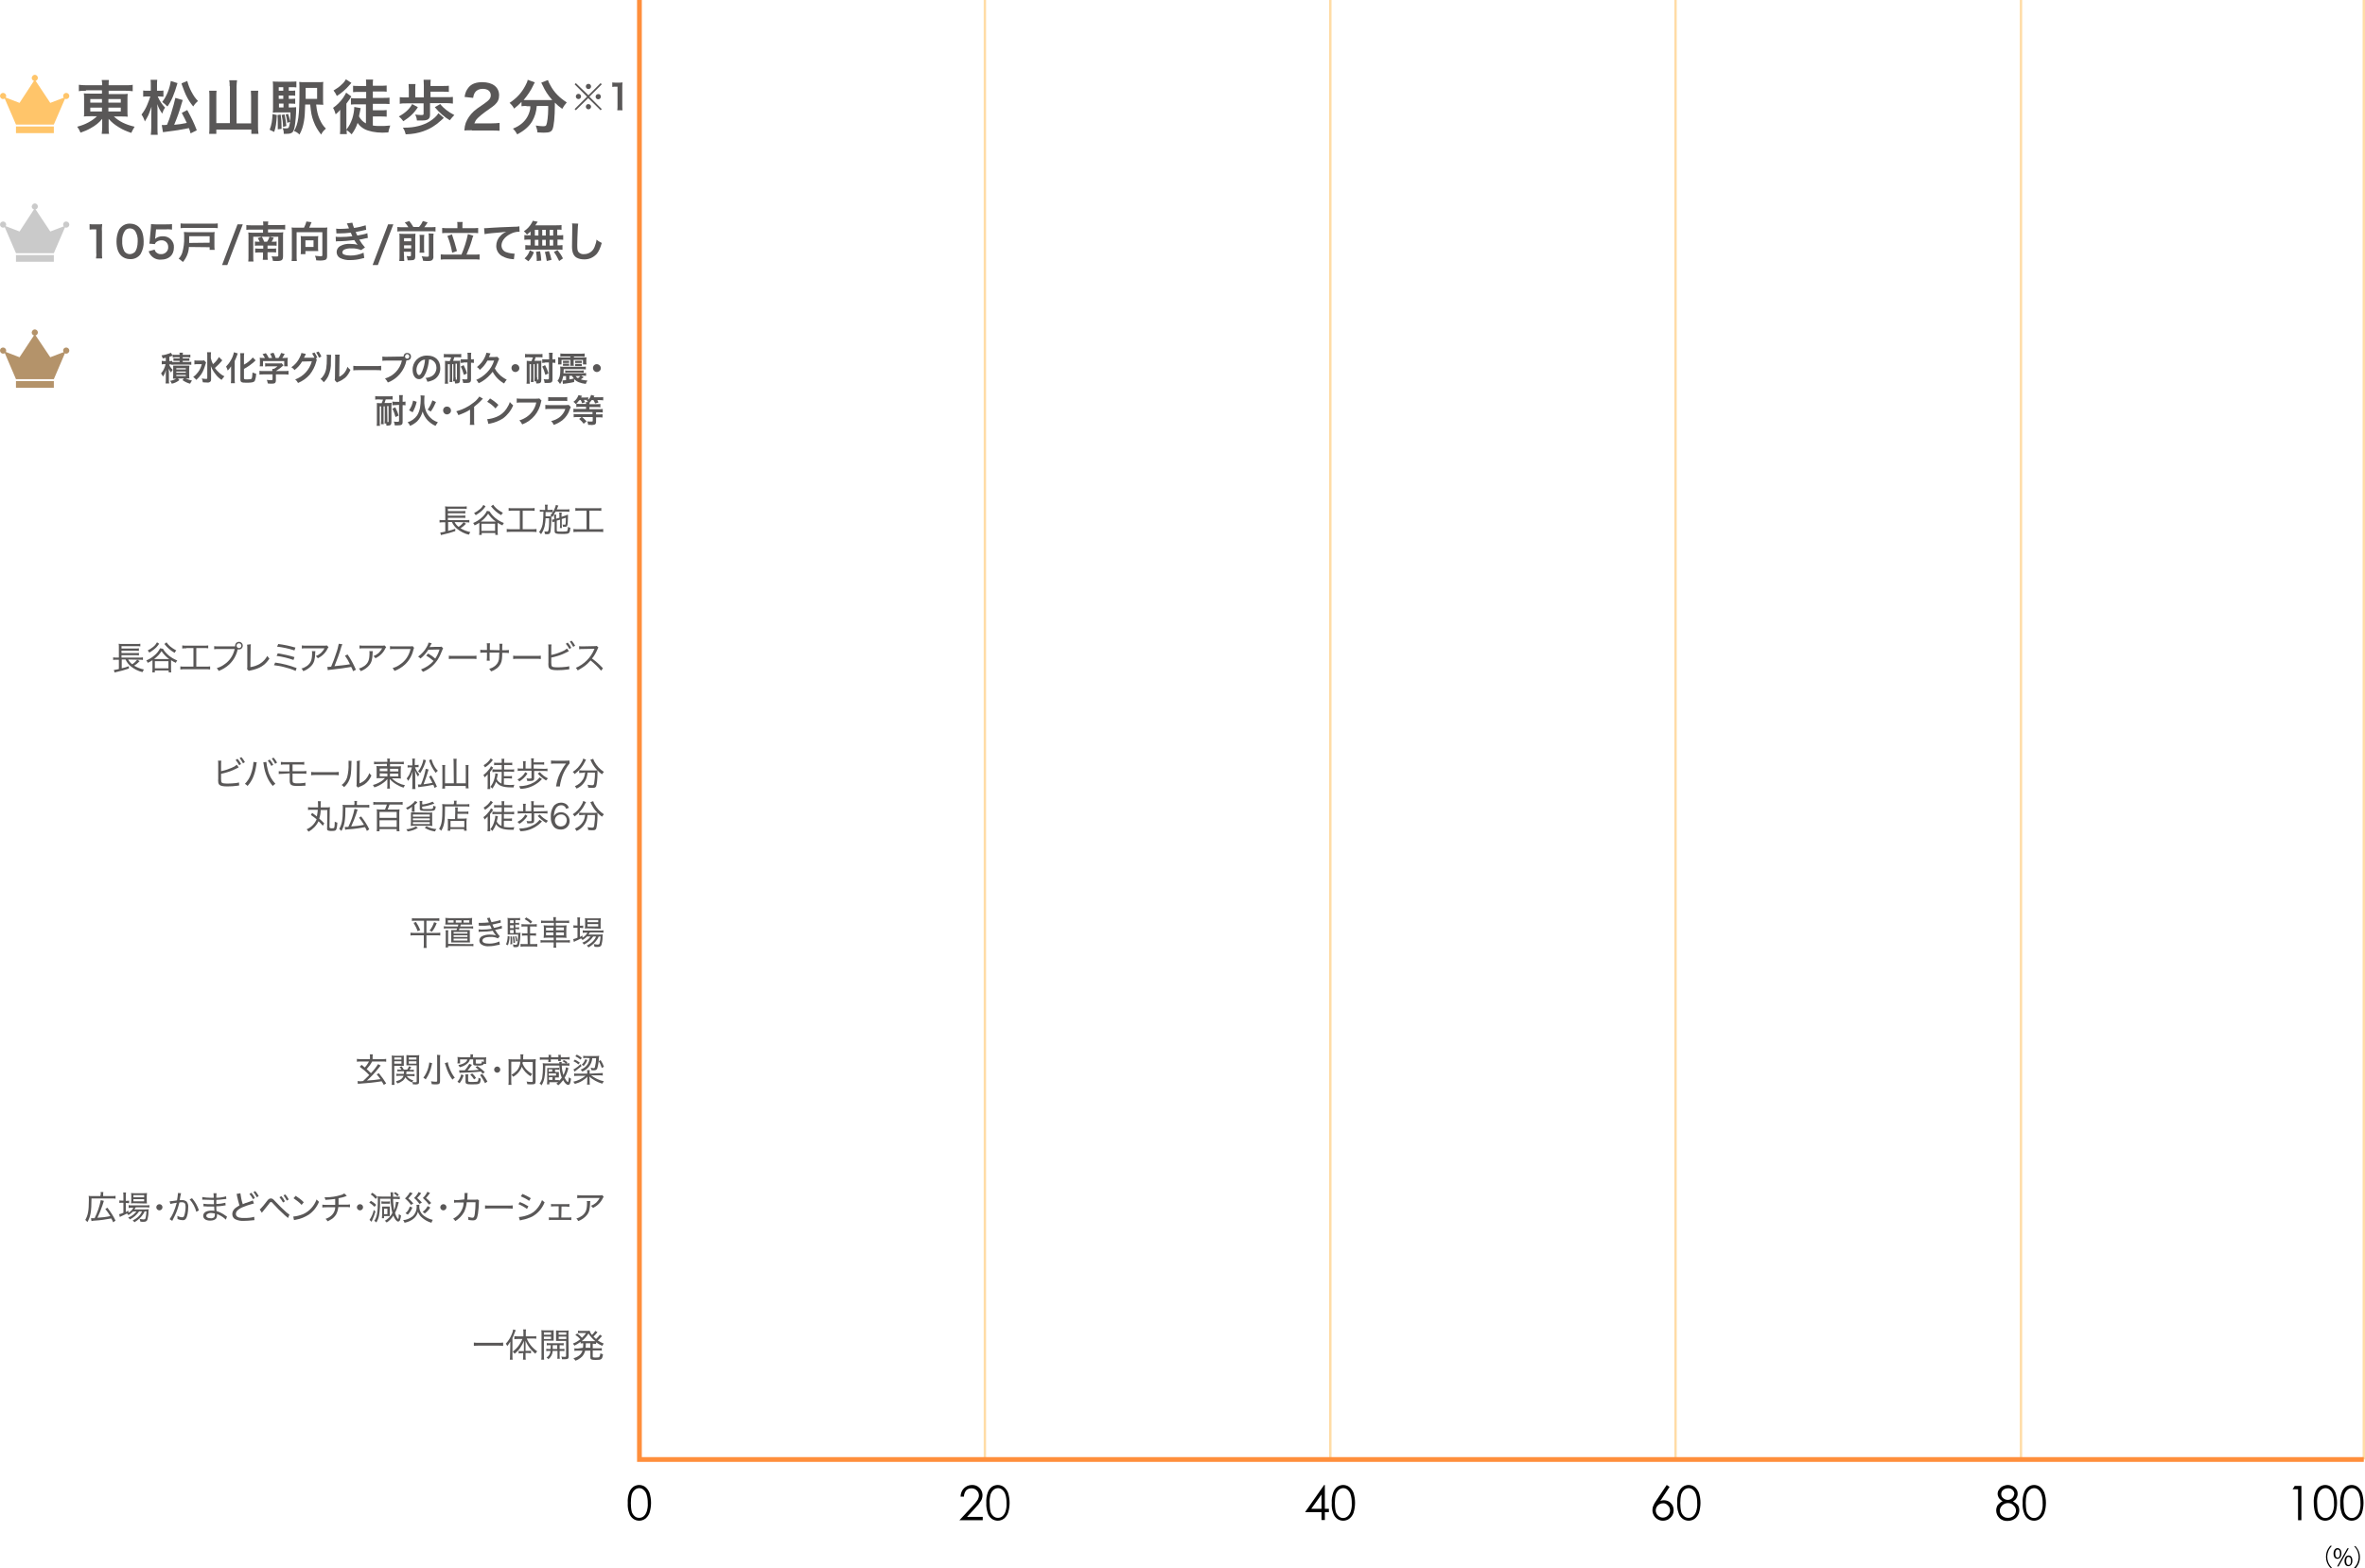 <?xml version="1.0" encoding="utf-8"?>
<!-- Generator: Adobe Illustrator 25.4.6, SVG Export Plug-In . SVG Version: 6.00 Build 0)  -->
<svg version="1.1" id="Layer_1" xmlns="http://www.w3.org/2000/svg" xmlns:xlink="http://www.w3.org/1999/xlink" x="0px" y="0px"
	 width="992.7px" height="658.4px" viewBox="0 0 992.7 658.4" style="enable-background:new 0 0 992.7 658.4;" xml:space="preserve"
	>
<style type="text/css">
	.st0{fill:#595757;}
	.st1{fill:none;stroke:#FFDCA6;stroke-miterlimit:10;}
	.st2{fill:none;stroke:#FF8E3B;stroke-width:2;stroke-miterlimit:10;}
	.st3{fill:#FFC56A;}
	.st4{fill:#CACACA;}
	.st5{fill:#B4936A;}
</style>
<g>
	<path class="st0" d="M92.8,323.8c1.5-0.3,3-0.8,4.4-1.4c0.8-0.3,1.5-0.7,2.2-1.3l0.8,1.1c-0.2,0.1-0.4,0.2-0.6,0.3
		c-1.3,0.7-2.7,1.3-4.1,1.7c-0.9,0.3-1.8,0.5-2.7,0.7v2.2c0,1,0.1,1.2,0.3,1.5c0.3,0.3,1.1,0.4,2.6,0.4c1.1,0,2.2-0.1,3.2-0.2
		c0.5-0.1,1-0.1,1.4-0.3l0.1,1.3c-0.2,0-0.4,0-0.6,0.1c-1.5,0.2-3,0.3-4.4,0.3c-1.7,0-2.7-0.2-3.2-0.6c-0.4-0.3-0.6-0.8-0.6-1.4
		c0-0.4-0.1-0.8,0-1.1v-6.3c0-0.5,0-0.9-0.1-1.4h1.4c-0.1,0.5-0.1,0.9-0.1,1.4V323.8z M99.7,318.6c0.6,0.7,1.1,1.4,1.5,2.2l-0.8,0.5
		c-0.4-0.8-0.9-1.5-1.5-2.2L99.7,318.6z M101.3,317.9c0.6,0.6,1.1,1.4,1.5,2.1l-0.8,0.5c-0.4-0.8-0.9-1.5-1.4-2.2L101.3,317.9z"/>
	<path class="st0" d="M107.8,320.1c-0.1,0.3-0.2,0.7-0.2,1c-0.6,4.1-1.7,6.7-3.7,8.9c-0.3-0.4-0.7-0.6-1.1-0.9c1.1-1.1,2-2.5,2.5-4
		c0.6-1.7,1-3.4,1.1-5.2L107.8,320.1z M111.8,319.9c0.1,1.1,0.3,2.2,0.6,3.3c0.5,2.2,1.6,4.2,3.2,5.9c-0.4,0.2-0.8,0.6-1.1,0.9
		c-1-1.1-1.8-2.4-2.4-3.8c-0.7-1.6-1.2-3.4-1.4-5.1c-0.1-0.5-0.1-0.7-0.2-1L111.8,319.9z M113.2,318.9c0.6,0.7,1.1,1.4,1.5,2.2
		l-0.8,0.5c-0.4-0.8-0.9-1.5-1.5-2.2L113.2,318.9z M114.8,318.1c0.6,0.6,1.1,1.4,1.5,2.1l-0.8,0.5c-0.4-0.8-0.9-1.5-1.4-2.2
		L114.8,318.1z"/>
	<path class="st0" d="M118.7,324.9c-0.6,0-1.2,0-1.7,0.1v-1.2c0.6,0.1,1.2,0.1,1.8,0.1h2.7V321h-1.9c-0.6,0-1.2,0-1.7,0.1v-1.2
		c0.6,0.1,1.2,0.1,1.8,0.1h6.3c0.6,0,1.2,0,1.7-0.1v1.2c-0.6-0.1-1.1-0.1-1.7-0.1h-3.2v2.8h4.1c0.6,0,1.2,0,1.7-0.1v1.2
		c-0.6-0.1-1.1-0.1-1.7-0.1h-4.1v2.6c0,0.9,0.1,1.2,0.5,1.3c0.5,0.2,1.1,0.2,1.7,0.2c0.4,0,1.2,0,2-0.1c0.4,0,0.8-0.1,1.2-0.2l0,1.3
		h-0.2c-0.1,0-0.3,0-0.5,0c-1.1,0.1-1.8,0.1-2.7,0.1c-2.5,0-3.2-0.4-3.2-2.3v-3L118.7,324.9z"/>
	<path class="st0" d="M130.5,324.1c0.6,0.1,1.3,0.1,1.9,0.1h7.9c0.6,0,1.3,0,1.9-0.1v1.4c-0.6-0.1-1.3-0.1-1.9-0.1h-7.8
		c-0.6,0-1.3,0-1.9,0.1V324.1z"/>
	<path class="st0" d="M147.6,319.5c-0.1,0.4-0.1,0.8-0.1,1.2c-0.1,3.9-0.2,4.9-0.7,6.3c-0.5,1.4-1.3,2.6-2.4,3.5
		c-0.3-0.4-0.6-0.7-1-0.9c1.1-0.8,1.9-1.9,2.3-3.2c0.5-1.9,0.7-3.9,0.6-5.9c0-0.4,0-0.7,0-1.1L147.6,319.5z M151.1,319.3
		c-0.1,0.5-0.1,1-0.1,1.5l-0.1,8.1c0.9-0.3,1.8-0.9,2.5-1.6c0.7-0.8,1.3-1.7,1.6-2.7c0.3,0.4,0.6,0.7,0.9,1
		c-0.6,1.5-1.6,2.8-2.9,3.7c-0.6,0.4-1.3,0.7-2,1c-0.2,0.1-0.3,0.1-0.4,0.2c-0.1,0-0.2,0.1-0.3,0.2l-0.7-0.7
		c0.1-0.4,0.1-0.7,0.1-1.1l0.1-7.9v-0.3c0-0.4,0-0.8-0.1-1.1L151.1,319.3z"/>
	<path class="st0" d="M158.7,320.8c-0.6,0-1.1,0-1.7,0.1v-1.1c0.6,0.1,1.1,0.1,1.7,0.1h3.9v-0.1c0-0.4,0-0.9-0.1-1.3h1.2
		c-0.1,0.4-0.1,0.9-0.1,1.3v0.1h4.1c0.6,0,1.2,0,1.8-0.1v1.1c-0.6-0.1-1.2-0.1-1.7-0.1h-4.1v1h3c0.5,0,1,0,1.6-0.1
		c0,0.5-0.1,1-0.1,1.5v2.2c0,0.5,0,1,0.1,1.5c-0.5-0.1-1.1-0.1-1.6-0.1h-2.2c1.5,1.5,3.4,2.5,5.5,2.9c-0.2,0.3-0.5,0.7-0.6,1
		c-1.1-0.3-2.1-0.8-3.1-1.4c-1-0.6-1.9-1.3-2.7-2.2c0,0.4,0,0.8,0,1.1v1.3c0,0.5,0,1,0.1,1.6h-1.2c0.1-0.5,0.1-1,0.1-1.6v-1.3
		c0-0.2,0-0.7,0-1.1c-0.5,0.6-1,1.1-1.6,1.5c-1.2,0.9-2.5,1.6-3.9,2c-0.1-0.4-0.3-0.7-0.6-1c1.2-0.3,2.3-0.8,3.3-1.4
		c0.7-0.4,1.3-0.9,1.8-1.5h-1.9c-0.5,0-1.1,0-1.6,0.1c0-0.1,0-0.1,0-0.4c0-0.1,0-0.6,0-1.1v-2.2c0-0.5,0-1-0.1-1.5
		c0.5,0.1,1,0.1,1.6,0.1h2.8v-1L158.7,320.8z M159.4,322.7v1.1h3.2v-1.1H159.4z M159.4,324.7v1.3h3.2v-1.2L159.4,324.7z
		 M163.7,323.9h3.5v-1.1h-3.5V323.9z M163.7,326h3.5v-1.2h-3.5V326z"/>
	<path class="st0" d="M174.2,322.2c0.4,1.1,1,2,1.8,2.9c-0.2,0.3-0.4,0.6-0.5,1c-0.6-0.8-1-1.7-1.3-2.6c0,0.7,0.1,1.5,0.1,2.2v3.9
		c0,0.6,0,1.1,0.1,1.7H173c0.1-0.5,0.1-1.1,0.1-1.7V326c0-0.6,0-1.3,0.1-2.2c-0.4,1.5-1,2.9-1.9,4.1c-0.1-0.4-0.3-0.7-0.6-1
		c0.6-0.8,1.2-1.7,1.5-2.6c0.3-0.7,0.5-1.4,0.7-2.1h-0.8c-0.3,0-0.7,0-1,0.1v-1c0.3,0,0.7,0.1,1,0.1h1V320c0-0.5,0-1-0.1-1.5h1.2
		c-0.1,0.5-0.1,1-0.1,1.4v1.3h0.7c0.3,0,0.6,0,0.9-0.1v1c-0.3,0-0.6,0-0.9,0L174.2,322.2z M175.4,329.4c0.1,0,0.3,0,0.4,0
		c0.3,0,0.6,0,0.9,0c0.9-2.1,1.6-4.4,2-6.6l1.2,0.3c-0.6,2.1-1.3,4.2-2.1,6.2c2.1-0.3,2.1-0.3,3.7-0.6c-0.4-0.9-0.9-1.7-1.4-2.6
		l0.9-0.5c0.9,1.5,1.7,3,2.4,4.7l-1,0.5c-0.3-0.7-0.3-0.9-0.5-1.3c-1.8,0.4-3.7,0.7-5.5,0.9c-0.3,0-0.5,0.1-0.8,0.1L175.4,329.4z
		 M178.8,319.2c-0.5,1.9-1.3,3.7-2.4,5.4c-0.3-0.3-0.6-0.5-0.9-0.7c0.6-0.7,1-1.4,1.4-2.3c0.4-0.9,0.7-1.8,0.8-2.7L178.8,319.2z
		 M181.1,318.8c0.3,0.9,0.6,1.9,1.1,2.7c0.4,0.8,0.9,1.5,1.6,2.1c-0.3,0.3-0.6,0.5-0.9,0.9c-1.3-1.6-2.2-3.4-2.8-5.3L181.1,318.8z"
		/>
	<path class="st0" d="M190.4,319.9c0-0.4,0-0.9-0.1-1.3h1.4c-0.1,0.4-0.1,0.9-0.1,1.3v9h3.9v-6.4c0-0.4,0-0.9-0.1-1.3h1.3
		c-0.1,0.4-0.1,0.9-0.1,1.3v7c0,0.5,0,1,0.1,1.5h-1.2V330h-8.7v1.1h-1.2c0.1-0.5,0.1-1,0.1-1.5v-7c0-0.5,0-0.9-0.1-1.4h1.3
		c-0.1,0.5-0.1,0.9-0.1,1.4v6.3h3.7L190.4,319.9z"/>
	<path class="st0" d="M204.7,326.8c0-0.5,0-1,0-1.7c-0.4,0.5-0.8,0.9-1.3,1.3c-0.1-0.4-0.3-0.7-0.5-1c1-0.7,1.8-1.6,2.5-2.5
		c0.3-0.4,0.5-0.8,0.7-1.2l0.9,0.6c-0.1,0.2-0.3,0.4-0.4,0.6c-0.3,0.4-0.5,0.8-0.9,1.2v5.6c0,0.5,0,1.1,0.1,1.6h-1.2
		c0.1-0.5,0.1-1.1,0.1-1.6L204.7,326.8z M206.9,319.1c-0.2,0.2-0.3,0.3-0.4,0.5c-0.8,1-1.8,1.9-2.9,2.6c-0.2-0.3-0.4-0.6-0.6-0.9
		c1.2-0.7,2.3-1.7,3-2.9L206.9,319.1z M210.6,324.1h-2.5c-0.5,0-0.9,0-1.4,0.1V323c0.5,0,0.9,0.1,1.4,0.1h2.5v-1.9h-1.9
		c-0.4,0-0.9,0-1.3,0.1v-1.1c0.4,0.1,0.9,0.1,1.3,0.1h1.9v-0.3c0-0.5,0-0.9-0.1-1.4h1.2c-0.1,0.5-0.1,0.9-0.1,1.4v0.3h2.1
		c0.4,0,0.9,0,1.3-0.1v1.1c-0.4-0.1-0.9-0.1-1.3-0.1h-2.1v1.9h2.8c0.5,0,0.9,0,1.4-0.1v1.1c-0.4,0-0.9-0.1-1.4-0.1h-2.9v1.9h2.1
		c0.4,0,0.9,0,1.3-0.1v1.1c-0.4,0-0.9-0.1-1.3-0.1h-2.1v2.6c0.8,0.1,1.6,0.2,2.4,0.2c0.5,0,1,0,2-0.1c-0.2,0.4-0.3,0.8-0.3,1.1
		c-0.5,0-0.9,0-1.1,0c-3.4,0-5.2-0.7-6.3-2.4c-0.3,1-0.9,2-1.5,2.9c-0.2-0.3-0.5-0.5-0.9-0.7c0.9-1.1,1.5-2.4,1.8-3.8
		c0.2-0.6,0.3-1.2,0.3-1.9l1.1,0.2c-0.1,0.4-0.1,0.4-0.3,1.4c-0.1,0.3-0.1,0.4-0.2,0.8c0.4,0.9,1.1,1.5,2,1.9L210.6,324.1z"/>
	<path class="st0" d="M221.4,324.8c-0.9,1.4-2.1,2.5-3.4,3.3c-0.2-0.3-0.5-0.6-0.8-0.8c1.4-0.7,2.5-1.7,3.3-3.1L221.4,324.8z
		 M228.3,322.8c0.5,0,1,0,1.5-0.1v1.1c-0.5-0.1-1-0.1-1.5-0.1h-4.1v3.2c0,0.7-0.4,1-1.6,1c-0.4,0-0.9,0-1.3,0c0-0.4-0.1-0.7-0.3-1.1
		c0.5,0.1,1,0.1,1.5,0.1c0.5,0,0.6-0.1,0.6-0.3v-3h-4.3c-0.5,0-1,0-1.5,0.1v-1.1c0.5,0.1,1,0.1,1.5,0.1h0.8v-1.9
		c0-0.4,0-0.8-0.1-1.2h1.2c-0.1,0.4-0.1,0.8-0.1,1.2v1.9h2.4v-3c0-0.4,0-0.9-0.1-1.3h1.2c-0.1,0.4-0.1,0.8-0.1,1.3v0.4h3.1
		c0.4,0,0.9,0,1.3-0.1v1.1c-0.4-0.1-0.9-0.1-1.3-0.1h-3.1v1.7L228.3,322.8z M227.5,327.1c-0.8,0.8-1.1,1.1-1.5,1.4
		c-2.2,1.7-4.8,2.7-7.6,2.7c-0.1-0.4-0.3-0.8-0.5-1.1c2.2,0,4.3-0.5,6.2-1.6c0.9-0.5,1.8-1.3,2.4-2.1L227.5,327.1z M226.6,324.2
		c0.9,1.1,2.1,2,3.4,2.6c-0.3,0.3-0.5,0.6-0.8,0.9c-1.3-0.8-2.5-1.8-3.5-2.9L226.6,324.2z"/>
	<path class="st0" d="M239.1,320.5c-0.4,0.5-0.8,1-1.1,1.5c-1,1.5-1.8,3.1-2.3,4.9c-0.3,1.1-0.6,2.2-0.7,3.3h-1.6
		c0.3-1.9,0.8-3.8,1.7-5.6c0.7-1.4,1.5-2.8,2.5-4H233c-0.6,0-1.1,0-1.7,0.1v-1.4c0.6,0.1,1.1,0.1,1.7,0.1h4.3c0.6,0,1.1,0,1.7-0.1
		L239.1,320.5z"/>
	<path class="st0" d="M246,319c-0.2,0.2-0.3,0.5-0.4,0.7c-1,2.1-2.5,3.9-4.4,5.3c-0.2-0.4-0.5-0.7-0.8-0.9c1.6-1,2.9-2.4,3.8-4.1
		c0.3-0.5,0.5-0.9,0.6-1.5L246,319z M244.5,324.5c-0.5,0-0.9,0-1.4,0.1v-1.2c0.5,0,0.9,0.1,1.4,0.1h4.8c0.5,0,1,0,1.5-0.1
		c0,0.3-0.1,0.7,0,1c0,2.9-0.3,5.1-0.6,5.8c-0.3,0.5-0.6,0.6-1.6,0.6c-0.4,0-0.9,0-1.7-0.1c0-0.4-0.1-0.8-0.3-1.2
		c0.6,0.1,1.3,0.2,1.9,0.2c0.6,0,0.7-0.1,0.9-0.8c0.2-1.5,0.4-3,0.3-4.5h-3.1c0,0.5-0.1,0.9-0.2,1.4c-0.5,2.4-2.2,4.4-4.4,5.3
		c-0.2-0.4-0.4-0.7-0.7-1c1.5-0.6,2.7-1.6,3.5-3c0.5-0.9,0.7-1.8,0.8-2.8L244.5,324.5z M249,318.6c0.1,0.4,0.3,0.8,0.5,1.2
		c1,1.8,2.3,3.2,4,4.3c-0.3,0.3-0.6,0.7-0.8,1c-2-1.4-3.6-3.3-4.6-5.5c-0.1-0.2-0.2-0.4-0.3-0.6L249,318.6z"/>
	<path class="st0" d="M131,341.3c0.8,0.6,1.3,0.9,2,1.5c0.2-0.9,0.3-1.9,0.4-2.8h-2.6c-0.5,0-1,0-1.5,0.1v-1.2
		c0.5,0.1,1,0.1,1.5,0.1h2.7v-0.8c0-0.6,0-1.2-0.1-1.8h1.3c-0.1,0.4-0.1,0.8-0.1,1.2c0,0.5,0,0.8,0,1.4h2.3c0.5,0,1.1,0,1.6-0.1
		c0,0.4-0.1,0.8-0.1,1.2l-0.1,7.2c0,0.2,0.1,0.3,0.3,0.4c0.2,0,0.4,0.1,0.6,0.1c0.8,0,1-0.1,1.1-0.3c0.2-0.8,0.2-1.7,0.2-2.5
		c0.3,0.2,0.7,0.3,1.1,0.4c-0.1,1.8-0.3,2.7-0.6,3.1c-0.3,0.3-0.7,0.4-1.8,0.4c-0.4,0-0.8,0-1.2-0.1c-0.6-0.1-0.8-0.4-0.7-1.1
		l0.1-7.6h-2.8c0,1.2-0.2,2.4-0.6,3.6c0.7,0.6,1.4,1.3,2.1,2l-0.6,1c-0.6-0.7-1.2-1.3-1.8-1.9c-0.9,1.9-2.4,3.4-4.2,4.4
		c-0.2-0.4-0.5-0.7-0.8-1c1.9-0.8,3.4-2.3,4.2-4.2c-0.7-0.6-1.5-1.2-2.4-1.8L131,341.3z"/>
	<path class="st0" d="M148.8,337.2c0-0.3,0-0.6-0.1-0.9h1.2c-0.1,0.3-0.1,0.6-0.1,0.9v0.8h3.7c0.5,0,1,0,1.5-0.1v1.2
		c-0.5-0.1-1-0.1-1.5-0.1H145c0,5.5-0.4,7.6-1.7,9.9c-0.3-0.3-0.6-0.6-0.9-0.9c1.1-1.9,1.5-3.8,1.5-8.3c0-1,0-1.4-0.1-1.8
		c0.5,0.1,1,0.1,1.4,0.1h3.5L148.8,337.2z M144.7,347.2c0.1,0,0.3,0,0.4,0c0.2,0,0.6,0,1.1,0c1.2-2.4,2.1-5,2.6-7.6l1.3,0.3
		c-0.1,0.4-0.1,0.4-0.6,1.9c-0.6,1.8-1.3,3.5-2.1,5.2c1.8-0.1,3.6-0.3,5.4-0.7c-0.6-1-1.3-2-2.1-3l0.9-0.5c1.3,1.7,2.5,3.5,3.4,5.4
		l-1,0.7c-0.2-0.6-0.5-1.1-0.8-1.6c-2.3,0.4-4.6,0.8-6.9,0.9c-0.5,0-0.9,0.1-1.4,0.2L144.7,347.2z"/>
	<path class="st0" d="M158.2,337.8c-0.5,0-1,0-1.5,0.1v-1.2c0.5,0.1,1,0.1,1.5,0.1h9.3c0.5,0,1,0,1.5-0.1v1.2
		c-0.5-0.1-1-0.1-1.5-0.1h-4c-0.2,0.7-0.5,1.4-0.8,2.1h3.6c0.5,0,0.9,0,1.4-0.1c0,0.4-0.1,0.9-0.1,1.3v6.4c0,0.5,0,1,0.1,1.5h-1.2
		v-0.9h-7.2v0.9h-1.2c0.1-0.5,0.1-1,0.1-1.5v-6.4c0-0.4,0-0.9-0.1-1.3c0.4,0,0.9,0.1,1.3,0.1h2.2c0.3-0.7,0.6-1.4,0.8-2.1
		L158.2,337.8z M159.3,343.4h7.2v-2.5h-7.2V343.4z M159.3,347.2h7.2v-2.8h-7.2V347.2z"/>
	<path class="st0" d="M172.8,340.8c0.1-0.3,0.1-0.5,0.1-0.8v-0.5c0-0.3,0-0.6,0.1-0.8c-0.6,0.5-1.3,0.9-2,1.3
		c-0.1-0.3-0.3-0.6-0.6-0.8c1-0.4,1.9-1,2.7-1.7c0.4-0.3,0.8-0.7,1.1-1.2l1,0.5c0,0-0.1,0.1-0.1,0.1c0,0-0.1,0.1-0.1,0.2l-0.1,0.1
		c-0.2,0.2-0.6,0.6-0.9,0.8v2c0,0.3,0,0.6,0.1,0.9L172.8,340.8z M175.4,347.6c-1.3,0.8-2.8,1.3-4.3,1.5c-0.1-0.3-0.3-0.7-0.6-0.9
		c1.4-0.1,2.8-0.5,4.1-1.2L175.4,347.6z M180,341.2c0.5,0,1,0,1.4-0.1c0,0.4,0,0.8,0,1.5v2.7c0,0.5,0,1,0.1,1.5
		c-0.5,0-1-0.1-1.5-0.1h-6.1c-0.5,0-1,0-1.5,0.1c0-0.5,0.1-0.9,0.1-1.4v-2.8c0-0.6,0-1.1,0-1.5c0.4,0,0.8,0,1.4,0L180,341.2z
		 M173.3,342.9h7.1V342h-7.1V342.9z M173.3,344.4h7.1v-0.8h-7.1V344.4z M173.3,346h7.1v-0.8h-7.1V346z M177.3,337.8
		c1.5-0.2,3-0.6,4.3-1.2l0.7,0.8c-1.6,0.6-3.3,1.1-5.1,1.3v0.6c0,0.4,0.3,0.4,2,0.4c1.8,0,2.2,0,2.4-0.2c0.2-0.1,0.2-0.4,0.3-1.2
		c0.3,0.2,0.7,0.3,1,0.3c-0.2,1.9-0.4,1.9-3.8,1.9c-0.8,0-1.6,0-2.4-0.2c-0.3-0.1-0.6-0.5-0.5-0.8v-2.1c0-0.4,0-0.7-0.1-1.1h1.2
		c-0.1,0.3-0.1,0.7-0.1,1L177.3,337.8z M179,346.9c1.3,0.7,2.7,1.1,4.2,1.2c-0.2,0.3-0.5,0.6-0.6,1c-1.5-0.2-3-0.7-4.3-1.5
		L179,346.9z"/>
	<path class="st0" d="M190.6,337.1c0-0.3,0-0.6-0.1-0.9h1.2c-0.1,0.3-0.1,0.6-0.1,0.9v0.6h3.8c0.5,0,1.1,0,1.6-0.1v1.1
		c-0.5-0.1-1.1-0.1-1.6-0.1h-8.6c0,6.1-0.3,8.1-1.6,10.2c-0.3-0.3-0.6-0.6-0.9-0.8c1.1-1.7,1.4-3.6,1.4-8.6c0-0.6,0-1.2-0.1-1.8
		c0.5,0,1,0.1,1.5,0.1h3.3L190.6,337.1z M191.1,340.3c0-0.4,0-0.9-0.1-1.3h1.2c-0.1,0.4-0.1,0.9-0.1,1.3v0.5h3.1
		c0.5,0,0.9,0,1.4-0.1v1.1c-0.5-0.1-0.9-0.1-1.4-0.1h-3.2v2h2.7c0.4,0,0.8,0,1.2-0.1c0,0.4-0.1,0.9-0.1,1.3v2.2c0,0.6,0,1.2,0.1,1.7
		h-1.1v-0.7h-5.8v0.7h-1.1c0.1-0.6,0.1-1.1,0.1-1.7V345c0-0.4,0-0.8-0.1-1.2c0.4,0,0.8,0.1,1.2,0.1h1.9L191.1,340.3z M189.1,347.3
		h5.8v-2.6h-5.8V347.3z"/>
	<path class="st0" d="M204.7,344.5c0-0.5,0-1,0-1.7c-0.4,0.5-0.8,0.9-1.3,1.3c-0.1-0.4-0.3-0.7-0.5-1c1-0.7,1.8-1.6,2.5-2.5
		c0.3-0.4,0.5-0.8,0.7-1.2l0.9,0.6c-0.1,0.2-0.3,0.4-0.4,0.6c-0.3,0.4-0.5,0.8-0.9,1.2v5.6c0,0.5,0,1.1,0.1,1.6h-1.2
		c0.1-0.5,0.1-1.1,0.1-1.6L204.7,344.5z M206.9,336.9c-0.2,0.2-0.3,0.3-0.4,0.5c-0.8,1-1.8,1.9-2.9,2.6c-0.2-0.3-0.4-0.6-0.6-0.9
		c1.2-0.7,2.3-1.7,3-2.9L206.9,336.9z M210.6,341.8h-2.5c-0.5,0-0.9,0-1.4,0.1v-1.1c0.5,0,0.9,0.1,1.4,0.1h2.5V339h-1.9
		c-0.4,0-0.9,0-1.3,0.1V338c0.4,0.1,0.9,0.1,1.3,0.1h1.9v-0.3c0-0.5,0-0.9-0.1-1.4h1.2c-0.1,0.5-0.1,0.9-0.1,1.4v0.3h2.1
		c0.4,0,0.9,0,1.3-0.1v1.1c-0.4-0.1-0.9-0.1-1.3-0.1h-2.1v1.9h2.8c0.5,0,0.9,0,1.4-0.1v1.1c-0.4,0-0.9-0.1-1.4-0.1h-2.9v1.9h2.1
		c0.4,0,0.9,0,1.3-0.1v1.1c-0.4,0-0.9-0.1-1.3-0.1h-2.1v2.6c0.8,0.1,1.6,0.2,2.4,0.2c0.5,0,1,0,2-0.1c-0.2,0.4-0.3,0.8-0.3,1.1
		c-0.5,0-0.9,0-1.1,0c-3.4,0-5.2-0.7-6.3-2.4c-0.3,1-0.9,2-1.5,2.9c-0.2-0.3-0.5-0.5-0.9-0.7c0.9-1.1,1.5-2.4,1.8-3.8
		c0.2-0.6,0.3-1.2,0.3-1.9l1.1,0.2c-0.1,0.4-0.1,0.4-0.3,1.4c-0.1,0.3-0.1,0.4-0.2,0.8c0.4,0.9,1.1,1.5,2,1.9L210.6,341.8z"/>
	<path class="st0" d="M221.4,342.6c-0.9,1.4-2.1,2.5-3.4,3.3c-0.2-0.3-0.5-0.6-0.8-0.8c1.4-0.7,2.5-1.7,3.3-3.1L221.4,342.6z
		 M228.3,340.6c0.5,0,1,0,1.5-0.1v1.1c-0.5-0.1-1-0.1-1.5-0.1h-4.1v3.2c0,0.7-0.4,1-1.6,1c-0.4,0-0.9,0-1.3,0c0-0.4-0.1-0.7-0.3-1
		c0.5,0.1,1,0.1,1.5,0.1c0.5,0,0.6-0.1,0.6-0.3v-3h-4.3c-0.5,0-1,0-1.5,0.1v-1.1c0.5,0.1,1,0.1,1.5,0.1h0.8v-1.9
		c0-0.4,0-0.8-0.1-1.2h1.2c-0.1,0.4-0.1,0.8-0.1,1.2v1.9h2.4v-2.9c0-0.4,0-0.9-0.1-1.3h1.2c-0.1,0.4-0.1,0.8-0.1,1.3v0.4h3.1
		c0.4,0,0.9,0,1.3-0.1v1.1c-0.4-0.1-0.9-0.1-1.3-0.1h-3.1v1.7L228.3,340.6z M227.5,344.9c-0.8,0.8-1.1,1.1-1.5,1.4
		c-2.2,1.7-4.8,2.7-7.6,2.7c-0.1-0.4-0.3-0.8-0.5-1.1c2.2,0,4.3-0.5,6.2-1.6c0.9-0.5,1.8-1.3,2.4-2.1L227.5,344.9z M226.6,342
		c0.9,1.1,2.1,2,3.4,2.6c-0.3,0.3-0.5,0.6-0.8,0.9c-1.3-0.8-2.5-1.8-3.5-2.9L226.6,342z"/>
	<path class="st0" d="M237.6,339.6c-0.2-0.9-1.1-1.6-2.1-1.5c-1.1,0-2,0.7-2.4,1.7c-0.4,0.9-0.6,1.9-0.6,2.9
		c0.2-0.3,0.4-0.6,0.7-0.9c1.6-1.2,3.9-1,5.1,0.6c0.5,0.6,0.8,1.4,0.8,2.2c0.1,1.9-1.4,3.6-3.4,3.7c-0.1,0-0.3,0-0.4,0
		c-1,0-1.9-0.3-2.6-0.9c-1.1-1.2-1.6-2.8-1.5-4.5c-0.1-1.5,0.3-3,1.1-4.3c0.7-1,1.9-1.6,3.2-1.6c0.9,0,1.8,0.3,2.5,0.9
		c0.4,0.4,0.6,0.8,0.8,1.3L237.6,339.6z M232.9,344.5c0,1.4,1.1,2.5,2.4,2.5c0,0,0.1,0,0.1,0c0.8,0,1.7-0.4,2.1-1.1
		c0.2-0.4,0.4-0.9,0.4-1.4c0.1-1.2-0.8-2.4-2-2.5c-0.1,0-0.3,0-0.4,0c-1.4-0.1-2.5,1-2.6,2.3C232.9,344.4,232.9,344.4,232.9,344.5
		L232.9,344.5z"/>
	<path class="st0" d="M246,336.8c-0.2,0.2-0.3,0.5-0.4,0.7c-1,2.1-2.5,3.9-4.4,5.3c-0.2-0.4-0.5-0.7-0.8-0.9c1.6-1,2.9-2.4,3.8-4.1
		c0.3-0.5,0.5-0.9,0.6-1.5L246,336.8z M244.5,342.2c-0.5,0-0.9,0-1.4,0.1v-1.1c0.5,0,0.9,0.1,1.4,0.1h4.8c0.5,0,1,0,1.5-0.1
		c0,0.3-0.1,0.7,0,1c0,2.9-0.3,5.1-0.6,5.8c-0.3,0.5-0.6,0.6-1.6,0.6c-0.4,0-0.9,0-1.7-0.1c0-0.4-0.1-0.8-0.3-1.2
		c0.6,0.1,1.3,0.2,1.9,0.2c0.6,0,0.7-0.1,0.9-0.8c0.2-1.5,0.4-3,0.3-4.5h-3.1c0,0.5-0.1,0.9-0.2,1.4c-0.5,2.4-2.2,4.4-4.4,5.3
		c-0.2-0.4-0.4-0.7-0.7-1c1.5-0.6,2.7-1.6,3.5-3c0.5-0.9,0.7-1.8,0.8-2.8L244.5,342.2z M249,336.4c0.1,0.4,0.3,0.8,0.5,1.2
		c1,1.8,2.3,3.2,4,4.3c-0.3,0.3-0.6,0.7-0.8,1c-2-1.4-3.6-3.3-4.6-5.5c-0.1-0.2-0.2-0.4-0.3-0.6L249,336.4z"/>
	<path d="M263.5,631.1c-0.1-1.5,0.1-3,0.6-4.4c0.3-0.9,0.9-1.8,1.7-2.4c0.7-0.5,1.6-0.8,2.5-0.8c0.9,0,1.8,0.3,2.5,0.8
		c0.8,0.6,1.4,1.5,1.8,2.4c0.9,2.8,0.9,5.8,0,8.6c-0.4,1-1,1.8-1.8,2.4c-0.7,0.5-1.6,0.8-2.5,0.8c-0.9,0-1.8-0.3-2.5-0.8
		c-0.8-0.6-1.4-1.4-1.7-2.4C263.6,634,263.4,632.5,263.5,631.1z M264.8,631.1c0,1.2,0.1,2.5,0.4,3.7c0.2,0.7,0.7,1.4,1.3,1.9
		c0.5,0.4,1.1,0.6,1.8,0.6c0.6,0,1.3-0.2,1.8-0.6c0.6-0.5,1-1.1,1.3-1.9c0.4-1.2,0.6-2.4,0.5-3.7c0-1.2-0.1-2.4-0.5-3.6
		c-0.2-0.8-0.7-1.5-1.3-2c-1-0.9-2.5-0.9-3.6,0c-0.6,0.5-1,1.1-1.3,1.9C264.9,628.6,264.8,629.8,264.8,631.1z"/>
	<path d="M404.6,628.4h-1.4c0-1.3,0.5-2.6,1.4-3.5c0.9-0.9,2.1-1.4,3.4-1.4c2.4-0.1,4.3,1.8,4.4,4.1c0,0.1,0,0.1,0,0.2
		c0,0.8-0.2,1.6-0.6,2.3c-0.6,1-1.4,2-2.3,2.9l-3.6,3.9h6.6v1.4h-9.8l5.5-5.9c0.8-0.8,1.5-1.7,2.2-2.7c0.3-0.6,0.5-1.2,0.5-1.8
		c0-0.8-0.3-1.5-0.9-2.1c-0.6-0.6-1.4-0.9-2.2-0.9c-0.9,0-1.7,0.3-2.3,0.9C405,626.5,404.6,627.4,404.6,628.4z"/>
	<path d="M414,631.1c-0.1-1.5,0.1-3,0.6-4.4c0.3-0.9,0.9-1.8,1.7-2.4c0.7-0.5,1.6-0.8,2.5-0.8c0.9,0,1.8,0.3,2.5,0.8
		c0.8,0.6,1.4,1.5,1.8,2.4c0.9,2.8,0.9,5.8,0,8.6c-0.4,1-1,1.8-1.8,2.4c-0.7,0.5-1.6,0.8-2.5,0.8c-0.9,0-1.8-0.3-2.5-0.8
		c-0.8-0.6-1.4-1.4-1.7-2.4C414.2,634,413.9,632.5,414,631.1z M415.4,631.1c0,1.2,0.1,2.5,0.4,3.7c0.2,0.7,0.7,1.4,1.3,1.9
		c0.5,0.4,1.1,0.6,1.8,0.6c0.6,0,1.3-0.2,1.8-0.6c0.6-0.5,1-1.1,1.3-1.9c0.4-1.2,0.6-2.4,0.5-3.7c0-1.2-0.1-2.4-0.5-3.6
		c-0.2-0.8-0.7-1.5-1.3-2c-1-0.9-2.5-0.9-3.6,0c-0.6,0.5-1,1.1-1.3,1.9C415.5,628.6,415.3,629.8,415.4,631.1z"/>
	<path d="M555.8,623.5h0.3v10h1.7v1.4h-1.7v3.3h-1.4v-3.3h-6.9L555.8,623.5z M554.7,633.5v-6l-4.3,6H554.7z"/>
	<path d="M559,631.1c-0.1-1.5,0.1-3,0.6-4.4c0.3-0.9,0.9-1.8,1.7-2.4c0.7-0.5,1.6-0.8,2.5-0.8c0.9,0,1.8,0.3,2.5,0.8
		c0.8,0.6,1.4,1.5,1.8,2.4c0.9,2.8,0.9,5.8,0,8.6c-0.4,1-1,1.8-1.8,2.4c-0.7,0.5-1.6,0.8-2.5,0.8c-0.9,0-1.8-0.3-2.5-0.8
		c-0.8-0.6-1.4-1.4-1.7-2.4C559.1,634,558.9,632.5,559,631.1z M560.3,631.1c0,1.2,0.1,2.5,0.4,3.7c0.2,0.7,0.7,1.4,1.3,1.9
		c1,0.9,2.5,0.9,3.6,0c0.6-0.5,1-1.1,1.3-1.9c0.4-1.2,0.6-2.4,0.5-3.7c0-1.2-0.1-2.4-0.5-3.6c-0.2-0.8-0.7-1.5-1.3-2
		c-1-0.9-2.5-0.9-3.6,0c-0.6,0.5-1,1.1-1.3,1.9C560.4,628.6,560.3,629.8,560.3,631.1z"/>
	<path d="M699.6,623.5l1.2,0.8l-3.9,5.9c0.5-0.2,1-0.3,1.5-0.3c1.1,0,2.2,0.4,2.9,1.2c0.8,0.8,1.2,1.9,1.2,3c0,0.8-0.2,1.6-0.6,2.2
		c-0.4,0.7-1,1.2-1.6,1.6c-0.7,0.4-1.5,0.6-2.3,0.6c-0.8,0-1.5-0.2-2.2-0.6c-0.7-0.4-1.2-0.9-1.6-1.6c-0.4-0.7-0.6-1.4-0.6-2.2
		c0-0.6,0.1-1.3,0.4-1.9c0.3-0.8,0.8-1.6,1.3-2.3L699.6,623.5z M698,631.2c-1.7,0-3,1.4-3,3c0,1.7,1.4,3,3,3c1.7,0,3-1.4,3-3
		c0-0.8-0.3-1.6-0.9-2.1C699.6,631.5,698.8,631.1,698,631.2L698,631.2z"/>
	<path d="M704,631.1c-0.1-1.5,0.1-3,0.6-4.4c0.3-0.9,0.9-1.8,1.7-2.4c0.7-0.5,1.6-0.8,2.5-0.8c0.9,0,1.8,0.3,2.5,0.8
		c0.8,0.6,1.4,1.5,1.8,2.4c0.9,2.8,0.9,5.8,0,8.6c-0.4,1-1,1.8-1.8,2.4c-0.7,0.5-1.6,0.8-2.5,0.8c-0.9,0-1.8-0.3-2.5-0.8
		c-0.8-0.6-1.4-1.4-1.7-2.4C704.1,634,703.9,632.5,704,631.1z M705.3,631.1c0,1.2,0.1,2.5,0.4,3.7c0.2,0.7,0.7,1.4,1.3,1.9
		c0.5,0.4,1.1,0.6,1.8,0.6c0.6,0,1.3-0.2,1.8-0.6c0.6-0.5,1-1.1,1.3-1.9c0.4-1.2,0.6-2.4,0.5-3.7c0-1.2-0.1-2.4-0.5-3.6
		c-0.2-0.8-0.7-1.5-1.3-2c-1-0.9-2.5-0.9-3.6,0c-0.6,0.5-1,1.1-1.3,1.9C705.4,628.6,705.3,629.8,705.3,631.1L705.3,631.1z"/>
	<path d="M844.9,630.4c0.8,0.4,1.5,0.9,2.1,1.6c0.4,0.6,0.6,1.4,0.6,2.1c0,1.1-0.4,2.1-1.1,2.9c-1,1.1-2.4,1.6-3.8,1.6
		c-1.3,0.1-2.7-0.4-3.6-1.4c-0.8-0.8-1.2-1.9-1.2-3c0-0.8,0.2-1.5,0.6-2.2c0.6-0.7,1.3-1.3,2.1-1.7c-0.6-0.3-1.2-0.8-1.6-1.4
		c-0.3-0.5-0.5-1.1-0.5-1.7c0-0.7,0.2-1.3,0.6-1.8c0.4-0.6,0.9-1.1,1.6-1.4c0.7-0.3,1.4-0.5,2.1-0.5c0.7,0,1.4,0.2,2.1,0.5
		c0.6,0.3,1.1,0.8,1.5,1.4c0.4,0.6,0.5,1.2,0.5,1.9c0,0.6-0.2,1.2-0.5,1.7C846.1,629.6,845.6,630,844.9,630.4z M842.9,631.1
		c-0.9,0-1.8,0.3-2.5,1c-0.6,0.6-1,1.4-1,2.2c0,0.5,0.1,1,0.4,1.5c0.3,0.5,0.7,0.8,1.2,1.1c0.6,0.3,1.2,0.4,1.8,0.4
		c0.9,0,1.8-0.3,2.5-0.9c0.6-0.6,0.9-1.3,0.9-2.2c0-0.8-0.4-1.6-1-2.1C844.6,631.4,843.7,631.1,842.9,631.1L842.9,631.1z
		 M842.8,624.9c-0.7,0-1.4,0.2-2,0.7c-0.5,0.4-0.8,1-0.8,1.7c0,0.7,0.3,1.3,0.8,1.7c0.9,0.8,2.2,1,3.3,0.4c0.4-0.2,0.8-0.6,1-1
		c0.2-0.4,0.3-0.8,0.4-1.2c0-0.6-0.3-1.2-0.7-1.6C844.3,625.1,843.6,624.8,842.8,624.9z"/>
	<path d="M849,631.1c-0.1-1.5,0.1-3,0.6-4.4c0.3-0.9,0.9-1.8,1.7-2.4c0.7-0.5,1.6-0.8,2.5-0.8c0.9,0,1.8,0.3,2.5,0.8
		c0.8,0.6,1.4,1.5,1.8,2.4c0.9,2.8,0.9,5.8,0,8.6c-0.4,1-1,1.8-1.8,2.4c-0.7,0.5-1.6,0.8-2.5,0.8c-0.9,0-1.8-0.3-2.5-0.8
		c-0.8-0.6-1.4-1.4-1.7-2.4C849.1,634,848.9,632.5,849,631.1z M850.3,631.1c0,1.2,0.1,2.5,0.4,3.7c0.2,0.7,0.7,1.4,1.3,1.9
		c1,0.9,2.5,0.9,3.6,0c0.6-0.5,1-1.1,1.3-1.9c0.4-1.2,0.6-2.4,0.5-3.7c0-1.2-0.1-2.4-0.5-3.6c-0.2-0.8-0.7-1.5-1.3-2
		c-1-0.9-2.5-0.9-3.6,0c-0.6,0.5-1,1.1-1.3,1.9C850.4,628.6,850.3,629.8,850.3,631.1z"/>
	<path d="M963.2,623.9h2.8v14.4h-1.4v-13h-2.3L963.2,623.9z"/>
	<path d="M971.2,631.1c-0.1-1.5,0.1-3,0.6-4.4c0.3-0.9,0.9-1.8,1.7-2.4c0.7-0.5,1.6-0.8,2.5-0.8c0.9,0,1.8,0.3,2.5,0.8
		c0.8,0.6,1.4,1.5,1.8,2.4c0.9,2.8,0.9,5.8,0,8.6c-0.4,1-1,1.8-1.8,2.4c-0.7,0.5-1.6,0.8-2.5,0.8c-0.9,0-1.8-0.3-2.5-0.8
		c-0.8-0.6-1.4-1.4-1.7-2.4C971.4,634,971.2,632.5,971.2,631.1z M972.6,631.1c0,1.2,0.1,2.5,0.4,3.7c0.2,0.7,0.7,1.4,1.3,1.9
		c1,0.9,2.5,0.9,3.6,0c0.6-0.5,1-1.1,1.3-1.9c0.4-1.2,0.6-2.4,0.5-3.7c0-1.2-0.1-2.4-0.5-3.6c-0.2-0.8-0.7-1.5-1.3-2
		c-1-0.9-2.5-0.9-3.6,0c-0.6,0.5-1,1.1-1.3,1.9C972.7,628.6,972.5,629.8,972.6,631.1L972.6,631.1z"/>
	<path d="M982.3,631.1c-0.1-1.5,0.1-3,0.6-4.4c0.3-0.9,0.9-1.8,1.7-2.4c0.7-0.5,1.6-0.8,2.5-0.8c0.9,0,1.8,0.3,2.5,0.8
		c0.8,0.6,1.4,1.5,1.8,2.4c0.9,2.8,0.9,5.8,0,8.6c-0.4,1-1,1.8-1.8,2.4c-0.7,0.5-1.6,0.8-2.5,0.8c-0.9,0-1.8-0.3-2.5-0.8
		c-0.8-0.6-1.4-1.4-1.7-2.4C982.5,634,982.2,632.5,982.3,631.1z M983.7,631.1c0,1.2,0.1,2.5,0.4,3.7c0.2,0.7,0.7,1.4,1.3,1.9
		c1,0.9,2.5,0.9,3.6,0c0.6-0.5,1-1.1,1.3-1.9c0.4-1.2,0.6-2.4,0.5-3.7c0-1.2-0.1-2.4-0.5-3.6c-0.2-0.8-0.7-1.5-1.3-2
		c-1-0.9-2.5-0.9-3.6,0c-0.6,0.5-1,1.1-1.3,1.9C983.8,628.6,983.6,629.8,983.7,631.1L983.7,631.1z"/>
	<path d="M978.8,649.1c-2.5,2.4-2.6,6.4-0.2,8.9c0.1,0.1,0.2,0.2,0.2,0.2v0.1h-0.6c-2.5-2.6-2.5-6.7,0-9.3L978.8,649.1L978.8,649.1z
		"/>
	<path d="M982.8,652.2c0,1.6-0.8,2.3-1.7,2.3c-0.9,0-1.6-0.7-1.6-2.2c0-1.5,0.8-2.3,1.7-2.3C982.2,650.1,982.8,650.9,982.8,652.2z
		 M980.2,652.3c0,0.9,0.3,1.7,1,1.7c0.7,0,1-0.8,1-1.7c0-0.9-0.2-1.7-1-1.7C980.5,650.6,980.2,651.5,980.2,652.3L980.2,652.3z
		 M981.6,657.7H981l4.3-7.6h0.6L981.6,657.7z M987.4,655.3c0,1.5-0.8,2.3-1.7,2.3c-0.9,0-1.6-0.7-1.6-2.2c0-1.5,0.8-2.3,1.7-2.3
		C986.8,653.1,987.4,653.9,987.4,655.3L987.4,655.3z M984.8,655.4c0,1,0.3,1.7,1,1.7c0.7,0,1-0.8,1-1.7c0-0.9-0.2-1.7-1-1.7
		C985.1,653.6,984.8,654.5,984.8,655.4L984.8,655.4z"/>
	<path d="M988.1,658.3c2.5-2.4,2.6-6.4,0.2-8.9c-0.1-0.1-0.2-0.2-0.2-0.2v0h0.6c2.5,2.6,2.5,6.7,0,9.3L988.1,658.3L988.1,658.3z"/>
	<line class="st1" x1="413.4" y1="612.8" x2="413.4" y2="0"/>
	<line class="st1" x1="558.4" y1="612.8" x2="558.4" y2="0"/>
	<line class="st1" x1="703.3" y1="612.8" x2="703.3" y2="0"/>
	<line class="st1" x1="848.3" y1="612.8" x2="848.3" y2="0"/>
	<line class="st1" x1="992.2" y1="612.8" x2="992.2" y2="0"/>
	<polyline class="st2" points="268.4,0 268.4,612.8 992.2,612.8 	"/>
	<path class="st0" d="M72,153c-0.3,0-0.5,0-0.8,0H71c0.1,0.3,0.2,0.6,0.4,0.9c0.3,0.5,0.7,1,1.1,1.4c-0.3,0.3-0.5,0.7-0.7,1.1
		c-0.4-0.5-0.8-1.1-1-1.7c0,0.5,0,0.5,0.1,1.7v3c0,0.6,0,1.1,0.1,1.6h-1.5c0.1-0.5,0.1-1.1,0.1-1.6v-2c0-0.7,0-1.4,0.1-2.1
		c-0.3,1-0.7,2-1.3,2.8c-0.2-0.5-0.5-0.9-0.8-1.3c0.6-0.7,1.1-1.5,1.4-2.3c0.2-0.5,0.4-1,0.5-1.6h-0.6c-0.3,0-0.7,0-1,0.1v-1.5
		c0.4,0.1,0.7,0.1,1.1,0.1h0.6v-1.4c-0.4,0.1-0.9,0.2-1.3,0.3c-0.1-0.5-0.3-0.9-0.5-1.3c1.1-0.1,2.2-0.4,3.3-0.8
		c0.2-0.1,0.4-0.2,0.6-0.3l0.8,1.2c-0.1,0-0.1,0-0.2,0.1c-0.4,0.2-0.8,0.3-1.2,0.4v1.8h0.3c0.3,0,0.6,0,0.9-0.1v0.5
		c0.4,0,0.7,0,1.1,0h2v-0.5h-1.5c-0.4,0-0.7,0-1.1,0v-1.1c0.4,0,0.7,0.1,1.1,0.1h1.5v-0.5h-1.7c-0.4,0-0.8,0-1.2,0.1v-1.2
		c0.4,0.1,0.9,0.1,1.3,0.1h1.6c0-0.3,0-0.6-0.1-0.9h1.5c-0.1,0.3-0.1,0.6-0.1,0.9h1.9c0.4,0,0.9,0,1.3-0.1v1.2
		c-0.4-0.1-0.8-0.1-1.2-0.1h-2v0.5h1.7c0.4,0,0.8,0,1.1-0.1v1.1c-0.4,0-0.8,0-1.1,0h-1.7v0.5h2.3c0.4,0,0.8,0,1.3-0.1v1.3
		c-0.4-0.1-0.8-0.1-1.3-0.1h-5.7c-0.4,0-0.8,0-1.3,0.1L72,153z M73.8,159c-0.4,0-0.8,0-1.2,0c0-0.4,0.1-0.8,0.1-1.3v-3
		c0-0.4,0-0.8,0-1.2c0.3,0,0.6,0,1.1,0h4.5c0.4,0,0.8,0,1.2,0c0,0.4-0.1,0.8-0.1,1.2v2.9c0,0.4,0,0.9,0.1,1.3c-0.4,0-0.7,0-1.1,0
		h-0.5c0.9,0.4,1.8,0.7,2.7,0.9c-0.3,0.4-0.6,0.8-0.8,1.3c-1.2-0.3-2.2-0.8-3.2-1.5l0.6-0.7h-2.5l0.6,0.7c-0.9,0.7-2,1.3-3.2,1.5
		c-0.2-0.4-0.4-0.9-0.7-1.2c1-0.1,1.9-0.5,2.7-1L73.8,159z M74,155.1h4v-0.5h-4V155.1z M74,156.5h4V156h-4V156.5z M74,157.9h4v-0.5
		h-4V157.9z"/>
	<path class="st0" d="M86.5,152.2c-0.1,0.3-0.2,0.6-0.3,0.9c-0.4,1.4-0.9,2.8-1.7,4c-0.6,0.9-1.3,1.7-2.1,2.4
		c-0.4-0.5-0.8-0.9-1.3-1.2c0.8-0.6,1.4-1.2,2-2c0.8-1,1.3-2.2,1.6-3.4H83c-0.5,0-0.9,0-1.4,0.1v-1.7c0.5,0.1,1,0.1,1.5,0.1h1.4
		c0.4,0,0.8,0,1.2-0.1L86.5,152.2z M93.3,151.3l-0.7,0.8c-0.7,0.9-1.6,1.6-2.4,2.4c0.5,0.7,1,1.3,1.6,1.8c0.7,0.7,1.5,1.3,2.4,1.7
		c-0.5,0.5-0.8,1-1.2,1.5c-0.9-0.6-1.7-1.3-2.3-2.1c-0.9-1.1-1.7-2.3-2.2-3.7c0.1,1.4,0.1,1.7,0.1,2.2l0,3.3c0,0.6-0.1,0.9-0.4,1.1
		c-0.4,0.3-0.8,0.4-1.3,0.3c-0.5,0-1.2,0-1.8-0.1c0-0.6-0.2-1.1-0.4-1.6c0.6,0.1,1.2,0.2,1.8,0.2c0.4,0,0.5-0.1,0.5-0.4v-9.3
		c0-0.5,0-1-0.1-1.5h1.7c-0.1,0.5-0.1,1-0.1,1.5v1c0.2,0.9,0.5,1.7,0.9,2.5c1-0.8,1.9-1.9,2.5-3L93.3,151.3z"/>
	<path class="st0" d="M97,155.4c0-0.5,0-0.6,0-1.6c-0.4,0.6-0.9,1.3-1.4,1.8c-0.2-0.6-0.4-1.1-0.7-1.7c0.7-0.7,1.4-1.6,1.9-2.5
		c0.7-1.1,1.1-2.2,1.4-3.5l1.6,0.5c-0.1,0.3-0.2,0.4-0.3,0.8c-0.3,0.9-0.4,1-1,2.4v7.5c0,0.6,0,1.2,0.1,1.8h-1.7
		c0.1-0.6,0.1-1.2,0.1-1.8L97,155.4z M102.4,158.8c0,0.4,0.2,0.5,1.3,0.5c1.2,0,1.7-0.1,1.9-0.3c0.2-0.3,0.3-0.9,0.4-2.6
		c0.5,0.2,1,0.4,1.5,0.5c0,1.1-0.2,2.1-0.6,3.1c-0.4,0.5-1.2,0.7-3.4,0.7s-2.6-0.2-2.6-1.5v-9.2c0-0.6,0-1.1-0.1-1.7h1.7
		c-0.1,0.6-0.1,1.1-0.1,1.7v3.1c1.4-0.7,2.7-1.8,3.7-3l1.2,1.2c-0.1,0.1-0.2,0.1-0.3,0.3c-1.4,1.3-2.9,2.4-4.6,3.3L102.4,158.8z"/>
	<path class="st0" d="M110.6,157.2c-0.6,0-1.1,0-1.7,0.1v-1.6c0.5,0.1,1.1,0.1,1.7,0.1h3.7v-0.1c0-0.3,0-0.5,0-0.8h0.6
		c0.6-0.3,1.1-0.7,1.6-1.1h-3.8c-0.5,0-0.9,0-1.4,0.1v-1.4c0.5,0.1,0.9,0.1,1.4,0.1h4.5c0.3,0,0.7,0,1-0.1l0.8,0.9
		c-0.2,0.2-0.2,0.2-0.5,0.4c-0.8,0.8-1.8,1.4-2.7,2v0h3.6c0.6,0,1.1,0,1.7-0.1v1.6c-0.6-0.1-1.1-0.1-1.7-0.1h-3.6v2.5
		c0,0.3,0,0.6-0.2,0.9c-0.2,0.4-0.7,0.5-1.9,0.5c-0.2,0-0.6,0-1.3-0.1c-0.1-0.5-0.2-1-0.4-1.5c0.6,0.1,1.1,0.1,1.7,0.1
		c0.6,0,0.7,0,0.7-0.3v-2.1H110.6z M111.2,150.3c-0.3-0.6-0.6-1.1-1-1.6l1.4-0.4c0.5,0.6,0.9,1.3,1.2,2h1.4
		c-0.2-0.6-0.5-1.2-0.8-1.8l1.4-0.4c0.4,0.7,0.7,1.4,0.9,2.2h1.2c0.5-0.6,0.8-1.4,1.1-2.1l1.5,0.4c-0.3,0.6-0.6,1.1-1,1.7h0.6
		c0.6,0,1.1,0,1.7-0.1c0,0.4-0.1,0.8-0.1,1.2v1.3c0,0.4,0,0.7,0.1,1.1h-1.5v-2.2h-8.9v2.2H109c0.1-0.4,0.1-0.7,0.1-1.1v-1.3
		c0-0.4,0-0.8-0.1-1.2c0.5,0.1,1.1,0.1,1.6,0.1L111.2,150.3z"/>
	<path class="st0" d="M133,151.2c-0.2,0.3-0.3,0.5-0.3,0.8c-0.5,1.9-1.5,3.8-2.7,5.3c-1.3,1.5-3,2.7-4.9,3.5
		c-0.3-0.6-0.7-1.1-1.2-1.5c3.4-1.2,6-4,7-7.6l-4.1,0.1c-0.8,1.4-1.9,2.6-3.2,3.6c-0.3-0.5-0.8-0.9-1.3-1.2c1.5-1,2.7-2.4,3.5-4.1
		c0.3-0.6,0.6-1.2,0.7-1.9l1.9,0.4c-0.1,0.1-0.2,0.3-0.2,0.4c-0.1,0.3-0.2,0.5-0.4,0.8c-0.1,0.1-0.1,0.1-0.1,0.2l-0.1,0.2
		c0.2,0,0.4,0,0.7,0l3,0c0.2,0,0.5,0,0.7,0c-0.3-0.6-0.6-1.2-1-1.8l1-0.4c0.5,0.7,0.9,1.4,1.2,2.2l-0.6,0.2L133,151.2z M133.9,150.2
		c-0.3-0.8-0.7-1.5-1.2-2.2l1-0.4c0.5,0.6,0.9,1.4,1.2,2.1L133.9,150.2z"/>
	<path class="st0" d="M139,149c-0.1,1-0.1,2.1-0.1,3.1c0.1,2-0.3,3.9-1.1,5.8c-0.5,1-1.1,1.8-1.9,2.6c-0.4-0.5-0.8-1-1.4-1.4
		c0.6-0.4,1-1,1.4-1.6c1-1.6,1.3-3.4,1.3-7.3c0-0.4,0-0.9-0.1-1.3L139,149z M142.6,148.9c-0.1,0.4-0.1,0.9-0.1,1.3l-0.1,8
		c0.8-0.4,1.5-0.9,2.1-1.6c0.6-0.8,1.1-1.6,1.3-2.6c0.4,0.5,0.8,0.9,1.3,1.3c-0.5,1.2-1.2,2.4-2.2,3.3c-0.9,0.7-1.8,1.3-2.9,1.7
		c-0.2,0.1-0.4,0.2-0.6,0.3l-0.9-1c0.1-0.5,0.1-1,0.1-1.5l0.1-7.9v-0.4c0-0.3,0-0.6-0.1-0.9L142.6,148.9z"/>
	<path class="st0" d="M148.3,153.6c0.7,0.1,1.5,0.1,2.2,0.1h7.3c0.7,0,1.5,0,2.2-0.1v1.9c-0.7-0.1-1.5-0.1-2.2-0.1h-7.3
		c-0.7,0-1.5,0-2.2,0.1L148.3,153.6z"/>
	<path class="st0" d="M168.6,149.7c0.4,0,0.6,0,0.8,0c0-0.9,0.7-1.6,1.6-1.5c0.9,0,1.6,0.7,1.5,1.6c0,0.9-0.7,1.5-1.6,1.5
		c-0.1,0-0.2,0-0.3,0c-0.8,4.2-3.8,7.8-7.8,9.3c-0.3-0.6-0.7-1.2-1.2-1.7c3.6-1,6.3-3.9,7.1-7.5h-6.5c-0.6,0-1.2,0-1.7,0.1v-1.8
		c0.6,0.1,1.2,0.1,1.7,0.1L168.6,149.7z M170,149.7c0,0.5,0.4,0.9,0.9,0.9s0.9-0.4,0.9-0.9c0,0,0,0,0-0.1c0-0.5-0.4-0.9-0.9-0.9
		S170.1,149.1,170,149.7C170,149.6,170,149.7,170,149.7z"/>
	<path class="st0" d="M178.7,156.6c-0.8,1.8-1.7,2.6-2.8,2.6c-1.6,0-2.7-1.6-2.7-3.9c-0.1-3.3,2.5-6,5.8-6c0.1,0,0.3,0,0.4,0
		c3.3,0,5.4,2,5.4,5.2c0.1,2.3-1.2,4.4-3.3,5.2c-0.7,0.3-1.4,0.5-2.1,0.6c-0.2-0.6-0.4-1.2-0.8-1.6c0.9-0.1,1.9-0.3,2.7-0.8
		c1.2-0.7,1.9-2.1,1.9-3.5c0-1.3-0.6-2.5-1.7-3.1c-0.4-0.3-0.9-0.4-1.4-0.4C179.9,152.9,179.5,154.8,178.7,156.6z M176.7,151.6
		c-1.2,0.9-1.9,2.3-1.9,3.8c0,1.1,0.5,2.1,1.1,2.1c0.5,0,0.9-0.6,1.4-1.8c0.6-1.5,1-3.1,1.1-4.7C177.8,151,177.2,151.2,176.7,151.6z
		"/>
	<path class="st0" d="M187.7,150c-0.5,0-0.9,0-1.4,0.1v-1.5c0.5,0.1,0.9,0.1,1.4,0.1h4.5c0.5,0,0.9,0,1.4-0.1v1.5
		c-0.5-0.1-0.9-0.1-1.4-0.1h-1.5c-0.2,0.5-0.3,1-0.5,1.5h1.8c0.4,0,0.8,0,1.2-0.1c0,0.5-0.1,0.9-0.1,1.4v6.7c0,1.1-0.4,1.5-1.5,1.5
		c-0.1,0-0.1,0-0.6,0c0-0.3-0.1-0.6-0.1-0.9h-0.7c0-0.4,0.1-1,0.1-1.5v-5.7h-0.5v6c0,0.5,0,1,0.1,1.5h-1.2c0-0.4,0.1-1,0.1-1.5v-6
		H188v6.6c0,0.5,0,1.1,0.1,1.6h-1.4c0.1-0.5,0.1-1.1,0.1-1.6v-6.7c0-0.5,0-0.9,0-1.3c0.4,0,0.9,0.1,1.3,0.1h0.7
		c0.2-0.5,0.4-1,0.6-1.5L187.7,150z M191.3,158.4c0,0.5,0,0.8,0,1l0.1,0c0.1,0,0.2,0,0.2,0c0.2,0,0.2-0.1,0.2-0.3v-6.4h-0.6V158.4z
		 M194.7,157.4c-0.3-1.2-0.7-2.4-1.3-3.5l1.2-0.6c0.6,1.1,1.1,2.3,1.4,3.5L194.7,157.4z M194.6,152.3c-0.4,0-0.8,0-1.2,0.1v-1.6
		c0.4,0.1,0.8,0.1,1.2,0.1h1.7v-1.1c0-0.6,0-1.1-0.1-1.7h1.6c-0.1,0.5-0.1,1.1-0.1,1.7v1.1c0.4,0,0.8,0,1.2-0.1v1.6
		c-0.4-0.1-0.8-0.1-1.2-0.1v7c0,1.2-0.4,1.5-2.1,1.5c-0.4,0-0.8,0-1.2,0c0-0.5-0.2-1.1-0.4-1.6c0.5,0.1,1.1,0.1,1.6,0.1
		c0.4,0,0.6-0.1,0.6-0.4v-6.7H194.6z"/>
	<path class="st0" d="M204.6,151.4c-0.8,1.5-1.9,2.8-3.2,3.9c-0.3-0.5-0.7-0.9-1.2-1.2c1.4-1.1,2.6-2.5,3.3-4.1
		c0.3-0.6,0.5-1.2,0.7-1.9l1.7,0.3c-0.1,0.2-0.2,0.4-0.3,0.6c-0.1,0.3-0.2,0.6-0.4,0.9h2.4c0.4,0,0.7,0,1.1-0.1l0.8,0.8
		c-0.1,0.4-0.1,0.4-0.4,1c-0.4,1.1-0.9,2.1-1.4,3.1c0.4,0.8,0.9,1.5,1.5,2.1c0.6,0.7,1.3,1.3,2.1,1.8c0.5,0.3,0.9,0.6,1.4,0.8
		c-0.4,0.5-0.8,1-1.1,1.6c-2-1.1-3.7-2.8-4.8-4.9c-1.2,1.5-2.6,2.9-4.2,3.9c-0.5,0.3-1.1,0.7-1.7,0.9c-0.2-0.5-0.6-1-1-1.4
		c1.7-0.7,3.2-1.8,4.5-3.1c1.4-1.4,2.4-3.1,3-5L204.6,151.4z"/>
	<path class="st0" d="M218,154.6c0,0.9-0.8,1.6-1.7,1.6c-0.9,0-1.6-0.8-1.6-1.7c0-0.9,0.7-1.6,1.6-1.6
		C217.3,152.9,218,153.7,218,154.6C218,154.6,218,154.6,218,154.6z"/>
	<path class="st0" d="M221.8,150c-0.5,0-0.9,0-1.4,0.1v-1.5c0.5,0.1,0.9,0.1,1.4,0.1h4.5c0.5,0,0.9,0,1.4-0.1v1.5
		c-0.5-0.1-0.9-0.1-1.4-0.1h-1.5c-0.1,0.5-0.3,1-0.5,1.5h1.8c0.4,0,0.8,0,1.2-0.1c0,0.5-0.1,0.9-0.1,1.4v6.7c0,1.1-0.4,1.5-1.5,1.5
		c-0.1,0-0.1,0-0.6,0c0-0.3-0.1-0.6-0.1-0.9h-0.7c0-0.4,0.1-1,0.1-1.5v-5.7h-0.5v6c0,0.5,0,1,0.1,1.5h-1.2c0-0.4,0.1-1,0.1-1.5v-6
		h-0.6v6.6c0,0.5,0,1.1,0.1,1.6h-1.4c0.1-0.5,0.1-1.1,0.1-1.6v-6.7c0-0.5,0-0.9,0-1.3c0.4,0,0.9,0.1,1.3,0.1h0.7
		c0.2-0.5,0.4-1,0.6-1.5L221.8,150z M225.5,158.4c0,0.5,0,0.8,0,1l0.1,0c0.1,0,0.2,0,0.2,0c0.2,0,0.2-0.1,0.2-0.3v-6.4h-0.6V158.4z
		 M228.9,157.4c-0.3-1.2-0.7-2.4-1.3-3.5l1.2-0.6c0.6,1.1,1.1,2.3,1.4,3.5L228.9,157.4z M228.8,152.3c-0.4,0-0.8,0-1.2,0.1v-1.6
		c0.4,0.1,0.8,0.1,1.2,0.1h1.7v-1.1c0-0.6,0-1.1-0.1-1.7h1.6c-0.1,0.5-0.1,1.1-0.1,1.7v1.1c0.4,0,0.8,0,1.2-0.1v1.6
		c-0.4-0.1-0.8-0.1-1.2-0.1v7c0,1.2-0.4,1.5-2.1,1.5c-0.4,0-0.8,0-1.2,0c0-0.5-0.2-1.1-0.4-1.6c0.5,0.1,1.1,0.1,1.6,0.1
		c0.4,0,0.6-0.1,0.6-0.4v-6.7H228.8z"/>
	<path class="st0" d="M245,158.4c-0.8,0.6-1,0.7-1.2,0.9c0.9,0.3,1.9,0.4,2.8,0.5c-0.3,0.4-0.6,0.9-0.7,1.4c-2.4-0.3-3.8-0.9-4.9-2
		l0,1.2c-0.9,0.2-1.7,0.4-2.7,0.5c-0.5,0.1-1.1,0.2-1.5,0.2c-0.1,0-0.1,0-0.5,0.1l-0.2-1.5h0.4c0.2,0,0.4,0,1.1-0.1v-1.7h-1.2
		c-0.2,1.2-0.6,2.4-1.3,3.3c-0.2-0.2-0.2-0.2-0.6-0.8c-0.2-0.2-0.3-0.3-0.5-0.5c0.9-1.1,1.2-2.4,1.2-4.7c0-0.4,0-0.9-0.1-1.3
		c0.5,0,0.9,0.1,1.4,0.1h8c0.5,0,0.9,0,1.4-0.1v1.2c-0.4,0-0.9-0.1-1.3-0.1h-8c0,0.8,0,1.1-0.1,1.7h8.2c0.4,0,0.9,0,1.3-0.1v1.2
		c-0.4,0-0.9-0.1-1.3-0.1H244L245,158.4z M236.6,149.7c-0.5,0-0.9,0-1.4,0.1v-1.4c0.5,0.1,1,0.1,1.5,0.1h7.3c0.5,0,1,0,1.4-0.1v1.4
		c-0.5,0-0.9-0.1-1.4-0.1h-3.1v0.4h4c0.4,0,0.9,0,1.3-0.1c0,0.4-0.1,0.7-0.1,1.1v0.7c0,0.4,0,0.8,0.1,1.2h-1.5v-1.9h-3.9v1.3
		c0,0.4,0,0.8,0.1,1.2h-1.6c0.1-0.4,0.1-0.8,0.1-1.2v-1.3h-3.7v1.9h-1.5c0.1-0.4,0.1-0.8,0.1-1.2v-0.7c0-0.4,0-0.7-0.1-1.1
		c0.4,0,0.9,0.1,1.4,0.1h3.8v-0.4L236.6,149.7z M236.3,152.7c0.2,0,0.5,0,0.8,0h1.1c0.2,0,0.5,0,0.7,0v0.9c-0.2,0-0.5,0-0.7,0h-1.1
		c-0.3,0-0.5,0-0.8,0V152.7z M236.3,151.5c0.2,0,0.5,0.1,0.8,0h1.1c0.2,0,0.5,0,0.7,0v0.9c-0.2,0-0.5-0.1-0.7,0h-1.1
		c-0.3,0-0.5,0-0.8,0L236.3,151.5z M237.2,155.5c0.4,0.1,0.8,0.1,1.3,0.1h5.2c0.4,0,0.8,0,1.3-0.1v1c-0.4,0-0.9-0.1-1.3-0.1h-5.1
		c-0.4,0-0.9,0-1.3,0.1L237.2,155.5z M239,159.3c0.7-0.1,0.7-0.1,1.9-0.4c-0.3-0.3-0.6-0.7-0.8-1.1H239V159.3z M244.2,152.4
		c-0.2,0-0.5,0-0.7,0h-1.3c-0.3,0-0.5,0-0.8,0v-0.9c0.2,0,0.5,0.1,0.8,0h1.3c0.2,0,0.5,0,0.7,0V152.4z M244.2,153.7
		c-0.2,0-0.5,0-0.7,0h-1.3c-0.3,0-0.5,0-0.8,0v-0.9c0.2,0,0.5,0,0.8,0h1.3c0.2,0,0.5,0,0.7,0V153.7z M241.6,157.9
		c0.3,0.4,0.6,0.7,1,0.9c0.4-0.3,0.7-0.6,1-0.9H241.6z"/>
	<path class="st0" d="M252.2,154.6c0,0.9-0.8,1.6-1.7,1.6c-0.9,0-1.6-0.8-1.6-1.7c0-0.9,0.7-1.6,1.6-1.6
		C251.4,152.9,252.2,153.7,252.2,154.6C252.2,154.6,252.2,154.6,252.2,154.6z"/>
	<path class="st0" d="M158.9,167.7c-0.5,0-0.9,0-1.4,0.1v-1.5c0.5,0.1,0.9,0.1,1.4,0.1h4.5c0.5,0,0.9,0,1.4-0.1v1.5
		c-0.5-0.1-0.9-0.1-1.4-0.1h-1.5c-0.2,0.5-0.3,1-0.5,1.5h1.8c0.4,0,0.8,0,1.2-0.1c0,0.5-0.1,0.9-0.1,1.4v6.7c0,1.1-0.4,1.5-1.5,1.5
		c-0.1,0-0.1,0-0.6,0c0-0.3-0.1-0.6-0.1-0.9h-0.7c0-0.4,0.1-1,0.1-1.5v-5.7h-0.5v6c0,0.5,0,1,0.1,1.5h-1.2c0-0.4,0.1-1,0.1-1.5v-6
		h-0.6v6.6c0,0.5,0,1.1,0.1,1.6h-1.4c0.1-0.5,0.1-1.1,0.1-1.6v-6.7c0-0.5,0-0.9,0-1.3c0.4,0,0.9,0.1,1.3,0.1h0.7
		c0.2-0.5,0.4-1,0.6-1.5L158.9,167.7z M162.6,176.2c0,0.5,0,0.8,0,1l0.1,0c0.1,0,0.2,0,0.2,0c0.2,0,0.2-0.1,0.2-0.3v-6.4h-0.6
		L162.6,176.2z M166,175.1c-0.3-1.2-0.7-2.4-1.3-3.5l1.2-0.6c0.6,1.1,1.1,2.3,1.4,3.5L166,175.1z M165.9,170.1c-0.4,0-0.8,0-1.2,0.1
		v-1.6c0.4,0.1,0.8,0.1,1.2,0.1h1.7v-1.1c0-0.6,0-1.1-0.1-1.7h1.6c-0.1,0.5-0.1,1.1-0.1,1.7v1.1c0.4,0,0.8,0,1.2-0.1v1.6
		c-0.4-0.1-0.8-0.1-1.2-0.1v7c0,1.2-0.4,1.5-2.1,1.5c-0.4,0-0.8,0-1.2,0c0-0.5-0.2-1.1-0.4-1.6c0.5,0.1,1.1,0.1,1.6,0.1
		c0.4,0,0.6-0.1,0.6-0.4v-6.7L165.9,170.1z"/>
	<path class="st0" d="M178.2,166.1c-0.1,0.7-0.1,1.3-0.1,2c-0.1,1.6,0.2,3.3,0.8,4.8c0.6,1.3,1.5,2.4,2.7,3.3
		c0.7,0.5,1.4,0.8,2.2,1.1c-0.4,0.5-0.7,1-1,1.5c-1.2-0.5-2.3-1.3-3.3-2.3c-1-1.1-1.7-2.3-2.1-3.7c-0.4,1.5-1.2,3-2.3,4.1
		c-0.9,0.8-1.9,1.5-3,1.9c-0.2-0.6-0.6-1.1-1-1.5c1.6-0.5,3-1.5,4-2.9c0.6-1,1-2.1,1.2-3.2c0.2-1.2,0.3-2.5,0.3-3.7
		c0-0.5,0-1-0.1-1.5L178.2,166.1z M171.7,172.3c0.4-0.6,0.8-1.3,1.1-2c0.3-0.7,0.4-1.4,0.6-2.1l1.5,0.5c-0.2,0.8-0.4,1.6-0.7,2.3
		c-0.3,0.7-0.6,1.4-1,2.1L171.7,172.3z M179.5,172c0.9-1.2,1.5-2.5,2-3.9l1.5,0.7c-0.6,1.4-1.3,2.8-2.2,4L179.5,172z"/>
	<path class="st0" d="M189.3,172.4c0,0.9-0.8,1.6-1.7,1.6c-0.9,0-1.6-0.8-1.6-1.7c0-0.9,0.7-1.6,1.6-1.6
		C188.5,170.7,189.3,171.4,189.3,172.4C189.3,172.4,189.3,172.4,189.3,172.4z"/>
	<path class="st0" d="M202.7,167.4c-0.2,0.2-0.3,0.3-0.5,0.5c-1,1.1-2.1,2-3.2,2.9v6c0,0.5,0,1,0.1,1.6h-1.9c0.1-0.5,0.1-1,0.1-1.5
		v-4.9c-1.5,1-3.2,1.7-4.9,2.3c-0.2-0.6-0.5-1.1-0.9-1.6c2.6-0.7,5.1-1.9,7.2-3.6c1-0.7,1.8-1.6,2.5-2.6L202.7,167.4z"/>
	<path class="st0" d="M204.5,176c1.4-0.1,2.8-0.5,4-1c1.7-0.7,3.1-1.9,4.1-3.4c0.6-0.9,1.1-1.8,1.4-2.8c0.4,0.5,0.9,1,1.4,1.4
		c-0.9,2.2-2.4,4.1-4.3,5.5c-1.6,1-3.3,1.7-5.2,2.1c-0.3,0-0.6,0.1-0.9,0.2L204.5,176z M205.7,167.3c1.3,0.8,2.5,1.7,3.5,2.7
		l-1.2,1.5c-1-1.1-2.2-2.1-3.5-2.8L205.7,167.3z"/>
	<path class="st0" d="M227.3,168.2c-0.1,0.2-0.2,0.4-0.2,0.6c-0.8,4.3-3.8,7.9-7.9,9.4c-0.3-0.6-0.7-1.2-1.2-1.7
		c1.1-0.3,2.1-0.8,3-1.4c2.1-1.4,3.6-3.6,4.1-6.1h-6.5c-0.6,0-1.2,0-1.7,0.1v-1.8c0.6,0.1,1.2,0.1,1.7,0.1h6.3c0.5,0,1,0,1.5-0.1
		L227.3,168.2z"/>
	<path class="st0" d="M239.6,170.9c-0.1,0.3-0.3,0.6-0.4,0.9c-0.6,1.9-1.7,3.5-3.2,4.7c-1.1,0.8-2.3,1.5-3.6,1.9
		c-0.2-0.6-0.6-1.2-1.1-1.6c1.4-0.3,2.7-0.9,3.8-1.8c1-0.9,1.8-2,2.2-3.3h-6.7c-0.6,0-1.2,0-1.7,0.1V170c0.6,0.1,1.2,0.1,1.8,0.1
		h6.5c0.5,0,1,0,1.5-0.1L239.6,170.9z M230.1,166.7c0.5,0.1,1.1,0.1,1.6,0.1h4.8c0.5,0,1.1,0,1.6-0.1v1.7c-0.5-0.1-1-0.1-1.6-0.1
		h-4.8c-0.5,0-1,0-1.6,0.1L230.1,166.7z"/>
	<path class="st0" d="M243.1,168.1c-0.4,0.6-0.9,1.1-1.4,1.6c-0.3-0.4-0.6-0.7-1-1c0.7-0.5,1.2-1,1.6-1.7c0.2-0.4,0.4-0.7,0.5-1.1
		l1.5,0.3c-0.3,0.6-0.3,0.6-0.4,0.7h1.7c0.4,0,0.9,0,1.3-0.1v1.1c0.6-0.6,1-1.3,1.2-2.1l1.4,0.4c0,0.1-0.1,0.3-0.3,0.6h2.5
		c0.5,0,1,0,1.5-0.1v1.4c-0.5-0.1-1-0.1-1.4-0.1h-1.1c0.2,0.3,0.4,0.6,0.5,1l-1.4,0.4c-0.2-0.5-0.4-1-0.7-1.4h-0.8
		c-0.2,0.4-0.5,0.7-0.8,1c0,0.2-0.1,0.5-0.1,0.7h3.1c0.5,0,1,0,1.5-0.1v1.4c-0.5-0.1-1-0.1-1.5-0.1h-3.1v0.9h4c0.5,0,1.1,0,1.6-0.1
		v1.5c-0.5-0.1-1-0.1-1.6-0.1h-1.2v0.9h1.1c0.5,0,1.1,0,1.6-0.1v1.4c-0.5-0.1-1.1-0.1-1.6-0.1h-1.1v1.9c0,0.7-0.2,1-0.7,1.2
		c-0.5,0.1-1.1,0.2-1.6,0.1c-0.3,0-0.5,0-1,0c-0.1-0.5-0.2-1-0.4-1.5c0.6,0.1,1.1,0.1,1.7,0.1c0.5,0,0.6-0.1,0.6-0.3v-1.6h-4.5
		c0.7,0.5,1.3,1.2,1.9,1.8l-1.2,1c-0.5-0.7-1.2-1.4-1.9-2l1-0.8h-1.7c-0.5,0-1.1,0-1.6,0.1v-1.4c0.5,0.1,1,0.1,1.6,0.1h6.3v-0.9
		h-6.4c-0.5,0-1.1,0-1.6,0.1v-1.5c0.5,0.1,1,0.1,1.6,0.1h3.7v-0.9h-2.6c-0.5,0-1,0-1.5,0.1v-1.4c0.5,0.1,1,0.1,1.5,0.1h2.6
		c0-0.3,0-0.5-0.1-0.8h1c-0.2-0.2-0.5-0.4-0.7-0.6c0.1-0.1,0.2-0.2,0.3-0.3c-0.2,0-0.5,0-0.7,0h-0.7c0.2,0.3,0.3,0.7,0.5,1l-1.3,0.4
		c-0.1-0.5-0.3-1-0.6-1.4L243.1,168.1z"/>
	<path class="st0" d="M40.3,108.5c0.1-0.8,0.2-1.6,0.1-2.3v-9.9h-0.9c-0.6,0-1.2,0-1.9,0.1v-2.3c0.6,0.1,1.2,0.1,1.8,0.1h1.7
		c0.6,0,1.2,0,1.8-0.1c-0.1,1-0.2,2-0.1,3v9.1c0,0.8,0,1.6,0.1,2.3H40.3z"/>
	<path class="st0" d="M50.8,107.3c-0.5-0.5-0.9-1.1-1.2-1.8c-0.5-1.3-0.7-2.7-0.7-4.1c0-1.7,0.3-3.4,1.1-5c1-1.6,2.7-2.6,4.6-2.5
		c1.4,0,2.8,0.5,3.8,1.5c0.5,0.5,0.9,1.1,1.2,1.8c0.5,1.3,0.7,2.8,0.7,4.2c0.1,1.9-0.4,3.7-1.3,5.3c-1,1.4-2.7,2.2-4.4,2.1
		C53.2,108.8,51.8,108.3,50.8,107.3z M56.5,105.9c0.8-0.8,1.3-2.5,1.3-4.6c0.1-1.6-0.3-3.3-1.3-4.6c-0.5-0.5-1.2-0.8-2-0.8
		c-0.8,0-1.5,0.3-2,0.9c-0.9,1.3-1.3,2.8-1.2,4.4c-0.1,1.5,0.2,3,0.9,4.3c0.9,1.3,2.7,1.6,4,0.6C56.4,106.1,56.4,106,56.5,105.9z"/>
	<path class="st0" d="M64.9,104.8c0.1,0.4,0.3,0.7,0.5,1c0.6,0.6,1.4,1,2.2,0.9c1.5,0.1,2.9-1.1,3-2.6c0-0.1,0-0.2,0-0.3
		c0.1-1.5-1-2.8-2.5-2.9c-0.1,0-0.2,0-0.4,0c-0.8,0-1.6,0.3-2.2,0.8c-0.2,0.2-0.4,0.5-0.5,0.8l-2.3-0.2c0.2-1.3,0.2-1.4,0.2-1.9
		l0.4-4.5c0-0.3,0.1-0.9,0.1-1.8c0.5,0,1,0.1,1.9,0.1h4.4c0.8,0,1.7,0,2.5-0.1v2.3c-0.8-0.1-1.7-0.2-2.5-0.1h-4.2l-0.3,3.2
		c0,0.1-0.1,0.4-0.1,0.8c0.8-0.7,1.9-1.1,3.1-1.1c1.3-0.1,2.6,0.4,3.5,1.3c0.9,0.9,1.4,2.1,1.3,3.4c0,3.2-2.1,5.1-5.4,5.1
		c-2.4,0.2-4.5-1.3-5.2-3.5L64.9,104.8z"/>
	<path class="st0" d="M79.3,103.7c-0.1,2.3-1,4.5-2.5,6.3c-0.2-0.2-0.3-0.3-0.4-0.3c-0.4-0.4-0.9-0.8-1.4-1.1
		c0.7-0.7,1.2-1.6,1.5-2.5c0.6-2.1,0.9-4.3,0.8-6.5c0-0.7,0-1.5-0.1-2.2c0.6,0,1,0.1,1.9,0.1h9.3c0.8,0,1.2,0,1.7-0.1
		c-0.1,0.6-0.1,1.1-0.1,1.7v4c0,0.6,0,1.2,0.1,1.8H88v-1.1L79.3,103.7z M91.4,95.8c-0.7-0.1-1.4-0.1-2.1-0.1H77.9
		c-0.7,0-1.4,0-2.1,0.1v-2c0.7,0.1,1.4,0.1,2.1,0.1h11.4c0.7,0,1.4,0,2.1-0.1L91.4,95.8z M88,101.9v-2.7h-8.6v1.3c0,0.3,0,0.5,0,0.8
		c0,0.1,0,0.3,0,0.4c0,0.1,0,0.2,0,0.3L88,101.9z"/>
	<path class="st0" d="M101.9,94.2l-6.5,17.1h-2.2l6.5-17.1H101.9z"/>
	<path class="st0" d="M110.5,94.5c0-0.5,0-1-0.1-1.5h2.2c-0.1,0.5-0.1,1-0.1,1.5h5.1c0.7,0,1.4,0,2.1-0.1v2
		c-0.7-0.1-1.4-0.1-2.1-0.1h-5.1v1.3h4.8c0.5,0,1.1,0,1.6-0.1c-0.1,0.5-0.1,1.1-0.1,1.6v8.4c0,1.7-0.5,2.1-2.6,2.1
		c-0.5,0-1,0-1.7-0.1c0-0.7-0.2-1.3-0.5-1.9c0.7,0.1,1.3,0.1,2,0.1c0.7,0,0.8-0.1,0.8-0.4v-7.9h-10.5v8.4c0,0.7,0,1.3,0.1,2h-2.2
		c0.1-0.7,0.1-1.4,0.1-2.1v-8.5c0-0.5,0-1.1-0.1-1.6c0.6,0.1,1.2,0.1,1.8,0.1h4.4v-1.3h-4.9c-0.7,0-1.4,0-2.1,0.1v-2
		c0.7,0.1,1.4,0.1,2.1,0.1H110.5z M109,101.5c-0.2-0.5-0.5-1-0.8-1.5l1.7-0.6c0.4,0.7,0.7,1.3,1,2.1h1.2c0.4-0.6,0.8-1.3,1-2.1
		l1.8,0.4c-0.2,0.6-0.6,1.2-0.9,1.7h0.6c0.5,0,1,0,1.5-0.1v1.8c-0.5-0.1-1-0.1-1.6-0.1h-2.2v1.3h2.1c0.5,0,1,0,1.5-0.1v1.7
		c-0.4,0-0.8-0.1-1.5-0.1h-2.1v1.1c0,0.7,0,1.4,0.1,2.1h-2.1c0.1-0.7,0.1-1.4,0.1-2.1V106h-1.7c-0.5,0-1.1,0-1.6,0.1v-1.8
		c0.6,0.1,1.1,0.1,1.7,0.1h1.7v-1.3h-2.1c-0.5,0-0.9,0-1.4,0.1v-1.8c0.5,0.1,1.1,0.1,1.6,0.1H109z"/>
	<path class="st0" d="M127.6,95.6c0.4-0.8,0.8-1.7,1-2.6l2.2,0.3c-0.1,0.2-0.3,0.5-0.4,0.9c-0.3,0.7-0.4,1-0.6,1.4h5.9
		c0.6,0,1.2,0,1.7-0.1c-0.1,0.6-0.1,1.2-0.1,1.8v10.2c0,0.9-0.2,1.3-0.7,1.6c-0.6,0.2-1.3,0.3-2,0.3c-0.4,0-0.8,0-1.9-0.1
		c0-0.7-0.2-1.3-0.5-1.9c0.8,0.1,1.5,0.1,2.3,0.2c0.7,0,0.8-0.1,0.8-0.5v-9.6h-10.8v10.1c0,0.7,0,1.3,0.1,2h-2.2
		c0.1-0.7,0.1-1.3,0.1-2V97.3c0-0.6,0-1.1-0.1-1.8c0.6,0.1,1.1,0.1,1.7,0.1L127.6,95.6z M133.5,104c0,0.5,0,1,0.1,1.4
		c-0.4,0-1,0-1.5,0h-3.9v1.3h-2c0.1-0.5,0.1-1,0.1-1.5v-4.8c0-0.4,0-0.9-0.1-1.3c0.4,0.1,0.9,0.1,1.3,0.1h4.8c0.4,0,0.9,0,1.3-0.1
		c-0.1,0.5-0.1,0.9-0.1,1.4V104z M128.2,103.7h3.4v-2.8h-3.4V103.7z"/>
	<path class="st0" d="M141.1,96c0.6,0.1,1.2,0.1,1.7,0.1c1.2,0,2.5-0.1,3.7-0.2c-0.1-0.1-0.1-0.1-0.2-0.5c-0.4-1-0.7-1.6-0.7-1.6
		l2.3-0.3c0.2,0.8,0.4,1.5,0.7,2.2c1.6-0.2,3.3-0.6,4.9-1.1l0.2,1.9c-0.2,0-0.2,0-0.6,0.1c-1.2,0.3-3.2,0.7-3.8,0.8
		c0.2,0.5,0.4,1,0.7,1.5c1.5-0.3,2.4-0.5,2.5-0.5c0.6-0.1,1.2-0.3,1.7-0.5l0.2,2c-0.3,0.1-0.7,0.1-1.1,0.2c-0.7,0.2-1.3,0.3-1.8,0.4
		c-0.5,0.1-0.5,0.1-0.7,0.1c0.7,1.2,1.5,2.3,2.4,3.3l-1.6,1.1c-1.3-0.5-2.7-0.8-4.1-0.7c-1-0.1-2.1,0.1-3,0.5
		c-0.4,0.2-0.7,0.6-0.8,1.1c0,0.5,0.3,0.9,0.8,1c0.8,0.3,1.7,0.4,2.6,0.4c1.9,0,3.8-0.4,5.5-1.2l0.3,2.2c-0.4,0.1-0.8,0.2-1.2,0.3
		c-1.5,0.4-3.1,0.6-4.6,0.6c-1.5,0.1-3-0.2-4.4-0.9c-0.9-0.5-1.4-1.5-1.4-2.5c0-1,0.6-2,1.5-2.5c1.3-0.7,2.7-1,4.2-0.9
		c1.1,0,2.1,0.1,3.1,0.4c-0.5-0.6-1-1.3-1.4-2c-2.3,0.3-4.6,0.5-7,0.5c-0.3,0-0.4,0-0.7,0.1l-0.1-2c0.6,0.1,1.2,0.1,1.9,0.1
		c1.7,0,3.4-0.1,5.1-0.3c-0.1-0.2-0.2-0.3-0.3-0.7c-0.2-0.4-0.2-0.5-0.4-0.8c-1.6,0.2-3.2,0.3-4.8,0.3c-0.8,0-0.8,0-1.2,0L141.1,96z
		"/>
	<path class="st0" d="M165.1,94.2l-6.5,17.1h-2.2l6.5-17.1H165.1z"/>
	<path class="st0" d="M171.4,95.4c-0.4-0.7-0.9-1.4-1.5-2l1.9-0.6c0.6,0.8,1.2,1.6,1.7,2.5h2.4c0.7-0.8,1.2-1.6,1.6-2.5l2,0.6
		c-0.4,0.7-0.9,1.3-1.4,2h2.8c0.6,0,1.3,0,1.9-0.1v1.9c-0.6-0.1-1.3-0.1-1.9-0.1h-12.2c-0.6,0-1.3,0-1.9,0.1v-1.9
		c0.6,0.1,1.3,0.1,1.9,0.1H171.4z M169.6,107.7c0,0.6,0,1.3,0.1,1.9h-2.1c0.1-0.7,0.1-1.4,0.1-2.1v-7.8c0-0.9,0-1.2-0.1-1.6
		c0.6,0.1,1.1,0.1,1.7,0.1h3.5c0.5,0,1.1,0,1.6-0.1c0,0.4-0.1,0.8-0.1,1.8v7.7c0,1.4-0.4,1.7-2.1,1.7c-0.3,0-0.5,0-1.1,0
		c-0.1-0.6-0.2-1.2-0.4-1.8c0.4,0.1,0.8,0.1,1.3,0.1c0.4,0,0.5-0.1,0.5-0.4v-1.5h-3L169.6,107.7z M172.6,101.3V100h-3v1.3
		L172.6,101.3z M172.6,104.2V103h-3v1.3H172.6z M178.1,98.6c-0.1,0.6-0.1,1.1-0.1,1.7v3.9c0,0.6,0,1.3,0.1,1.9h-2
		c0.1-0.6,0.1-1.3,0.1-1.9v-3.9c0-0.6,0-1.1-0.1-1.7L178.1,98.6z M182,98.1c-0.1,0.6-0.1,1.3-0.1,1.9v7.6c0.1,0.6-0.1,1.1-0.4,1.5
		c-0.4,0.4-0.9,0.5-2,0.5c-0.4,0-0.8,0-1.9-0.1c-0.1-0.7-0.3-1.3-0.6-1.9c0.7,0.1,1.5,0.2,2.2,0.2c0.7,0,0.8-0.1,0.8-0.6v-7.3
		c0-0.6,0-1.2-0.1-1.9L182,98.1z"/>
	<path class="st0" d="M193.7,106.9c1.2-2.8,2.1-5.7,2.7-8.6l2.3,0.7c-0.3,0.6-0.5,1.1-0.6,1.7c-0.6,2.1-1.4,4.2-2.3,6.2h3.2
		c0.8,0,1.5,0,2.3-0.1v2.2c-0.8-0.1-1.5-0.1-2.3-0.1h-11.7c-0.8,0-1.6,0-2.3,0.1v-2.2c0.8,0.1,1.6,0.1,2.3,0.1L193.7,106.9z
		 M192,94.6c0-0.5,0-0.9-0.1-1.4h2.3c-0.1,0.5-0.1,0.9-0.1,1.4v1.2h4.3c0.8,0,1.6,0,2.3-0.1v2.2c-0.8-0.1-1.5-0.1-2.3-0.1h-10.5
		c-0.8,0-1.5,0-2.3,0.1v-2.2c0.8,0.1,1.5,0.1,2.3,0.1h4.1L192,94.6z M189.7,98.4c0.8,2.3,1.5,4.6,2.1,7l-2,0.7c-0.4-2.4-1.1-4.8-2-7
		L189.7,98.4z"/>
	<path class="st0" d="M203.2,95.8c0.4,0,0.6,0,0.7,0c0.3,0,0.3,0,3-0.2c1-0.1,4-0.2,9-0.4c0.7,0,1.4,0,2.1-0.2l0.1,2.3
		c-0.1,0-0.3,0-0.4,0c-1.2,0-2.5,0.4-3.6,1c-2.3,1.2-3.6,3-3.6,4.8c0,1.4,1,2.6,2.4,2.9c0.9,0.3,1.8,0.4,2.7,0.5c0,0,0.2,0,0.4,0
		l-0.3,2.4c-0.2-0.1-0.4-0.1-0.6-0.1c-1.5-0.1-2.9-0.5-4.2-1.2c-1.6-0.8-2.6-2.5-2.6-4.3c0-1.6,0.6-3.1,1.7-4.2
		c0.7-0.8,1.6-1.4,2.5-1.8c-1.5,0.2-2.2,0.3-6.1,0.6c-1,0.1-2,0.2-3,0.4L203.2,95.8z"/>
	<path class="st0" d="M222.7,97.2c-0.5,0.4-1,0.9-1.5,1.3c-0.4-0.5-0.8-1-1.3-1.4c1.4-0.9,2.5-2.1,3.3-3.5c0.2-0.3,0.3-0.6,0.4-0.9
		l2.1,0.4c-0.1,0.2-0.3,0.4-0.4,0.6c-0.2,0.3-0.3,0.5-0.6,0.9h8.7c0.8,0,1.5,0,2.3-0.1v2c-0.6-0.1-0.8-0.1-1.8-0.1v2.4h0.7
		c0.6,0,1.2,0,1.8-0.1v2c-0.6-0.1-1.2-0.1-1.8-0.1H234v2.4h0.4c0.6,0,1.1,0,1.7-0.1v2c-0.6-0.1-1.1-0.1-1.7-0.1h-12.3
		c-0.5,0-1.1,0-1.6,0.1v-2c0.6,0.1,1.2,0.1,1.8,0.1h0.4v-2.4h-0.8c-0.6,0-1.2,0-1.8,0.1v-2c0.6,0.1,1.2,0.1,1.8,0.1h0.8L222.7,97.2z
		 M220.2,108.5c1-0.9,1.8-2.1,2.2-3.4l1.7,0.8c-0.5,1.4-1.3,2.7-2.3,3.8L220.2,108.5z M224.5,98.9h1.5v-2.4h-1.5V98.9z M224.5,103.1
		h1.5v-2.4h-1.5V103.1z M225.3,109.6v-0.7c0-1.1-0.1-2.1-0.3-3.2l1.7-0.2c0.3,1.3,0.4,2.6,0.5,3.9L225.3,109.6z M229.1,98.9v-2.4
		h-1.5v2.4H229.1z M229.1,103.1v-2.4h-1.5v2.4L229.1,103.1z M229.5,109.6c-0.2-1.3-0.4-2.6-0.8-3.8l1.7-0.4c0.5,1.2,0.8,2.5,1.1,3.7
		L229.5,109.6z M232.2,98.9v-2.4h-1.5v2.4H232.2z M232.2,103.1v-2.4h-1.5v2.4L232.2,103.1z M234.7,109.6c-0.6-1.3-1.3-2.6-2.2-3.8
		l1.5-0.8c0.9,1.1,1.7,2.2,2.3,3.5L234.7,109.6z"/>
	<path class="st0" d="M242.7,93.9c-0.1,0.8-0.2,1.6-0.2,2.4c-0.1,1.7-0.2,5.3-0.2,6.6c0,1.7,0.1,2.4,0.5,2.9c0.6,0.7,1.5,1,2.4,0.9
		c2,0,3.7-1.2,4.4-3.1c0.4-1,0.7-2,0.8-3c0.6,0.6,1.4,1,2.2,1.4c-0.7,2.4-1.3,3.6-2.1,4.6c-1.4,1.5-3.3,2.4-5.4,2.3
		c-1.1,0-2.2-0.2-3.2-0.8c-1.2-0.8-1.8-2.2-1.8-4.6c0-0.9,0-2.7,0.1-7.3c0-0.5,0-0.9,0-1.2c0-0.4,0-0.8-0.1-1.2L242.7,93.9z"/>
	<path class="st0" d="M190.8,219.2c0.4,0.8,1,1.5,1.7,2c0.8-0.5,1.5-1.2,2.1-1.9l1,0.6c-0.1,0.1-0.1,0.1-0.2,0.2
		c-0.1,0.1-0.2,0.1-0.2,0.2c-0.6,0.6-1.2,1.1-1.9,1.5c1.3,0.8,2.7,1.3,4.1,1.6c-0.2,0.3-0.4,0.7-0.6,1.1c-1.8-0.4-3.5-1.3-5-2.5
		c-0.9-0.8-1.6-1.7-2.1-2.8h-1.6v3.7c1-0.2,2-0.5,3-0.9l0,1c-1.8,0.6-3.5,1.1-5.4,1.5c-0.2,0-0.4,0.1-0.6,0.2l-0.3-1.1
		c0.7-0.1,1.4-0.2,2.1-0.4v-3.9h-1c-0.5,0-0.9,0-1.4,0.1v-1.1c0.5,0.1,0.9,0.1,1.4,0.1h1v-4.4c0-0.5,0-0.9-0.1-1.4
		c0.5,0.1,1,0.1,1.5,0.1h6.1c0.5,0,1,0,1.5-0.1v1.1c-0.5-0.1-1-0.1-1.5-0.1h-6.4v1h6c0.4,0,0.9,0,1.3-0.1v1.1
		c-0.4,0-0.9-0.1-1.3-0.1h-6v1h6c0.4,0,0.9,0,1.3-0.1v1.1c-0.4-0.1-0.9-0.1-1.3-0.1h-6v1h7.6c0.5,0,0.9,0,1.4-0.1v1.1
		c-0.4-0.1-0.9-0.1-1.3-0.1L190.8,219.2z"/>
	<path class="st0" d="M205.5,214.7c0.6,1.1,1.5,2,2.4,2.8c1.1,0.9,2.3,1.6,3.6,2.1c-0.2,0.3-0.5,0.7-0.6,1c-0.7-0.3-1.4-0.7-2-1.1
		v3.7c0,0.5,0,1,0.1,1.4h-1.1v-0.8h-5.7v0.8h-1.1c0.1-0.5,0.1-1,0.1-1.5v-3.6c-0.6,0.4-1.3,0.8-2,1.1c-0.1-0.3-0.3-0.7-0.6-1
		c1.2-0.5,2.4-1.2,3.4-2.1c1-0.8,1.8-1.8,2.4-3L205.5,214.7z M203.8,212.6c-0.6,0.9-1.3,1.7-2.2,2.4c-0.6,0.5-1.3,0.9-1.9,1.3
		c-0.2-0.3-0.5-0.6-0.7-0.9c0.8-0.4,1.6-0.9,2.3-1.5c0.7-0.5,1.2-1.2,1.6-1.9L203.8,212.6z M207.7,219h0.4c-1.3-0.9-2.3-2-3.2-3.3
		c-0.8,1.3-1.9,2.4-3.1,3.3H207.7L207.7,219z M202.1,222.9h5.7v-3h-5.7V222.9z M207,211.9c0.6,0.9,1.4,1.7,2.3,2.3
		c0.6,0.4,1.2,0.8,1.8,1.1c-0.3,0.3-0.5,0.6-0.7,1c-1.7-0.9-3.1-2.2-4.3-3.7L207,211.9z"/>
	<path class="st0" d="M215.2,214.4c-0.6,0-1.1,0-1.7,0.1v-1.2c0.6,0.1,1.1,0.1,1.7,0.1h7.5c0.6,0,1.1,0,1.7-0.1v1.2
		c-0.6-0.1-1.1-0.1-1.7-0.1h-3.3v7.8h4.1c0.6,0,1.1,0,1.7-0.1v1.3c-0.6-0.1-1.1-0.1-1.7-0.1h-9.1c-0.6,0-1.1,0-1.7,0.1v-1.3
		c0.6,0.1,1.1,0.1,1.7,0.1h3.8v-7.8H215.2z"/>
	<path class="st0" d="M228.8,213.2c0-0.4,0-0.9-0.1-1.3h1.2c-0.1,0.4-0.1,0.8-0.1,1.3v0.9h0.9c0.4,0,0.8,0,1.3-0.1v1.1
		c-0.4,0-0.8-0.1-1.3-0.1h-1.7c0,0.8,0,1.4,0,1.8h1.4c0.3,0,0.7,0,1-0.1c0,0.2,0,0.5,0,0.7v0.5c0,1.7-0.1,3.4-0.3,5.1
		c-0.2,1.1-0.5,1.3-1.5,1.3c-0.2,0-0.5,0-0.9-0.1c0-0.4-0.1-0.7-0.2-1.1c0.4,0.1,0.7,0.1,1.1,0.1c0.4,0,0.5-0.1,0.7-1
		c0.2-1.5,0.2-3,0.2-4.6H229c0,1.2-0.2,2.3-0.4,3.4c-0.3,1.2-0.8,2.3-1.5,3.3c-0.2-0.3-0.5-0.6-0.8-0.9c1-1.3,1.5-2.8,1.6-4.4
		c0.1-1.1,0.2-2.3,0.2-4.2h-0.3c-0.4,0-0.8,0-1.2,0.1V214c0.4,0.1,0.8,0.1,1.2,0.1h1L228.8,213.2z M232.6,217.2c0-0.4,0-0.7-0.1-1.1
		c-0.2,0.3-0.3,0.5-0.7,1c-0.2-0.3-0.5-0.5-0.8-0.7c1-1.1,1.7-2.3,2.1-3.6c0.1-0.3,0.2-0.5,0.2-0.8l1.1,0.3
		c-0.1,0.1-0.1,0.1-0.3,0.6s-0.3,0.7-0.4,1h3.9c0.5,0,1,0,1.4-0.1v1.1c-0.5,0-1-0.1-1.4-0.1h-4.4c-0.3,0.5-0.5,0.8-0.8,1.3h1.1
		c-0.1,0.4-0.1,0.7-0.1,1.1v0.6l1.4-0.4v-1c0-0.4,0-0.8-0.1-1.2h1.1c-0.1,0.4-0.1,0.8-0.1,1.1v0.7l1.5-0.5c0.2,0,0.3-0.1,0.5-0.2
		c0.1,0,0.3-0.1,0.3-0.1c0.1,0,0.2-0.1,0.4-0.1c0,0.6,0,0.7,0,1.1c-0.1,3.8-0.2,4-1.4,4c-0.2,0-0.4,0-0.7,0c0-0.3-0.1-0.7-0.2-1
		c0.3,0.1,0.6,0.1,0.9,0.1c0.3,0,0.4-0.1,0.4-0.4c0.1-0.8,0.1-1.7,0.1-2.5l-1.7,0.5v2.6c0,0.4,0,0.8,0.1,1.2H235
		c0-0.4,0.1-0.8,0.1-1.2v-2.3l-1.4,0.4v4c0,0.6,0.1,0.6,2.3,0.6c1.5,0,1.9-0.1,2.1-0.2c0.2-0.6,0.3-1.2,0.3-1.8
		c0.3,0.2,0.7,0.3,1,0.4c-0.1,1.4-0.3,1.9-0.6,2.2s-1,0.4-2.8,0.4c-2.7,0-3.2-0.2-3.2-1.2v-4c-0.3,0.1-0.6,0.2-0.9,0.3l-0.2-1.1
		c0.3,0,0.7-0.1,1-0.2L232.6,217.2z"/>
	<path class="st0" d="M243.2,214.4c-0.6,0-1.1,0-1.7,0.1v-1.2c0.6,0.1,1.1,0.1,1.7,0.1h7.5c0.6,0,1.1,0,1.7-0.1v1.2
		c-0.6-0.1-1.1-0.1-1.7-0.1h-3.3v7.8h4.1c0.6,0,1.1,0,1.7-0.1v1.3c-0.6-0.1-1.1-0.1-1.7-0.1h-9.1c-0.6,0-1.1,0-1.7,0.1v-1.3
		c0.6,0.1,1.1,0.1,1.7,0.1h3.8v-7.8H243.2z"/>
	<path class="st0" d="M53.8,276.9c0.4,0.8,1,1.5,1.7,2c0.8-0.5,1.5-1.2,2.1-1.9l1,0.6c-0.1,0.1-0.1,0.1-0.2,0.2
		c-0.1,0.1-0.2,0.1-0.2,0.2c-0.6,0.6-1.2,1.1-1.9,1.5c1.3,0.8,2.7,1.3,4.1,1.6c-0.2,0.3-0.4,0.7-0.6,1.1c-1.8-0.4-3.5-1.3-5-2.5
		c-0.9-0.8-1.6-1.7-2.1-2.8h-1.6v3.7c1-0.2,2-0.5,3-0.9l0,1c-1.8,0.6-3.5,1.1-5.4,1.5c-0.2,0-0.4,0.1-0.6,0.2l-0.3-1.1
		c0.7-0.1,1.4-0.2,2.1-0.4v-3.9h-1c-0.5,0-0.9,0-1.4,0.1v-1.1c0.5,0.1,0.9,0.1,1.4,0.1h1v-4.4c0-0.5,0-0.9-0.1-1.4
		c0.5,0.1,1,0.1,1.5,0.1h6.1c0.5,0,1,0,1.5-0.1v1.1c-0.5-0.1-1-0.1-1.5-0.1h-6.4v1h6c0.4,0,0.9,0,1.3-0.1v1.1
		c-0.4,0-0.9-0.1-1.3-0.1h-6v1h6c0.4,0,0.9,0,1.3-0.1v1.1c-0.4-0.1-0.9-0.1-1.3-0.1h-6v1h7.6c0.5,0,0.9,0,1.4-0.1v1.1
		c-0.4-0.1-0.9-0.1-1.3-0.1L53.8,276.9z"/>
	<path class="st0" d="M68.4,272.4c0.6,1.1,1.5,2,2.4,2.8c1.1,0.9,2.3,1.6,3.6,2.1c-0.2,0.3-0.5,0.7-0.6,1c-0.7-0.3-1.4-0.7-2-1.1
		v3.7c0,0.5,0,1,0.1,1.4h-1.1v-0.8H65v0.8h-1.1c0.1-0.5,0.1-1,0.1-1.5v-3.6c-0.6,0.4-1.3,0.8-2,1.1c-0.1-0.3-0.3-0.7-0.6-1
		c1.2-0.5,2.4-1.2,3.4-2.1c1-0.8,1.8-1.8,2.4-3L68.4,272.4z M66.8,270.3c-0.6,0.9-1.3,1.7-2.2,2.4c-0.6,0.5-1.3,0.9-1.9,1.3
		c-0.2-0.3-0.5-0.6-0.7-0.9c0.8-0.4,1.6-0.9,2.3-1.5c0.7-0.5,1.2-1.2,1.6-1.9L66.8,270.3z M70.7,276.7H71c-1.3-0.9-2.3-2-3.2-3.3
		c-0.8,1.3-1.9,2.4-3.1,3.3H70.7L70.7,276.7z M65,280.6h5.7v-3H65L65,280.6z M69.9,269.7c0.6,0.9,1.4,1.7,2.3,2.3
		c0.6,0.4,1.2,0.8,1.8,1.1c-0.3,0.3-0.5,0.6-0.7,1c-1.7-0.9-3.1-2.2-4.3-3.7L69.9,269.7z"/>
	<path class="st0" d="M78.2,272.2c-0.6,0-1.1,0-1.7,0.1V271c0.6,0.1,1.1,0.1,1.7,0.1h7.5c0.6,0,1.1,0,1.7-0.1v1.2
		c-0.6-0.1-1.1-0.1-1.7-0.1h-3.3v7.8h4.1c0.6,0,1.1,0,1.7-0.1v1.3c-0.6-0.1-1.1-0.1-1.7-0.1h-9.1c-0.6,0-1.1,0-1.7,0.1v-1.3
		c0.6,0.1,1.1,0.1,1.7,0.1h3.8v-7.8H78.2z"/>
	<path class="st0" d="M98.7,271.4c0-0.1,0-0.2,0-0.3c0-0.9,0.7-1.6,1.6-1.6c0.9,0,1.6,0.7,1.6,1.6c0,0.9-0.7,1.6-1.6,1.6
		c-0.2,0-0.3,0-0.5-0.1l-0.1,0.3c-0.5,2.3-1.8,4.5-3.5,6.1c-1.3,1.2-2.8,2.1-4.4,2.7c-0.2-0.4-0.5-0.8-0.8-1.2
		c1.1-0.3,2.2-0.8,3.1-1.5c2.3-1.5,3.8-3.8,4.4-6.5h-6.9c-0.6,0-1.1,0-1.7,0.1v-1.3c0.6,0.1,1.2,0.1,1.7,0.1L98.7,271.4z
		 M99.3,271.1c0,0.5,0.4,1,1,1s1-0.4,1-1c0-0.5-0.4-1-1-1c0,0,0,0,0,0C99.7,270.1,99.3,270.6,99.3,271.1L99.3,271.1z"/>
	<path class="st0" d="M105.3,270.5c-0.1,0.5-0.1,1-0.1,1.4l-0.1,8.2c1.4-0.2,2.8-0.7,4-1.4c1.3-0.8,2.4-2,3.1-3.3
		c0.2,0.4,0.6,0.8,0.9,1.1c-1.9,2.9-4.1,4.2-7.9,5c-0.3,0-0.6,0.1-0.8,0.2l-0.7-0.8c0.1-0.3,0.1-0.7,0.1-1l0-7.7c0-0.5,0-1-0.1-1.5
		L105.3,270.5z"/>
	<path class="st0" d="M115.5,278.2c3.1,0.4,6.1,1.2,9,2.3l-0.4,1.2c-1.5-0.7-3.2-1.2-4.8-1.6c-1.4-0.4-2.8-0.6-4.3-0.8L115.5,278.2z
		 M116.6,274.3c2.4,0.4,4.7,0.9,7,1.6l-0.4,1.2c-2.3-0.8-4.7-1.4-7.1-1.7L116.6,274.3z M116.8,270.4c2.4,0.3,4.8,0.8,7.2,1.5
		l-0.4,1.2c-2.4-0.8-4.8-1.3-7.3-1.6L116.8,270.4z"/>
	<path class="st0" d="M132.4,273.4c-0.1,0.3-0.1,0.7-0.1,1c-0.1,2.4-0.4,3.7-1.4,4.9c-0.9,1.1-2.2,2-3.6,2.5
		c-0.2-0.4-0.4-0.8-0.8-1.1c0.9-0.2,1.8-0.7,2.5-1.2c1.5-1.2,2-2.5,2-5.3c0-0.3,0-0.5-0.1-0.8H132.4z M137.9,271.7
		c-0.1,0.2-0.3,0.4-0.4,0.6c-0.8,1.8-2.3,3.2-4.1,4.1c-0.2-0.4-0.5-0.7-0.9-0.9c0.8-0.3,1.5-0.7,2.2-1.3c0.6-0.6,1.1-1.2,1.5-2h-7.8
		c-0.6,0-1.2,0-1.7,0.1v-1.3c0.6,0.1,1.2,0.1,1.8,0.1h7.5c0.4,0,0.8,0,1.2-0.1L137.9,271.7z"/>
	<path class="st0" d="M143.7,270.5c-0.1,0.3-0.3,0.7-0.4,1c-0.8,2.8-1.8,5.5-2.9,8.2c2-0.2,5-0.5,6.5-0.8c-0.6-1.3-1.3-2.5-2.1-3.6
		l1.1-0.5c1.4,2,2.5,4.1,3.5,6.4l-1.2,0.6c-0.2-0.6-0.5-1.3-0.8-1.8c-0.2,0-0.2,0-0.5,0.1c-1.6,0.3-4.4,0.7-8.1,1.1
		c-0.4,0-0.8,0.1-1.2,0.2l-0.2-1.4c0.1,0,0.3,0,0.4,0c0.1,0,0.7,0,1.2-0.1c0.8-1.8,1.5-3.7,2.1-5.6c0.5-1.3,0.8-2.6,1.1-4
		L143.7,270.5z"/>
	<path class="st0" d="M156.5,273.4c-0.1,0.3-0.1,0.7-0.1,1c-0.1,2.4-0.4,3.7-1.4,4.9c-0.9,1.1-2.2,2-3.6,2.5
		c-0.2-0.4-0.4-0.8-0.8-1.1c0.9-0.2,1.8-0.7,2.5-1.2c1.5-1.2,2-2.5,2-5.3c0-0.3,0-0.5-0.1-0.8H156.5z M162.1,271.7
		c-0.1,0.2-0.3,0.4-0.4,0.6c-0.8,1.8-2.3,3.2-4.1,4.1c-0.2-0.4-0.5-0.7-0.9-0.9c0.8-0.3,1.5-0.7,2.2-1.3c0.6-0.6,1.1-1.2,1.5-2h-7.8
		c-0.6,0-1.2,0-1.7,0.1v-1.3c0.6,0.1,1.2,0.1,1.8,0.1h7.5c0.4,0,0.8,0,1.2-0.1L162.1,271.7z"/>
	<path class="st0" d="M173.8,272c-0.1,0.3-0.2,0.6-0.3,0.9c-0.5,2.3-1.8,4.5-3.5,6.1c-1.3,1.2-2.8,2.1-4.4,2.7
		c-0.2-0.4-0.5-0.8-0.8-1.2c1.1-0.3,2.2-0.8,3.1-1.5c2.3-1.5,3.8-3.8,4.4-6.5h-6.9c-0.6,0-1.1,0-1.7,0.1v-1.3
		c0.6,0.1,1.2,0.1,1.7,0.1h6.7c0.4,0,0.7,0,1.1-0.1L173.8,272z"/>
	<path class="st0" d="M181.2,270.1c-0.2,0.3-0.3,0.6-0.5,0.9c-0.2,0.3-0.3,0.5-0.4,0.7c1.4-0.1,2.8-0.1,4.1-0.1c0.3,0,0.6,0,0.9-0.1
		l0.7,0.7c-0.2,0.3-0.3,0.6-0.4,0.9c-0.5,1.3-1.1,2.6-1.9,3.9c-1.5,2.3-3.7,4.1-6.2,5.1c-0.2-0.4-0.5-0.8-0.8-1c1-0.4,2-0.9,2.9-1.5
		c0.9-0.6,1.7-1.3,2.4-2.1c-0.9-0.8-2-1.6-3.1-2.2l0.8-0.9c1.1,0.6,2.1,1.3,3,2.1c0.8-1.2,1.4-2.5,1.8-3.8l-4.7,0.1
		c-0.9,1.4-2,2.7-3.3,3.7c-0.3-0.3-0.6-0.6-1-0.8c1.5-1.1,2.7-2.4,3.6-4c0.4-0.6,0.6-1.2,0.8-1.9L181.2,270.1z"/>
	<path class="st0" d="M188.3,275.3c0.6,0.1,1.3,0.1,1.9,0.1h7.9c0.6,0,1.3,0,1.9-0.1v1.4c-0.6-0.1-1.3-0.1-1.9-0.1h-7.8
		c-0.6,0-1.3,0-1.9,0.1V275.3z"/>
	<path class="st0" d="M209.7,273v-1.3c0-0.5,0-1-0.1-1.4h1.3c0,0.4-0.1,0.9-0.1,1.3v1.4h1.1c0.6,0,1.1,0,1.7-0.1v1.3
		c-0.6-0.1-1.1-0.1-1.7-0.1h-1.1c0,0.9,0,1.7-0.1,2.5c-0.1,1.5-0.8,2.9-2,3.9c-0.8,0.6-1.6,1.1-2.6,1.4c-0.2-0.4-0.4-0.8-0.8-1.1
		c1-0.2,1.9-0.7,2.7-1.4c1-0.9,1.5-2.1,1.5-3.5c0-0.4,0-0.8,0.1-1.9h-4.1v2c0,0.5,0,0.9,0.1,1.4h-1.3c0-0.5,0.1-0.9,0.1-1.4v-2h-1.1
		c-0.6,0-1.1,0-1.7,0.1v-1.3c0.6,0.1,1.1,0.1,1.7,0.1h1.1v-1.5c0-0.4,0-0.9-0.1-1.3h1.4c-0.1,0.4-0.1,0.8-0.1,1.3v1.5L209.7,273z"/>
	<path class="st0" d="M215.3,275.3c0.6,0.1,1.3,0.1,1.9,0.1h7.9c0.6,0,1.3,0,1.9-0.1v1.4c-0.6-0.1-1.3-0.1-1.9-0.1h-7.8
		c-0.6,0-1.3,0-1.9,0.1V275.3z"/>
	<path class="st0" d="M231.4,275c1.5-0.3,3-0.8,4.4-1.4c0.8-0.3,1.5-0.7,2.2-1.3l0.8,1.1c-0.2,0.1-0.4,0.2-0.6,0.3
		c-1.3,0.7-2.7,1.3-4.1,1.7c-0.9,0.3-1.8,0.5-2.7,0.7v2.2c0,1,0.1,1.2,0.3,1.5c0.3,0.3,1.1,0.4,2.6,0.4c1.1,0,2.2-0.1,3.2-0.2
		c0.5-0.1,1-0.1,1.4-0.3l0.1,1.3c-0.2,0-0.4,0-0.6,0.1c-1.5,0.2-3,0.3-4.4,0.3c-1.7,0-2.7-0.2-3.2-0.6c-0.4-0.3-0.6-0.8-0.6-1.4
		c0-0.4-0.1-0.8,0-1.1V272c0-0.5,0-0.9-0.1-1.4h1.4c-0.1,0.5-0.1,0.9-0.1,1.4L231.4,275z M238.3,269.8c0.6,0.7,1.1,1.4,1.5,2.2
		l-0.8,0.5c-0.4-0.8-0.9-1.5-1.5-2.2L238.3,269.8z M239.9,269c0.6,0.6,1.1,1.4,1.5,2.1l-0.8,0.5c-0.4-0.8-0.9-1.5-1.4-2.2L239.9,269
		z"/>
	<path class="st0" d="M252.3,281.6c-1.3-1.6-2.8-3-4.4-4.3c-0.8,0.9-1.7,1.8-2.7,2.5c-0.9,0.6-1.8,1.2-2.7,1.7
		c-0.2-0.4-0.5-0.8-0.8-1.1c1.7-0.7,3.3-1.8,4.6-3.1c1.3-1.3,2.4-2.9,3.1-4.6c0-0.1,0.1-0.1,0.1-0.2c0,0,0-0.1,0-0.1
		c-0.2,0-0.2,0-4.8,0.1c-0.5,0-1.1,0-1.6,0.1l0-1.3c0.4,0.1,0.9,0.1,1.3,0.1h0.3l4.8-0.1c0.3,0,0.7,0,1-0.1l0.7,0.7
		c-0.2,0.2-0.3,0.4-0.4,0.7c-0.6,1.4-1.3,2.7-2.3,3.9c1.7,1.2,3.2,2.6,4.6,4.1L252.3,281.6z"/>
	<path class="st0" d="M150.1,453.9c0.3,0,0.6,0.1,0.9,0.1c0.2,0,0.7,0,1.4-0.1c1.3-1.2,1.7-1.6,2.6-2.5c-1.2-1.3-2.5-2.4-4-3.5
		l0.8-0.8c1,0.8,1,0.8,1.3,1.1c0.7-0.7,1.3-1.6,1.8-2.5h-3.5c-0.5,0-1.1,0-1.6,0.1v-1.2c0.5,0.1,1.1,0.1,1.6,0.1h3.9v-0.9
		c0-0.4,0-0.8-0.1-1.1h1.3c-0.1,0.4-0.1,0.8-0.1,1.1v0.9h4.1c0.5,0,1.1,0,1.6-0.1v1.2c-0.5-0.1-1.1-0.1-1.6-0.1h-4.3
		c-0.6,1.2-1.4,2.2-2.3,3.2c0.8,0.7,0.8,0.7,1.8,1.7c1.1-1.1,2.1-2.4,3-3.8l1.1,0.6c-0.2,0.2-0.3,0.3-0.9,1.1
		c-1.5,1.9-3.1,3.6-4.9,5.2c1.9-0.1,3.8-0.3,5.7-0.6c-0.5-0.7-1-1.4-1.6-2l0.9-0.5c1.1,1.3,2.2,2.8,3.1,4.3l-1,0.6
		c-0.4-0.8-0.6-1-0.9-1.5c-3,0.5-6,0.8-9.1,1c-0.3,0-0.6,0-0.9,0.1L150.1,453.9z"/>
	<path class="st0" d="M165.5,453.9c0,0.5,0,1.1,0.1,1.6h-1.2c0.1-0.5,0.1-1.1,0.1-1.6v-9.2c0-0.5,0-1-0.1-1.5c0.5,0,1,0.1,1.5,0.1
		h2.2c0.5,0,1,0,1.4-0.1c0,0.4,0,0.8,0,1.3v1.7c0,0.6,0,1,0,1.3c-0.4,0-0.8,0-1.4,0h-2.6L165.5,453.9z M165.5,444.9h3V444h-3V444.9z
		 M165.5,446.6h3v-1h-3V446.6z M170.7,451.8c0.7,0.9,1.7,1.6,2.8,1.8c-0.2,0.3-0.4,0.6-0.5,0.9c-1.2-0.4-2.2-1.2-2.9-2.2
		c-0.2,0.6-0.6,1.1-1.1,1.5c-0.7,0.5-1.4,0.9-2.2,1.1c-0.2-0.3-0.4-0.6-0.6-0.9c0.7-0.2,1.4-0.4,2-0.8c0.5-0.3,1-0.9,1.2-1.5h-1.7
		c-0.4,0-0.8,0-1.3,0.1v-1c0.4,0.1,0.8,0.1,1.2,0.1h1.9c0-0.4,0.1-0.6,0.1-1.1h-1.7c-0.4,0-0.8,0-1.1,0.1V449
		c0.4,0.1,0.8,0.1,1.1,0.1h0.6c-0.2-0.4-0.5-0.8-0.8-1.1l0.9-0.3c0.3,0.4,0.6,0.9,0.9,1.4h1.4c0.3-0.4,0.6-0.9,0.8-1.4l0.9,0.3
		c-0.2,0.4-0.5,0.8-0.7,1.2h0.7c0.4,0,0.8,0,1.1-0.1v0.9c-0.4,0-0.8-0.1-1.1-0.1h-2c0,0.4,0,0.8-0.1,1.1h2.3c0.4,0,0.8,0,1.2-0.1v1
		c-0.4-0.1-0.8-0.1-1.2-0.1H170.7z M175.9,454.1c0,0.7-0.1,1-0.5,1.1c-0.4,0.1-0.9,0.2-1.3,0.1c-0.2,0-0.4,0-0.8,0
		c0-0.4-0.1-0.7-0.2-1c0.4,0.1,0.8,0.1,1.3,0.1c0.4,0,0.5-0.1,0.5-0.4v-6.7H172c-0.6,0-1,0-1.4,0c0-0.4,0-0.7,0-1.3v-1.7
		c0-0.5,0-0.9,0-1.3c0.5,0,1,0.1,1.4,0.1h2.5c0.5,0,1,0,1.5-0.1c-0.1,0.5-0.1,1-0.1,1.5L175.9,454.1z M171.6,444.9h3.2V444h-3.2
		V444.9z M171.6,446.6h3.2v-1h-3.2V446.6z"/>
	<path class="st0" d="M181.4,446.4c-0.1,0.2-0.1,0.4-0.2,0.8c-0.4,2.2-1.3,4.2-2.5,6c-0.3-0.3-0.7-0.5-1-0.7c1-1.3,1.7-2.8,2.1-4.3
		c0.2-0.7,0.3-1.4,0.4-2.1L181.4,446.4z M184.8,443c-0.1,0.5-0.1,1-0.1,1.5v9.5c0,1-0.4,1.3-1.6,1.3c-0.6,0-1.1,0-1.9-0.1
		c0-0.4-0.1-0.8-0.3-1.2c0.7,0.1,1.4,0.2,2,0.2c0.5,0,0.6-0.1,0.6-0.4v-9.4c0-0.5,0-1-0.1-1.5L184.8,443z M188,446
		c0.1,1,0.4,1.9,0.8,2.8c0.5,1.3,1.2,2.6,2.1,3.7c-0.4,0.2-0.7,0.5-1,0.8c-1.2-1.6-2.1-3.5-2.7-5.5l-0.3-0.9
		c-0.1-0.3-0.2-0.5-0.2-0.5L188,446z"/>
	<path class="st0" d="M192,454.2c0.8-0.9,1.3-1.9,1.6-3.1l1,0.4c-0.4,1.2-0.9,2.3-1.7,3.3L192,454.2z M197.5,443.6
		c0-0.3,0-0.6-0.1-0.9h1.2c-0.1,0.3-0.1,0.6-0.1,0.9v0.4h4.2c0.6,0,1,0,1.4-0.1c0,0.3-0.1,0.6-0.1,1v0.7c0,0.4,0,0.7,0.1,1.1h-1.1
		c-0.1,0.3-0.2,0.4-0.4,0.5c-0.7,0.2-1.4,0.3-2.1,0.2c-1.6,0-1.9-0.1-1.9-0.8v-1.8h-1.4c-0.1,0.6-0.4,1.1-0.8,1.5
		c-0.9,0.9-2.1,1.5-3.4,1.8c-0.2-0.3-0.4-0.6-0.6-0.9c1.8-0.4,2.6-0.8,3.3-1.5c0.2-0.2,0.4-0.5,0.4-0.9h-3v1.7h-1.1
		c0-0.3,0.1-0.7,0.1-1v-0.7c0-0.3,0-0.6-0.1-1c0.5,0,0.8,0.1,1.4,0.1h3.9L197.5,443.6z M198.1,447.1c-0.6,0.8-1.2,1.6-1.8,2.4
		c1.9-0.1,3.3-0.1,4.7-0.3c-0.5-0.4-0.9-0.7-1.4-1.1l0.8-0.5c1.1,0.8,2.2,1.6,3.1,2.6l-0.9,0.6c-0.2-0.3-0.5-0.6-0.8-0.9
		c-2.3,0.3-5.3,0.4-7.8,0.5c-0.6,0-0.7,0-1.1,0.1l-0.2-1.1c0.5,0,0.7,0,1,0c0.2,0,0.9,0,1.4,0c0.7-0.8,1.4-1.8,1.9-2.7L198.1,447.1z
		 M196.6,451.1c-0.1,0.4-0.1,0.7-0.1,1.1v1.5c0,0.5,0.1,0.6,1.8,0.6c1.6,0,2.1-0.1,2.3-0.3c0.2-0.5,0.3-1,0.2-1.5
		c0.3,0.2,0.7,0.3,1,0.4c-0.2,2.3-0.3,2.4-3.7,2.4c-2.3,0-2.7-0.2-2.7-1.2v-1.8c0-0.4,0-0.8-0.1-1.2L196.6,451.1z M199,453.2
		c-0.4-0.7-1-1.4-1.6-2l0.8-0.5c0.6,0.5,1.2,1.2,1.6,1.9L199,453.2z M199.7,446.3c0,0.3,0.1,0.3,1,0.3c1.2,0,1.3,0,1.4-0.2
		c0.1-0.1,0.1-0.1,0.1-0.8c0.3,0.1,0.6,0.2,0.9,0.3v-1h-3.4L199.7,446.3z M203.6,454.8c-0.6-1.2-1.3-2.4-2.1-3.4l0.9-0.5
		c0.9,1,1.6,2.1,2.2,3.2L203.6,454.8z"/>
	<path class="st0" d="M210,449.1c0,0.7-0.6,1.3-1.3,1.3s-1.3-0.6-1.3-1.3c0-0.7,0.6-1.3,1.3-1.3c0,0,0,0,0,0
		C209.4,447.8,210,448.4,210,449.1C210,449.1,210,449.1,210,449.1z"/>
	<path class="st0" d="M219.4,445.8c0,0.3,0,0.4-0.1,0.6c0.3,0.9,0.8,1.7,1.4,2.4c0.8,0.9,1.7,1.6,2.7,2.1c-0.3,0.3-0.5,0.6-0.7,1
		c-1.6-1-2.9-2.4-3.7-4c-0.2,0.6-0.4,1.1-0.8,1.6c-0.7,1.1-1.7,2-2.8,2.6c-0.2-0.3-0.5-0.6-0.7-0.9c0.9-0.4,1.6-1,2.3-1.7
		c0.8-1,1.4-2.3,1.4-3.7h-3.8v8.1c0,0.5,0,1.1,0.1,1.6h-1.3c0.1-0.5,0.1-1.1,0.1-1.6V446c0-0.4,0-0.9-0.1-1.3c0.5,0.1,1,0.1,1.5,0.1
		h3.6c0-0.4,0-0.6,0-0.9c0-0.4,0-0.8-0.1-1.2h1.3c-0.1,0.3-0.1,0.7-0.1,1c0,0.8,0,0.8,0,1.1h3.8c0.5,0,1,0,1.5-0.1
		c0,0.4-0.1,0.8-0.1,1.3v8.1c0,1-0.3,1.2-1.9,1.2c-0.5,0-0.9,0-1.6-0.1c0-0.4-0.1-0.8-0.3-1.1c0.6,0.1,1.3,0.2,1.9,0.2
		c0.6,0,0.7,0,0.7-0.4v-8H219.4z"/>
	<path class="st0" d="M234.4,454.1c0.5-0.5,1-1,1.4-1.6c-0.6-1.6-1-3.4-1-5.1h-5.9c0,1.7-0.1,3.5-0.4,5.2c-0.2,1.1-0.6,2.2-1.2,3.1
		c-0.2-0.3-0.5-0.6-0.8-0.8c0.6-0.7,0.9-1.5,1.1-2.4c0.2-1.4,0.3-2.9,0.3-4.4c0-0.8,0-1.2-0.1-1.7c0.5,0.1,0.9,0.1,1.4,0.1h5.6
		c0-0.2,0-0.4-0.1-0.6h1.1c0,0.2-0.1,0.4-0.1,0.6h1.8c-0.4-0.4-0.9-0.7-1.4-0.9l0.6-0.5c0.5,0.2,1,0.6,1.5,0.9l-0.5,0.5
		c0.4,0,0.9,0,1.3-0.1v1.1c-0.5-0.1-0.9-0.1-1.4-0.1h-1.8c0,1.4,0.3,2.7,0.7,4c0.5-1,0.9-2.1,1.1-3.3l1,0.4
		c-0.1,0.2-0.2,0.5-0.2,0.7c-0.3,1.1-0.8,2.3-1.4,3.3c0.5,1,1.1,1.8,1.3,1.8c0,0,0,0,0.1,0c0.2-0.1,0.3-0.8,0.4-2
		c0.3,0.3,0.6,0.5,0.9,0.6c-0.3,1.9-0.5,2.6-1.2,2.6c-0.7,0-1.4-0.7-2.1-2c-0.6,0.8-1.3,1.6-2.1,2.2c-0.2-0.3-0.5-0.6-0.8-0.7
		c0.4-0.3,0.6-0.4,0.8-0.6c-0.5,0-0.7,0-1,0h-2.7v0.9h-1c0-0.5,0.1-0.9,0.1-1.4v-4.4c0-0.5,0-0.8,0-1.1c0.4,0,0.8,0,1.2,0h2.5
		c0.4,0,0.9,0,1.3-0.1v0.9c-0.4,0-0.8-0.1-1.2-0.1h-0.5v1h0.6c0.3,0,0.7,0,1,0c0,0.2,0,0.4,0,0.6v1.1c0,0.2,0,0.4,0,0.6
		c-0.3,0-0.4,0-1,0h-0.6v1.1h0.5c0.6,0,1,0,1.3,0L234.4,454.1z M230.3,443.7c0-0.3,0-0.5-0.1-0.8h1.1c0,0.3,0,0.5,0,0.8v0.2h3.1
		v-0.2c0-0.3,0-0.5-0.1-0.8h1.1c0,0.3-0.1,0.5,0,0.8v0.2h2.2c0.5,0,1,0,1.5-0.1v1.1c-0.5-0.1-1-0.1-1.5-0.1h-2.2c0,0.2,0,0.5,0,0.7
		h-1.1c0-0.2,0-0.5,0-0.7h-3.1v0.3c0,0.3,0,0.5,0,0.8h-1.1c0-0.2,0.1-0.5,0.1-0.7v-0.3h-2.1c-0.5,0-1,0-1.5,0.1v-1.1
		c0.5,0.1,1,0.1,1.5,0.1h2.1V443.7z M231.8,449.9V449h-1.5v1L231.8,449.9z M233.4,451.6v-0.9h-3.1v0.9H233.4z M230.4,452.3v1.1h1.5
		v-1.1L230.4,452.3z"/>
	<path class="st0" d="M251.4,450.6c0.5,0,1.1,0,1.6-0.1v1.1c-0.5-0.1-1.1-0.1-1.6-0.1h-3.3c1.6,1.2,3.4,2.1,5.4,2.5
		c-0.3,0.3-0.5,0.6-0.7,1c-1-0.3-2-0.7-2.9-1.2c-0.9-0.5-1.8-1.1-2.5-1.8c0,0.3,0.1,0.8,0.1,1.2v0.8c0,0.5,0,1,0.1,1.4h-1.2
		c0.1-0.5,0.1-1,0.1-1.4v-0.8c0-0.4,0-0.8,0.1-1.2c-0.6,0.7-1.4,1.3-2.2,1.8c-1,0.6-2,1-3.1,1.3c-0.2-0.3-0.4-0.7-0.7-0.9
		c1.9-0.4,3.7-1.3,5.2-2.5h-3.2c-0.5,0-1.1,0-1.6,0.1v-1.1c0.5,0.1,1.1,0.1,1.6,0.1h3.9v-0.4c0-0.4,0-0.7-0.1-1.1h1.2
		c-0.1,0.4-0.1,0.7-0.1,1.1v0.4L251.4,450.6z M242.8,446.9c-0.6-0.5-1.3-1-2.1-1.3l0.6-0.7c0.7,0.3,1.4,0.8,2.1,1.3L242.8,446.9z
		 M244.1,447.6c-0.8,0.7-1.7,1.4-2.6,2.1l-0.2,0.2c0,0-0.1,0-0.1,0.1l-0.5-1c0.2-0.1,0.4-0.2,0.6-0.3c0.2-0.1,0.9-0.6,1.3-0.9
		c0.3-0.3,0.6-0.5,1.1-1L244.1,447.6z M243.7,444.9c-0.7-0.6-1.4-1-2.2-1.4l0.6-0.7c0.8,0.4,1.5,0.8,2.1,1.4L243.7,444.9z
		 M246.3,444.2c-0.5,0-1,0-1.5,0.1v-1c0.5,0.1,1,0.1,1.5,0.1h3.7c0.5,0,1,0,1.5-0.1c0,0.2,0,0.4-0.1,0.6c0,1.6-0.3,3.2-0.7,4.7
		c-0.3,0.6-0.6,0.8-1.5,0.8c-0.3,0-0.5,0-1-0.1c0-0.4-0.1-0.7-0.3-1c0.4,0.1,0.8,0.1,1.2,0.2c0.4,0,0.5-0.1,0.6-0.4
		c0.3-1.2,0.5-2.5,0.5-3.8h-1.6c-0.1,1.3-0.6,2.6-1.5,3.7c-0.7,0.8-1.6,1.5-2.7,1.9c-0.2-0.3-0.4-0.6-0.7-0.8c1.2-0.4,2.3-1.2,3-2.3
		c0.4-0.7,0.7-1.6,0.8-2.5L246.3,444.2z M246.5,445.1c-0.3,0.9-0.9,1.8-1.5,2.5l-0.8-0.6c0.7-0.6,1.2-1.4,1.5-2.3L246.5,445.1z
		 M252.1,445.1c0.6,0.9,1,1.8,1.4,2.8l-0.9,0.5c-0.3-1-0.7-2-1.3-2.8L252.1,445.1z"/>
	<path class="st0" d="M174.4,386.6c-0.5,0-1,0-1.5,0.1v-1.2c0.5,0.1,1,0.1,1.6,0.1h8.3c0.5,0,1,0,1.6-0.1v1.2
		c-0.5-0.1-1-0.1-1.5-0.1H179v5.1h4.2c0.5,0,1,0,1.6-0.1v1.2c-0.5-0.1-1.1-0.1-1.6-0.1H179v3.7c0,0.5,0,1.1,0.1,1.6h-1.3
		c0.1-0.5,0.1-1.1,0.1-1.6v-3.7h-4c-0.5,0-1.1,0-1.6,0.1v-1.2c0.5,0.1,1.1,0.1,1.6,0.1h4.1v-5.1H174.4z M174.6,387.1
		c0.7,1.1,1.3,2.2,1.8,3.4l-1.1,0.5c-0.4-1.2-1-2.4-1.7-3.5L174.6,387.1z M183.3,387.6c-0.5,1.3-1.1,2.5-2,3.6l-1-0.5
		c0.9-1,1.5-2.3,1.9-3.5L183.3,387.6z"/>
	<path class="st0" d="M188.4,388.2c-0.7,0-1.2,0-1.5,0c0-0.3,0.1-0.7,0.1-1v-0.7c0-0.4,0-0.7-0.1-1.1c0.4,0,0.9,0.1,1.6,0.1h8.1
		c0.7,0,1.3,0,1.6-0.1c0,0.3-0.1,0.7-0.1,1.1v0.7c0,0.3,0,0.7,0.1,1c-0.3,0-0.7,0-1.5,0h-3.3c-0.1,0.3-0.1,0.4-0.2,0.8h3.9
		c0.5,0,1,0,1.5-0.1v1c-0.5-0.1-1-0.1-1.5-0.1h-4.2c-0.1,0.3-0.1,0.3-0.3,0.7h3.2c0.6,0,1.1,0,1.4,0c0,0.4,0,0.8,0,1.5v2.4
		c0,0.4,0,0.9,0.1,1.3c-0.4,0-0.9,0-1.5,0h-4.9c-0.6,0-1,0-1.5,0c0-0.4,0-0.7,0-1.3v-2.4c0-0.6,0-1.1,0-1.5c0.4,0,0.7,0,1.4,0h0.8
		c0.1-0.3,0.2-0.4,0.3-0.7h-4.1c-0.5,0-1,0-1.5,0.1v-1c0.5,0.1,1,0.1,1.5,0.1h4.4c0.1-0.4,0.1-0.4,0.2-0.8H188.4z M197.2,396.4
		c0.5,0,1,0,1.5-0.1v1c-0.5-0.1-1-0.1-1.5-0.1h-9.1v0.6H187c0.1-0.4,0.1-0.9,0.1-1.3v-4.7c0-0.4,0-0.8-0.1-1.2h1.2
		c-0.1,0.4-0.1,0.8-0.1,1.2v4.5L197.2,396.4z M190.3,386.4H188v1h2.4V386.4z M190.4,392h5.8v-0.7h-5.8V392z M190.4,393.4h5.8v-0.7
		h-5.8V393.4z M190.4,394.9h5.8v-0.8h-5.8V394.9z M193.7,386.4h-2.4v1h2.4V386.4z M197,387.4v-1h-2.4v1H197z"/>
	<path class="st0" d="M200.9,387.5c0.4,0,0.6,0,1.1,0c1.1,0,2.1-0.1,3.2-0.2c-0.3-0.7-0.7-1.6-0.8-1.8l1.2-0.2
		c0.2,0.7,0.4,1.3,0.7,1.9c1.3-0.2,2.5-0.5,3.8-0.9l0.1,1.1c-1.1,0.3-2.8,0.6-3.5,0.8c0.2,0.5,0.5,1.1,0.7,1.4
		c1.1-0.2,2.2-0.5,3.2-0.9l0.1,1.1c-0.3,0.1-0.3,0.1-1.8,0.4c-0.2,0.1-0.5,0.1-1.1,0.2c0.6,1,1.2,1.9,2,2.7L209,394
		c-1-0.5-2.2-0.7-3.3-0.6c-2,0-3.2,0.6-3.2,1.5c0,0.9,1,1.3,2.9,1.3c1.5,0,2.9-0.3,4.2-0.9l0.2,1.3c-0.2,0.1-0.2,0.1-0.9,0.2
		c-1.2,0.3-2.4,0.5-3.6,0.5c-1.1,0.1-2.1-0.1-3-0.6c-0.7-0.4-1.1-1-1.1-1.8c0-0.8,0.5-1.5,1.1-1.8c1-0.5,2.1-0.7,3.2-0.7
		c0.9,0,1.8,0.1,2.7,0.4c-0.5-0.6-1-1.3-1.4-2c-1.6,0.3-3.3,0.4-4.9,0.4c-0.3,0-0.7,0-1,0.1l0-1.1c0.4,0,0.8,0.1,1.2,0.1
		c1.4,0,2.9-0.1,4.3-0.3c-0.3-0.6-0.3-0.6-0.7-1.5c-1.3,0.2-2.5,0.2-3.8,0.2c-0.3,0-0.6,0-0.9,0L200.9,387.5z"/>
	<path class="st0" d="M213.9,393.2c0,1.3-0.3,2.5-0.7,3.7l-0.8-0.4c0.5-1.1,0.7-2.3,0.7-3.5L213.9,393.2z M216.5,391.7h0.8
		c0.4,0,0.8,0,1.2-0.1c0,0.3-0.1,0.6-0.1,0.9c0,1.4-0.2,2.9-0.5,4.3c-0.2,0.7-0.6,0.9-1.5,0.9c-0.2,0-0.5,0-0.9-0.1
		c0-0.4-0.1-0.7-0.2-1.1c0.4,0.1,0.8,0.2,1.2,0.2c0.5,0,0.6-0.2,0.8-1.4c0.1-1,0.2-1.9,0.2-2.9h-3.3c-0.4,0-0.7,0-1.1,0
		c0-0.4,0-0.9,0-1.3v-4.4c0-0.4,0-0.9-0.1-1.3c0.4,0.1,0.9,0.1,1.3,0.1h2.7c0.4,0,0.9,0,1.3-0.1v1c-0.4,0-0.7-0.1-1.1-0.1h-0.9v1.2
		h0.5c0.4,0,0.7,0,1.1-0.1v0.9c-0.3,0-0.7-0.1-1.1-0.1h-0.5v1.2h0.5c0.4,0,0.7,0,1.1-0.1v0.9c-0.3,0-0.7-0.1-1.1-0.1h-0.5
		L216.5,391.7z M215.6,386.4h-1.5v1.2h1.5V386.4z M215.6,388.5h-1.5v1.2h1.5V388.5z M214.1,390.5v1.3h1.5v-1.3H214.1z M214.9,393.2
		c0.1,0.8,0.1,1.6,0.1,2.3c0,0.3,0,0.5,0,0.9l-0.8,0.1c0.1-0.6,0.1-1.3,0.1-1.9c0-0.5,0-0.9-0.1-1.4L214.9,393.2z M215.8,393.1
		c0.2,0.9,0.3,1.8,0.4,2.7l-0.7,0.2c0-0.9-0.1-1.8-0.3-2.7L215.8,393.1z M216.7,393c0.2,0.7,0.4,1.4,0.5,2.1l-0.6,0.2
		c-0.1-0.7-0.2-1.4-0.4-2.1L216.7,393z M221.4,392.8h-0.9c-0.5,0-0.9,0-1.4,0.1v-1.1c0.5,0.1,0.9,0.1,1.4,0.1h0.9v-2.9h-1.1
		c-0.5,0-0.9,0-1.4,0.1v-1.1c0.5,0.1,0.9,0.1,1.4,0.1h3.6c0.5,0,0.9,0,1.4-0.1v1.1c-0.5-0.1-0.9-0.1-1.4-0.1h-1.4v2.9h1.1
		c0.5,0,0.9,0,1.4-0.1v1.1c-0.5-0.1-0.9-0.1-1.4-0.1h-1.1v3.6h1.5c0.5,0,1,0,1.5-0.1v1.2c-0.5-0.1-1-0.1-1.5-0.1h-4
		c-0.5,0-1,0-1.5,0.1v-1.2c0.5,0.1,1,0.1,1.5,0.1h1.5L221.4,392.8z M222.7,387.8c-0.7-0.8-1.6-1.4-2.5-1.9l0.7-0.7
		c0.9,0.5,1.8,1.1,2.5,1.8L222.7,387.8z"/>
	<path class="st0" d="M232.3,386.4c0-0.4,0-0.9-0.1-1.3h1.2c-0.1,0.4-0.1,0.9-0.1,1.3v0.2h4.1c0.5,0,1,0,1.5-0.1v1.1
		c-0.5-0.1-1-0.1-1.5-0.1h-4.1v1.1h2.9c0.5,0,1.1,0,1.6-0.1c0,0.5-0.1,1-0.1,1.5v2.3c0,0.5,0,1,0.1,1.5c-0.5-0.1-1.1-0.1-1.6-0.1
		h-2.8v1.1h4.3c0.5,0,1,0,1.5-0.1v1.1c-0.5-0.1-1-0.1-1.5-0.1h-4.3v0.6c0,0.5,0,1,0.1,1.6h-1.2c0.1-0.5,0.1-1,0.1-1.6v-0.6h-4
		c-0.5,0-1,0-1.5,0.1v-1.1c0.5,0.1,1,0.1,1.5,0.1h4v-1.1h-2.6c-0.5,0-1.1,0-1.6,0.1c0-0.5,0.1-1,0.1-1.5V390c0-0.5,0-1-0.1-1.5
		c0.5,0.1,1,0.1,1.6,0.1h2.7v-1.1h-4c-0.5,0-1,0-1.4,0.1v-1.1c0.5,0.1,1,0.1,1.5,0.1h3.9L232.3,386.4z M229.2,389.5v1.2h3.1v-1.2
		H229.2z M229.2,391.5v1.2h3.1v-1.2H229.2z M236.7,390.6v-1.2h-3.3v1.2H236.7z M236.7,392.7v-1.2h-3.3v1.2H236.7z"/>
	<path class="st0" d="M246.4,393.2c-0.6,0.6-1.2,1.1-1.9,1.5c-0.2-0.3-0.3-0.5-0.6-0.7c-0.7,0.4-1.8,0.9-2.5,1.2
		c-0.2,0.1-0.4,0.2-0.5,0.3l-0.3-1.2c0.6-0.1,1.2-0.3,1.8-0.6v-4.2h-0.5c-0.4,0-0.8,0-1.2,0.1v-1.1c0.4,0.1,0.8,0.1,1.2,0.1h0.5
		v-1.9c0-0.5,0-1-0.1-1.5h1.2c-0.1,0.5-0.1,1-0.1,1.6v1.9h0.3c0.4,0,0.7,0,1.1-0.1v1.1c-0.4,0-0.7-0.1-1.1-0.1h-0.3v3.8
		c0.4-0.2,0.7-0.4,1.1-0.6l0,0.9c0.9-0.5,1.6-1.2,2.1-2.1h-0.7c-0.4,0-0.9,0-1.3,0.1v-1.1c0.4,0.1,0.9,0.1,1.3,0.1h6
		c0.5,0,0.9,0,1.4-0.1v1c-0.5,0-0.9-0.1-1.4-0.1h-4.3c-0.2,0.3-0.4,0.6-0.6,0.9h4.6c0.5,0,0.9,0,1.4-0.1c-0.1,0.5-0.1,1-0.1,1.6
		c0,0.9-0.2,1.8-0.4,2.7c-0.1,0.4-0.4,0.7-0.8,0.9c-0.4,0.1-0.8,0.1-1.1,0.1c-0.2,0-0.6,0-1.1-0.1c0-0.4-0.2-0.7-0.3-1.1
		c0.5,0.1,1.1,0.1,1.6,0.2c0.5,0,0.6-0.1,0.8-0.3c0.3-1,0.4-2.1,0.5-3.1h-0.8c-0.3,0.8-0.8,1.5-1.3,2.1c-0.5,0.6-1.1,1.2-1.8,1.7
		c-0.4,0.3-0.8,0.5-1.2,0.8c-0.2-0.3-0.4-0.6-0.7-0.8c0.9-0.4,1.8-1,2.5-1.7c0.6-0.6,1.1-1.3,1.4-2.1h-1.2c-1,1.5-2.3,2.6-3.9,3.4
		c-0.2-0.3-0.4-0.6-0.7-0.8c1.4-0.5,2.6-1.4,3.5-2.6L246.4,393.2z M246.8,389.8c-0.4,0-0.9,0-1.3,0.1c0-0.4,0.1-0.9,0.1-1.3v-1.9
		c0-0.4,0-0.8-0.1-1.2c0.5,0.1,0.9,0.1,1.4,0.1h3.8c0.5,0,1,0,1.5-0.1c0,0.4-0.1,0.9-0.1,1.3v1.8c0,0.4,0,0.9,0.1,1.3
		c-0.3,0-0.7,0-1.3,0L246.8,389.8z M246.6,387.2h4.5v-0.9h-4.5V387.2z M246.6,389h4.5V388h-4.5V389z"/>
	<path class="st0" d="M42.3,501.4c0-0.3,0-0.6-0.1-0.9h1.2c-0.1,0.3-0.1,0.6-0.1,0.9v0.8h3.7c0.5,0,1,0,1.5-0.1v1.2
		c-0.5-0.1-1-0.1-1.5-0.1h-8.6c0,5.5-0.4,7.6-1.7,9.9c-0.3-0.3-0.6-0.6-0.9-0.9c1.1-1.9,1.5-3.8,1.5-8.3c0-1,0-1.4-0.1-1.8
		c0.5,0.1,1,0.1,1.4,0.1h3.5L42.3,501.4z M38.2,511.5c0.1,0,0.3,0,0.4,0c0.2,0,0.6,0,1.1,0c1.2-2.4,2.1-5,2.6-7.6l1.3,0.3
		c-0.1,0.4-0.1,0.4-0.6,1.9c-0.6,1.8-1.3,3.5-2.1,5.2c1.8-0.1,3.6-0.3,5.4-0.7c-0.6-1-1.3-2-2.1-3l0.9-0.5c1.3,1.7,2.5,3.5,3.4,5.4
		l-1,0.7c-0.2-0.6-0.5-1.1-0.8-1.6c-2.3,0.4-4.6,0.8-6.9,0.9c-0.5,0-0.9,0.1-1.4,0.2L38.2,511.5z"/>
	<path class="st0" d="M55.8,508.7c-0.6,0.6-1.2,1.1-1.9,1.5c-0.2-0.2-0.3-0.5-0.6-0.7c-0.7,0.4-1.8,0.9-2.5,1.2
		c-0.2,0.1-0.4,0.2-0.5,0.3l-0.3-1.2c0.6-0.1,1.2-0.3,1.8-0.6V505h-0.5c-0.4,0-0.8,0-1.2,0.1v-1.1c0.4,0.1,0.8,0.1,1.2,0.1h0.5v-1.9
		c0-0.5,0-1-0.1-1.5h1.2c-0.1,0.5-0.1,1-0.1,1.6v1.9h0.3c0.4,0,0.7,0,1.1-0.1v1.1c-0.4,0-0.7-0.1-1.1-0.1h-0.3v3.8
		c0.4-0.2,0.7-0.4,1.1-0.6l0,0.9c0.9-0.5,1.6-1.2,2.1-2.1h-0.7c-0.4,0-0.9,0-1.3,0.1V506c0.4,0.1,0.9,0.1,1.3,0.1h6
		c0.5,0,0.9,0,1.4-0.1v1c-0.5,0-0.9-0.1-1.4-0.1h-4.3c-0.2,0.3-0.4,0.6-0.6,0.9h4.6c0.5,0,0.9,0,1.4-0.1c-0.1,0.5-0.1,1-0.1,1.6
		c0,0.9-0.2,1.8-0.4,2.7c-0.1,0.4-0.4,0.7-0.8,0.9c-0.4,0.1-0.8,0.1-1.1,0.1c-0.2,0-0.6,0-1.1-0.1c0-0.4-0.2-0.7-0.3-1.1
		c0.5,0.1,1.1,0.1,1.6,0.2c0.5,0,0.6-0.1,0.8-0.3c0.3-1,0.4-2.1,0.5-3.1h-0.8c-0.3,0.8-0.8,1.5-1.3,2.1c-0.5,0.6-1.1,1.2-1.8,1.7
		c-0.4,0.3-0.8,0.5-1.2,0.8c-0.2-0.3-0.4-0.6-0.7-0.8c0.9-0.4,1.8-1,2.5-1.7c0.6-0.6,1.1-1.3,1.4-2.1h-1.2c-1,1.5-2.3,2.6-3.9,3.4
		c-0.2-0.3-0.4-0.6-0.7-0.8c1.4-0.5,2.6-1.4,3.5-2.6L55.8,508.7z M56.3,505.2c-0.4,0-0.9,0-1.3,0.1c0-0.4,0.1-0.9,0.1-1.3v-1.9
		c0-0.4,0-0.8-0.1-1.2c0.5,0.1,0.9,0.1,1.4,0.1h3.8c0.5,0,1,0,1.5-0.1c0,0.4-0.1,0.9-0.1,1.3v1.8c0,0.4,0,0.9,0.1,1.3
		c-0.3,0-0.7,0-1.3,0L56.3,505.2z M56,502.7h4.5v-0.9H56V502.7z M56,504.4h4.5v-0.9H56V504.4z"/>
	<path class="st0" d="M68.2,506.9c0,0.7-0.6,1.3-1.3,1.3s-1.3-0.6-1.3-1.3c0-0.7,0.6-1.3,1.3-1.3c0,0,0,0,0,0
		C67.6,505.6,68.2,506.1,68.2,506.9C68.2,506.8,68.2,506.8,68.2,506.9z"/>
	<path class="st0" d="M71.2,504.4c0.5,0,1.9-0.2,3.1-0.4c0.2-1,0.3-2,0.4-2.9v-0.2L76,501c-0.1,0.4-0.2,0.9-0.3,1.3
		c-0.1,0.4-0.2,1.3-0.3,1.6c0.3,0,0.5,0,0.9,0c0.7-0.1,1.5,0.2,2,0.6c0.5,0.6,0.8,1.5,0.7,2.3c0,2.2-0.4,4.1-1,4.9
		c-0.3,0.5-0.9,0.7-1.4,0.6c-0.7,0-1.5-0.2-2.1-0.5c0-0.2,0-0.3,0-0.5c0-0.3,0-0.5-0.1-0.8c0.6,0.3,1.3,0.6,2.1,0.6
		c0.4,0,0.7-0.3,0.8-0.6c0.4-1.2,0.6-2.5,0.6-3.8c0-1.4-0.4-1.9-1.6-1.9c-0.3,0-0.6,0-1,0.1c-0.5,2-1.1,4-2.1,5.9
		c-0.2,0.4-0.5,1-0.9,1.8l-1.1-0.7c0.6-0.8,1.1-1.7,1.5-2.6c0.6-1.4,1.1-2.8,1.5-4.3c-0.9,0.1-1.8,0.3-2.7,0.5L71.2,504.4z
		 M80.6,503.1c1.3,1.5,2.3,3.2,2.9,5.1l-1.1,0.6c-0.5-1.9-1.4-3.7-2.8-5.2L80.6,503.1z"/>
	<path class="st0" d="M94.8,512.1c-0.8-0.8-1.8-1.5-2.9-2c-0.3-0.1-0.5-0.3-0.8-0.4c0,0.1,0,0.2,0,0.4c0,0.5-0.1,1-0.3,1.4
		c-0.4,0.6-1.3,1-2.6,1c-1.8,0-2.9-0.8-2.9-2c0-1.4,1.3-2.2,3.5-2.2c0.4,0,0.8,0,1.2,0.1c0-0.3,0-0.3-0.1-1.8c-0.7,0-1.2,0-1.6,0
		c-0.8,0-1.6,0-2.4-0.1c-0.2,0-0.3,0-0.4,0h-0.1l0-1.1c1.1,0.2,2.2,0.2,3.2,0.2c0.3,0,0.7,0,1.2,0c0-1.4,0-1.5,0-1.8
		c-0.5,0-0.7,0-1,0c-0.8,0-2.4-0.1-3.4-0.1c-0.1,0-0.2,0-0.3,0c-0.1,0-0.1,0-0.2,0l0-1.1c1.2,0.2,2.4,0.3,3.6,0.3c0.3,0,0.8,0,1.2,0
		c0-0.6,0-1.3-0.1-1.9h1.3c-0.1,0.6-0.1,1.3-0.1,1.9c1.4,0,2.8-0.2,4.1-0.6l0.1,1.1c-0.3,0-0.7,0.1-1,0.1c-1.2,0.2-1.9,0.2-3.2,0.3
		c0,0.8,0,1,0,1.7c1.3,0,2.6-0.2,3.8-0.5l0.1,1.1c-0.2,0-0.3,0-1.4,0.2c-0.5,0.1-1.8,0.2-2.5,0.2c0,1.4,0,1.4,0.1,2
		c1.4,0.4,2.7,1.1,3.9,2c0.2,0.2,0.3,0.2,0.5,0.3L94.8,512.1z M88.7,509.3c-0.7-0.1-1.4,0.2-1.9,0.6c-0.1,0.2-0.2,0.4-0.2,0.6
		c0,0.6,0.7,1,1.8,1c0.5,0.1,1.1-0.1,1.5-0.4c0.2-0.3,0.3-0.7,0.3-1.1c0-0.1,0-0.5,0-0.5C89.6,509.4,89.1,509.3,88.7,509.3
		L88.7,509.3z"/>
	<path class="st0" d="M100.9,501c0.2,1.6,0.5,3.1,1,4.6c0.9-0.4,0.9-0.4,3.3-1.2c0.3-0.1,0.6-0.2,0.9-0.4l0.5,1.3
		c-1.5,0.4-2.9,0.8-4.3,1.4c-0.9,0.3-1.8,0.8-2.6,1.5c-0.4,0.4-0.7,0.9-0.7,1.5c0,0.7,0.4,1.2,1.3,1.5c0.8,0.2,1.5,0.2,2.3,0.2
		c1.4,0,2.8-0.1,4.1-0.5l0.1,1.4l-1.1,0.1c-1.1,0.1-2.1,0.2-3.2,0.2c-1.3,0.1-2.6-0.1-3.8-0.7c-0.8-0.4-1.2-1.3-1.2-2.2
		c0-0.9,0.5-1.8,1.2-2.4c0.6-0.5,1.2-0.8,1.8-1.2c-0.4-1.3-0.7-2.6-1-3.9c0-0.3-0.1-0.6-0.2-0.9L100.9,501z M105.5,500.8
		c0.6,0.7,1.1,1.4,1.5,2.2l-0.8,0.5c-0.4-0.8-0.9-1.5-1.5-2.2L105.5,500.8z M107.1,500.1c0.6,0.6,1.1,1.4,1.5,2.1l-0.8,0.5
		c-0.4-0.8-0.9-1.5-1.4-2.2L107.1,500.1z"/>
	<path class="st0" d="M109,507.8c0.2-0.1,0.3-0.2,0.5-0.4c0.4-0.4,1.7-1.9,2.4-2.9c0.8-1.1,1.2-1.3,1.8-1.3c0.6,0,0.9,0.2,1.9,1.3
		c1.5,1.6,3,3.1,4.7,4.6c0.4,0.3,0.8,0.6,1.2,0.9l-0.6,1.4l-1.3-1.1c-1.9-1.7-3.7-3.5-5.3-5.3c-0.2-0.3-0.4-0.3-0.6-0.3
		c-0.2,0-0.3,0.1-0.4,0.2l-0.5,0.7c-0.7,0.9-1.7,2.1-2.5,3.1l-0.4,0.5L109,507.8z M118.1,502.2c0.6,0.7,1.1,1.4,1.5,2.2l-0.8,0.5
		c-0.4-0.8-0.9-1.5-1.5-2.2L118.1,502.2z M119.7,501.5c0.6,0.6,1.1,1.4,1.5,2.1l-0.8,0.5c-0.4-0.8-0.9-1.5-1.4-2.2L119.7,501.5z"/>
	<path class="st0" d="M123.1,510.8c1.4-0.1,2.8-0.5,4.1-1c2.7-1.2,4.7-3.5,5.7-6.2c0.3,0.4,0.6,0.7,1,1c-0.9,2.2-2.4,4.1-4.3,5.4
		c-1.6,1-3.4,1.8-5.3,2.1c-0.3,0.1-0.6,0.1-0.9,0.2L123.1,510.8z M124.1,502.1c1.2,0.8,2.4,1.6,3.4,2.7l-0.9,1.1
		c-1-1.1-2.2-2-3.4-2.8L124.1,502.1z"/>
	<path class="st0" d="M145.6,502.1c-0.2,0-0.3,0.1-0.5,0.2c-1,0.4-2,0.6-3,0.8c0,2,0,2.2,0,2.7h3.1c0.6,0,1.1,0,1.7-0.1v1.2
		c-0.5-0.1-1.1-0.1-1.6-0.1H142c-0.1,1.1-0.4,2.1-0.9,3.1c-0.6,0.9-1.3,1.7-2.3,2.2c-0.4,0.2-0.8,0.5-1.3,0.7
		c-0.2-0.4-0.5-0.8-0.9-1c0.8-0.3,1.5-0.6,2.1-1.1c1.2-0.9,2-2.3,2-3.8h-3.7c-0.6,0-1.1,0-1.7,0.1v-1.2c0.6,0.1,1.1,0.1,1.7,0.1h3.7
		c0-0.5,0-1.4,0-2.5c-1.3,0.2-2.7,0.3-4.1,0.4c-0.1-0.4-0.2-0.8-0.4-1.1c0.4,0,0.6,0,0.8,0c2,0,4-0.3,5.9-0.9
		c0.6-0.1,1.1-0.4,1.6-0.7L145.6,502.1z"/>
	<path class="st0" d="M152.4,506.9c0,0.7-0.6,1.3-1.3,1.3s-1.3-0.6-1.3-1.3c0-0.7,0.6-1.3,1.3-1.3c0,0,0,0,0,0
		C151.8,505.6,152.4,506.1,152.4,506.9C152.4,506.8,152.4,506.8,152.4,506.9z"/>
	<path class="st0" d="M157.6,508.7c-0.4,1.4-0.9,2.7-1.5,4c-0.1,0.2-0.1,0.2-0.1,0.3l-0.9-0.8c0.9-1.3,1.5-2.7,1.8-4.2L157.6,508.7z
		 M155.7,504.2c0.8,0.5,1.6,1,2.2,1.7l-0.7,0.8c-0.7-0.7-1.4-1.3-2.2-1.8L155.7,504.2z M156.3,500.8c0.8,0.5,1.5,1.1,2.1,1.8
		l-0.7,0.8c-0.6-0.7-1.3-1.4-2.1-1.9L156.3,500.8z M167.4,504.8c0,0.1,0,0.1-0.1,0.3c0,0,0,0.2-0.1,0.3c-0.1,0.2-0.1,0.2-0.2,0.8
		c-0.3,1.1-0.7,2.1-1.2,3.1c0.2,0.6,0.4,1.1,0.7,1.7c0.3,0.5,0.5,0.8,0.6,0.8c0.2,0,0.3-0.7,0.3-2c0.3,0.2,0.6,0.4,0.9,0.5
		c0,0.7-0.2,1.4-0.4,2c-0.2,0.4-0.5,0.6-0.8,0.6c-0.6,0-1.4-1-2-2.5c-0.7,1.2-1.7,2.2-2.8,2.9c-0.2-0.3-0.5-0.6-0.8-0.7
		c1.4-0.8,2.5-1.9,3.2-3.3c-0.5-2-0.7-4-0.8-6h-4.4c0.1,2.4,0,4.7-0.4,7.1c-0.2,1-0.6,2-1.1,2.9c-0.2-0.3-0.6-0.5-0.9-0.7
		c1.1-1.5,1.5-3.6,1.5-8.2c0-0.7,0-1.4-0.1-2.1c0.5,0.1,1.1,0.1,1.7,0.1h3.8c0-0.6,0-1.2-0.1-1.8h1.1c0,0.1,0,0.1,0,0.4
		c0,0.1,0,0.8,0,1v0.5h1.3c0.5,0,1,0,1.5-0.1v1.1c-0.5,0-1-0.1-1.5-0.1H165c0,1.6,0.2,3.1,0.4,4.7c0.5-1.1,0.7-2.3,0.8-3.5
		L167.4,504.8z M160.1,504.4c0.3,0,0.6,0.1,0.9,0.1h1.8c0.3,0,0.6,0,0.9-0.1v1c-0.3,0-0.6,0-0.9,0H161c-0.3,0-0.6,0-0.9,0V504.4z
		 M160.3,511.5c0-0.3,0.1-0.8,0.1-1.5v-2.4c0-0.3,0-0.7,0-1c0.3,0,0.7,0,1,0h1.3c0.3,0,0.6,0,0.9,0c0,0.3,0,0.6,0,0.8v2.3
		c0,0.3,0,0.6,0,0.9c-0.3,0-0.6,0-1,0h-1.4v0.9L160.3,511.5z M161.2,509.8h1.4v-2.3h-1.4L161.2,509.8z M166.8,502.3
		c-0.4-0.5-0.9-0.9-1.5-1.2l0.6-0.6c0.5,0.3,1.1,0.7,1.5,1.2L166.8,502.3z"/>
	<path class="st0" d="M176.1,505.8c-0.1,0.3-0.1,0.6-0.1,0.9c0,1.6,0.8,3,2.1,3.9c1.1,0.8,2.3,1.3,3.6,1.6c-0.3,0.3-0.4,0.7-0.6,1.2
		c-1.5-0.4-2.9-1.2-4-2.2c-0.8-0.6-1.3-1.5-1.7-2.4c-0.2,1-0.8,2-1.6,2.7c-1.1,1-2.5,1.6-4,1.9c-0.1-0.4-0.3-0.8-0.6-1.1
		c1.5-0.1,2.8-0.7,4-1.6c1.1-1,1.7-2.4,1.7-3.9c0-0.3,0-0.6-0.1-0.9L176.1,505.8z M173.2,501c-0.1,0.2-0.2,0.3-0.3,0.4
		c-0.5,0.6-1,1.2-1.5,1.8c0.8,0.6,1.5,1.4,2.1,2.1l-1,0.6c-0.7-1-1.5-1.9-2.5-2.7c0.4-0.4,0.8-0.8,1.1-1.2c0.4-0.4,0.7-0.9,0.9-1.4
		L173.2,501z M173.1,507c-0.4,1.1-1.1,2.1-1.9,3l-1-0.6c0.9-0.7,1.5-1.7,1.8-2.8L173.1,507z M176.8,501c-0.5,0.7-1.1,1.4-1.7,2
		c0.7,0.6,1.4,1.2,2,1.9l-1,0.6c-0.7-0.9-1.4-1.8-2.3-2.5c0.8-0.7,1.4-1.5,1.9-2.5L176.8,501z M180.6,507c-0.6,1-1.4,1.8-2.3,2.5
		l-0.9-0.7c0.9-0.6,1.6-1.4,2.1-2.4L180.6,507z M180.5,500.9c-0.2,0.3-0.2,0.3-0.7,0.9c-0.3,0.4-0.6,0.8-1,1.2
		c0.8,0.6,1.5,1.3,2.2,2.1l-0.9,0.7c-0.8-1-1.6-1.9-2.6-2.8c0.8-0.7,1.4-1.6,1.9-2.6L180.5,500.9z"/>
	<path class="st0" d="M187.4,506.9c0,0.7-0.6,1.3-1.3,1.3s-1.3-0.6-1.3-1.3c0-0.7,0.6-1.3,1.3-1.3c0,0,0,0,0,0
		C186.8,505.6,187.4,506.1,187.4,506.9C187.4,506.8,187.4,506.8,187.4,506.9z"/>
	<path class="st0" d="M194.9,503.6c0.1-0.7,0.1-1.5,0.1-2c0-0.2,0-0.5,0-0.7l1.3,0c-0.1,0.6-0.1,1.2-0.1,1.8c0,0.4,0,0.5-0.1,1
		l3.4,0c0.3,0,0.7,0,1-0.1l0.6,0.5c-0.1,0.3-0.1,0.6-0.1,0.9c0,1.6-0.2,3.2-0.4,4.8c-0.4,2.1-0.8,2.6-2.2,2.6
		c-0.6,0-1.2-0.1-1.8-0.2c0-0.4,0-0.9-0.2-1.3c0.6,0.2,1.2,0.3,1.8,0.4c0.7,0,0.9-0.3,1.1-1.7c0.2-1.6,0.3-3.2,0.3-4.8l-3.7,0
		c-0.1,1.4-0.5,2.8-1.1,4.1c-0.9,1.6-2.2,2.9-3.7,3.8c-0.2-0.4-0.5-0.7-0.9-1c1.6-0.8,2.9-2.1,3.6-3.6c0.5-1,0.8-2.1,0.8-3.2l-2.5,0
		c-0.5,0-1,0-1.5,0.1l0-1.2c0.5,0.1,1,0.1,1.5,0.1L194.9,503.6z"/>
	<path class="st0" d="M203.5,506.1c0.6,0.1,1.3,0.1,1.9,0.1h7.9c0.6,0,1.3,0,1.9-0.1v1.4c-0.6-0.1-1.3-0.1-1.9-0.1h-7.8
		c-0.6,0-1.3,0-1.9,0.1V506.1z"/>
	<path class="st0" d="M218.2,504.7c1.3,0.5,2.5,1.1,3.6,1.8l-0.6,1.1c-1.1-0.8-2.3-1.5-3.6-2L218.2,504.7z M217.8,511
		c1.3-0.1,2.6-0.4,3.9-0.9c1.7-0.6,3.1-1.7,4.1-3.1c0.7-0.9,1.3-2,1.7-3.1c0.3,0.3,0.7,0.6,1.1,0.9c-1,2.6-2.9,4.8-5.4,6.1
		c-1.2,0.5-2.4,1-3.6,1.2c-0.2,0-0.5,0.1-0.8,0.2c-0.2,0-0.4,0.1-0.6,0.1L217.8,511z M219.3,501.3c1.2,0.5,2.4,1.1,3.5,1.8l-0.7,1.1
		c-1.1-0.8-2.3-1.4-3.5-1.9L219.3,501.3z"/>
	<path class="st0" d="M235.6,511.2h2.9c0.4,0,0.9,0,1.3-0.1v1.2c-0.4-0.1-0.9-0.1-1.3-0.1h-6.8c-0.4,0-0.9,0-1.3,0.1v-1.2
		c0.4,0.1,0.9,0.1,1.3,0.1h2.8v-4.7h-1.9c-0.4,0-0.9,0-1.3,0.1v-1.1c0.4,0.1,0.9,0.1,1.3,0.1h5.1c0.4,0,0.9,0,1.3-0.1v1.2
		c-0.4,0-0.9-0.1-1.3-0.1h-2L235.6,511.2z"/>
	<path class="st0" d="M247.8,504.3c-0.1,0.3-0.1,0.7-0.1,1c-0.1,2.4-0.4,3.7-1.4,4.9c-0.9,1.1-2.2,2-3.6,2.5
		c-0.2-0.4-0.4-0.8-0.8-1.1c0.9-0.2,1.8-0.7,2.5-1.2c1.5-1.2,2-2.5,2-5.3c0-0.3,0-0.5-0.1-0.8L247.8,504.3z M253.4,502.5
		c-0.1,0.2-0.3,0.4-0.4,0.6c-0.8,1.8-2.3,3.2-4.1,4.1c-0.2-0.4-0.5-0.7-0.9-0.9c0.8-0.3,1.5-0.7,2.2-1.3c0.6-0.6,1.1-1.2,1.5-2H244
		c-0.6,0-1.1,0-1.7,0.1v-1.3c0.6,0.1,1.2,0.1,1.8,0.1h7.5c0.4,0,0.8,0,1.2-0.1L253.4,502.5z"/>
	<path class="st0" d="M211.2,565.1c-0.6-0.1-1.3-0.1-1.9-0.1h-8.5c-0.7,0-1.3,0-1.9,0.1v-1.4c0.6,0.1,1.3,0.1,1.9,0.1h8.5
		c0.6,0,1.3,0,1.9-0.1V565.1z"/>
	<path class="st0" d="M214.2,565c0-0.7,0-1.1,0-1.7c-0.4,0.7-0.8,1.3-1.3,1.9c-0.1-0.4-0.3-0.7-0.6-1c1.1-1.2,2-2.6,2.6-4.2
		c0.3-0.6,0.4-1.2,0.5-1.8l1.1,0.3c-0.2,0.4-0.2,0.5-0.4,0.9c-0.3,0.8-0.6,1.6-1,2.4v7.5c0,0.7,0,1.2,0.1,1.6h-1.2
		c0.1-0.6,0.1-1.1,0.1-1.7L214.2,565z M218.8,568.2c-0.4,0-0.7,0-1.1,0.1v-1.1c0.4,0.1,0.7,0.1,1.1,0.1h1.1v-2.6c0-0.7,0-1.1,0-1.7
		c-0.4,1.1-1,2.1-1.6,3c-0.6,0.9-1.4,1.7-2.3,2.4c-0.2-0.3-0.5-0.6-0.8-0.9c1.1-0.8,2.1-1.8,2.8-2.9c0.5-0.8,1-1.6,1.3-2.4h-2
		c-0.5,0-0.9,0-1.4,0.1V561c0.5,0,1,0.1,1.4,0.1h2.4v-1.5c0-0.5,0-0.9-0.1-1.4h1.2c-0.1,0.4-0.1,0.9-0.1,1.4v1.5h2.9
		c0.5,0,1,0,1.5-0.1v1.1c-0.5-0.1-1-0.1-1.5-0.1h-2.5c0.9,2.2,2.4,4,4.4,5.4c-0.3,0.3-0.6,0.6-0.8,1c-0.7-0.6-1.4-1.3-2-2
		c-0.9-1.1-1.6-2.2-2.1-3.5c0,0.6,0,1.1,0,1.7v2.6h1.2c0.4,0,0.7,0,1.1-0.1v1.1c-0.4,0-0.7-0.1-1.1-0.1h-1.2v1.3c0,0.5,0,1,0.1,1.5
		h-1.2c0.1-0.5,0.1-1,0.1-1.5v-1.3L218.8,568.2z"/>
	<path class="st0" d="M228.3,569.3c0,0.5,0,1.1,0.1,1.6h-1.2c0.1-0.5,0.1-1.1,0.1-1.6v-9.2c0-0.7,0-1.1-0.1-1.6c0.5,0,1,0.1,1.5,0.1
		h2.3c0.5,0,1,0,1.4-0.1c0,0.4,0,0.8,0,1.3v1.8c0,0.6,0,0.9,0,1.3c-0.4,0-0.8,0-1.4,0h-2.7L228.3,569.3z M228.3,560.4h3v-1h-3V560.4
		z M228.3,562.2h3v-1h-3V562.2z M230.8,564.8c-0.4,0-0.9,0-1.3,0.1v-1c0.5,0.1,0.9,0.1,1.4,0.1h4.3c0.5,0,0.9,0,1.4-0.1v1
		c-0.4,0-0.9-0.1-1.3-0.1h-0.4v1.6h0.6c0.5,0,0.9,0,1.4-0.1v1c-0.5-0.1-0.9-0.1-1.4-0.1h-0.6v2.1c0,0.4,0,0.8,0.1,1.2h-1.1
		c0.1-0.4,0.1-0.8,0.1-1.2v-2.1h-2c-0.1,1.4-0.7,2.6-1.8,3.5c-0.2-0.3-0.5-0.5-0.8-0.7c1-0.6,1.6-1.6,1.7-2.8h-0.4
		c-0.5,0-0.9,0-1.4,0.1v-1c0.5,0.1,0.9,0.1,1.4,0.1h0.4c0-0.7,0.1-0.9,0.1-1.6H230.8z M232,564.8c0,0.8,0,0.9,0,1.6h1.9v-1.6H232z
		 M238.7,569.4c0,1-0.3,1.3-1.5,1.3c-0.3,0-0.7,0-1.3,0c0-0.4-0.1-0.7-0.3-1.1c0.5,0.1,1,0.1,1.5,0.1c0.4,0,0.5-0.1,0.5-0.4V563
		h-2.8c-0.6,0-1,0-1.4,0c0-0.4,0-0.7,0-1.3v-1.8c0-0.5,0-0.9,0-1.3c0.5,0,1,0.1,1.4,0.1h2.4c0.5,0,1,0,1.5-0.1
		c-0.1,0.5-0.1,1-0.1,1.6L238.7,569.4z M234.5,560.4h3.2v-1h-3.2V560.4z M234.5,562.2h3.2v-1h-3.2V562.2z"/>
	<path class="st0" d="M244.7,565.9c0.1-0.6,0.1-1.3,0.1-1.9c-0.4,0-0.7,0-1.1,0.1v-0.7c-0.8,0.6-1.7,1.2-2.6,1.6
		c-0.2-0.3-0.4-0.6-0.6-0.9c1.1-0.4,2.1-1,3.1-1.8c-0.6-0.7-1.3-1.3-2.1-1.8l0.8-0.6c0.7,0.5,1.4,1.1,2,1.8c0.6-0.6,1.2-1.2,1.7-2
		h-2.5c-0.3,0-0.6,0-0.9,0.1v-1.1c0.3,0.1,0.7,0.1,1.1,0.1h2.6c0.4,0,0.8,0,1.2-0.1c0.2,0.7,0.5,1.3,1,1.8c0.5-0.5,1-1.1,1.4-1.7
		l0.9,0.6c-0.1,0.1-0.2,0.2-0.3,0.3c-0.4,0.5-0.9,1-1.4,1.5c0.3,0.3,0.7,0.6,1.1,1c0.6-0.5,1.2-1.2,1.6-1.8l0.9,0.6
		c-0.1,0.1-0.1,0.1-0.7,0.7c-0.3,0.4-0.7,0.8-1.1,1.1c0.8,0.5,1.6,1,2.5,1.3c-0.2,0.3-0.4,0.6-0.6,1c-0.9-0.4-1.8-0.9-2.6-1.5v0.7
		c-0.4,0-0.8-0.1-1.2-0.1h-0.2v1.9h2.4c0.5,0,0.9,0,1.4-0.1v1.1c-0.5-0.1-0.9-0.1-1.4-0.1h-2.4v2.5c0,0.3,0.1,0.4,0.3,0.4
		c0.3,0.1,0.7,0.1,1,0.1c1,0,1.3-0.1,1.5-0.3c0.2-0.5,0.4-1,0.4-1.5c0.3,0.2,0.7,0.3,1.1,0.4c-0.3,2.2-0.6,2.4-3.1,2.4
		c-1.8,0-2.2-0.2-2.2-1.1v-2.8h-2.2c-0.2,0.9-0.6,1.7-1.2,2.4c-0.5,0.5-1,0.9-1.7,1.3c-0.4,0.2-0.8,0.4-1.2,0.5
		c-0.2-0.4-0.5-0.7-0.8-1c1-0.3,1.9-0.7,2.7-1.4c0.5-0.5,0.9-1.1,1.1-1.8h-2c-0.5,0-0.9,0-1.4,0.1v-1.1c0.5,0.1,0.9,0.1,1.4,0.1
		L244.7,565.9z M249,563.1c0.3,0,0.6,0,0.9,0c-1.2-0.9-2.1-2-2.9-3.2c-0.7,1.2-1.7,2.3-2.8,3.2c0.3,0,0.6,0,0.9,0H249z M245.9,564
		c0,0.6,0,1.3-0.1,1.9h2V564H245.9z"/>
	<rect x="6.7" y="53.1" class="st3" width="15.9" height="2.8"/>
	<polygon class="st3" points="21.1,43.2 14.6,33.4 8.2,43.2 1.7,40.7 6.7,52.3 14.6,52.3 22.6,52.3 27.6,40.7 	"/>
	<path class="st3" d="M1.3,39L1.3,39c0.7,0,1.3,0.6,1.3,1.3v0c0,0.7-0.6,1.3-1.3,1.3h0c-0.7,0-1.3-0.6-1.3-1.3v0
		C0,39.6,0.6,39,1.3,39z"/>
	<path class="st3" d="M27.8,39L27.8,39c0.7,0,1.3,0.6,1.3,1.3v0c0,0.7-0.6,1.3-1.3,1.3h0c-0.7,0-1.3-0.6-1.3-1.3v0
		C26.5,39.6,27.1,39,27.8,39z"/>
	<path class="st3" d="M14.6,31.4L14.6,31.4c0.7,0,1.3,0.6,1.3,1.3v0c0,0.7-0.6,1.3-1.3,1.3h0c-0.7,0-1.3-0.6-1.3-1.3v0
		C13.4,32,14,31.4,14.6,31.4z"/>
	<rect x="6.7" y="107.1" class="st4" width="15.9" height="2.8"/>
	<polygon class="st4" points="21.1,97.2 14.6,87.4 8.2,97.2 1.7,94.7 6.7,106.3 14.6,106.3 22.6,106.3 27.6,94.7 	"/>
	<path class="st4" d="M1.3,93L1.3,93c0.7,0,1.3,0.6,1.3,1.3v0c0,0.7-0.6,1.3-1.3,1.3h0c-0.7,0-1.3-0.6-1.3-1.3v0
		C0,93.5,0.6,93,1.3,93z"/>
	<path class="st4" d="M27.8,93L27.8,93c0.7,0,1.3,0.6,1.3,1.3v0c0,0.7-0.6,1.3-1.3,1.3h0c-0.7,0-1.3-0.6-1.3-1.3v0
		C26.5,93.5,27.1,93,27.8,93z"/>
	<path class="st4" d="M14.6,85.4L14.6,85.4c0.7,0,1.3,0.6,1.3,1.3v0c0,0.7-0.6,1.3-1.3,1.3h0c-0.7,0-1.3-0.6-1.3-1.3v0
		C13.4,86,14,85.4,14.6,85.4z"/>
	<rect x="6.7" y="160" class="st5" width="15.9" height="2.8"/>
	<polygon class="st5" points="21.1,150 14.6,140.3 8.2,150 1.7,147.5 6.7,159.2 14.6,159.2 22.6,159.2 27.6,147.5 	"/>
	<path class="st5" d="M1.3,145.9L1.3,145.9c0.7,0,1.3,0.6,1.3,1.3v0c0,0.7-0.6,1.3-1.3,1.3h0c-0.7,0-1.3-0.6-1.3-1.3v0
		C0,146.4,0.6,145.9,1.3,145.9z"/>
	<path class="st5" d="M27.8,145.9L27.8,145.9c0.7,0,1.3,0.6,1.3,1.3v0c0,0.7-0.6,1.3-1.3,1.3h0c-0.7,0-1.3-0.6-1.3-1.3v0
		C26.5,146.4,27.1,145.9,27.8,145.9z"/>
	<path class="st5" d="M14.6,138.3L14.6,138.3c0.7,0,1.3,0.6,1.3,1.3v0c0,0.7-0.6,1.3-1.3,1.3h0c-0.7,0-1.3-0.6-1.3-1.3v0
		C13.4,138.8,14,138.3,14.6,138.3z"/>
	<g>
		<path class="st0" d="M36.1,38.1c-1.3,0-2.1,0-3,0.2v-2.7c0.9,0.1,1.8,0.2,3.2,0.2h6.6c0-1-0.1-1.5-0.2-2.2h3
			c-0.1,0.8-0.1,1.3-0.1,2.2h6.8c1.5,0,2.5,0,3.3-0.2v2.7c-0.8-0.1-1.9-0.2-3.1-0.2h-7v1.4h5.2c1.5,0,2,0,2.8-0.1
			c-0.1,0.8-0.1,1.6-0.1,2.5v4.6c0,1.4,0,1.4,0.1,2.5c-0.7-0.1-1.4-0.1-2.8-0.1h-3c2.2,2.1,4.9,3.4,8.7,4.3c-0.6,1-0.9,1.5-1.4,2.6
			c-2-0.7-3.5-1.3-5.1-2.3c-1.8-1.1-3-2-4.4-3.6c0,0.8,0,1.3,0,1.7v1.8c0,1.3,0,2,0.2,2.8h-3.1c0.1-1,0.2-1.7,0.2-2.8v-1.8
			c0-0.3,0-1.2,0-1.7c-1.3,1.6-2.8,2.8-4.8,3.9c-1.2,0.7-2.8,1.4-4.3,1.9c-0.5-1.2-0.8-1.7-1.4-2.5c1.9-0.5,3.2-1,4.7-1.8
			c1.5-0.8,2.7-1.7,3.6-2.6H38c-1.5,0-2,0-2.8,0.1c0-0.2,0-0.2,0.1-0.7c0-0.1,0-0.1,0-1.8v-4.6c0-1.3,0-1.7-0.1-2.6
			c0.7,0.1,1.3,0.1,2.7,0.1h4.9v-1.4H36.1z M37.9,41.6v1.5h4.9v-1.5H37.9z M37.9,45.2v1.6h4.9v-1.6H37.9z M45.5,43.1h5.2v-1.5h-5.2
			V43.1z M45.5,46.8h5.2v-1.6h-5.2V46.8z"/>
		<path class="st0" d="M66.2,40.5c0.9,2,1.7,3.2,3.1,4.7c-0.6,0.8-0.9,1.5-1.2,2.5c-0.9-1.3-1.5-2.3-2.1-4c0.1,1,0.1,2.2,0.1,3.7
			v6.1c0,1.3,0,2.3,0.1,3.1h-2.9c0.1-0.8,0.2-1.8,0.2-3.1v-5.1c0-1.7,0.1-2.9,0.1-3.6c-0.8,2.3-0.9,2.5-1.3,3.5
			c-0.5,1-0.9,1.7-1.5,2.7c-0.3-1-0.8-2.1-1.4-2.9c1-1.3,1.8-2.6,2.4-4.1c0.7-1.6,1-2.6,1.3-3.5h-1.2c-0.8,0-1.3,0-1.8,0.1V38
			c0.4,0.1,1,0.1,1.8,0.1h1.4v-2c0-1.3,0-2-0.1-2.6h2.8c-0.1,0.6-0.1,1.4-0.1,2.6v2h1.1c0.6,0,1.1,0,1.6-0.1v2.6
			c-0.6,0-1-0.1-1.6-0.1H66.2z M74.5,34.9c-1.4,4.8-2.5,7.4-4.2,9.8c-0.4-0.3-0.4-0.3-1-0.9c-0.3-0.3-0.6-0.5-1.2-1
			c1.8-2.3,3.1-5.5,3.6-8.8L74.5,34.9z M76.7,42c-0.2,0.6-0.2,0.6-0.6,1.9c-0.8,2.9-1.8,5.7-3,8.5c2.3-0.2,2.8-0.3,5.3-0.8
			c-0.5-1.1-0.9-1.9-2.1-4.2l2.3-1.2c2,3.7,2.8,5.4,4,8.5l-2.6,1.3c-0.3-1.1-0.4-1.4-0.7-2.2c-4.1,0.8-5.4,1-9.4,1.5
			c-0.9,0.1-1,0.1-1.5,0.2l-0.5-3c0.2,0,0.4,0,0.6,0c0.4,0,0.9,0,1.6-0.1c0.8-1.9,1.2-3,1.7-4.7c0.9-2.9,1.5-5.2,1.8-6.6L76.7,42z
			 M78.6,34c0.4,1.5,0.9,2.9,1.7,4.4c0.9,1.7,1.6,2.8,2.8,4c-0.7,0.6-1.2,1.1-2,2.3c-1.3-1.6-2.1-2.8-3.1-4.9
			c-0.4-0.8-0.9-2.2-1.2-3c-0.5-1.3-0.5-1.3-0.6-1.8L78.6,34z"/>
		<path class="st0" d="M96.4,36.2c0-0.9,0-1.7-0.2-2.5h3.3c-0.1,0.9-0.2,1.5-0.2,2.5v15.6h6.1V40.5c0-1-0.1-1.7-0.1-2.4h3.1
			c-0.1,0.8-0.1,1.6-0.1,2.4v12.6c0,1.1,0,2,0.2,3.1h-3v-1.8H90.8v1.8h-3c0.1-1,0.1-1.8,0.1-3V40.6c0-0.8,0-1.7-0.1-2.5h3.1
			c-0.1,0.7-0.1,1.3-0.1,2.4v11.2h5.7V36.2z"/>
		<path class="st0" d="M116.2,48.3c-0.2,3.6-0.4,4.9-1.1,7.1l-1.9-0.9c0.8-2.1,1.1-4,1.2-6.6L116.2,48.3z M121.2,45.1h1
			c1,0,1.5,0,2.1-0.1c0,0.3,0,0.4,0,0.9c0,2.4-0.3,5.5-0.6,7.2c-0.3,1.6-0.6,2.3-1.3,2.7c-0.6,0.3-1.1,0.4-2.6,0.4
			c-0.1,0-0.4,0-0.7,0V56c0-0.8-0.1-1.5-0.5-2.2c0.8,0.1,1.1,0.1,1.6,0.1c0.8,0,1-0.2,1.2-1c0.4-1.5,0.5-2.8,0.5-5.7h-5.2
			c-0.9,0-1.6,0-2.2,0.1c0.1-0.6,0.1-1.2,0.1-2.4v-7.7c0-1.5,0-2.2-0.1-3c0.8,0.1,1.4,0.1,2.8,0.1h4.4c1.2,0,1.8,0,2.7-0.1v2.5
			c-0.7-0.1-1.2-0.1-2.1-0.1h-1.1v1.5h0.8c0.9,0,1.4,0,1.9-0.1v2.2c-0.5-0.1-1.1-0.1-1.9-0.1h-0.8v1.4h0.8c0.9,0,1.4,0,1.9-0.1v2.2
			c-0.5-0.1-1.1-0.1-1.9-0.1h-0.8V45.1z M117.8,48.1c0.3,2,0.4,3.5,0.4,6l-1.6,0.2c0-1,0-1.5,0-2.3c0-1.6,0-2.2-0.1-3.7L117.8,48.1z
			 M118.9,36.6h-1.9v1.5h1.9V36.6z M118.9,40.1h-1.9v1.4h1.9V40.1z M117.1,43.5v1.6h1.9v-1.6H117.1z M119.4,48
			c0.4,1.5,0.6,3,0.8,4.9l-1.4,0.4c0-1.7-0.2-3.4-0.6-5L119.4,48z M120.9,47.8c0.4,0.9,0.6,1.8,0.9,3.3l-1.2,0.5
			c-0.2-1.5-0.3-2.3-0.7-3.5L120.9,47.8z M132.7,43.9c0.3,2.7,0.7,4.4,1.4,6c0.9,2,1.5,2.9,2.7,4.1c-1,0.9-1.4,1.3-2,2.5
			c-1.4-1.8-2.4-3.4-3.2-5.6c-0.8-2.2-1-3.2-1.4-7h-2.1c-0.1,3.3-0.2,5.1-0.5,6.9c-0.4,2.3-0.9,3.9-1.9,5.7
			c-0.8-0.8-1.3-1.1-2.3-1.5c1.8-3,2.3-6.2,2.3-17.1c0-1.8,0-2.6-0.1-3.5c0.7,0.1,1.4,0.1,2.8,0.1h4.6c1.4,0,2,0,2.7-0.1
			c-0.1,0.6-0.1,1.1-0.1,2.7v4.2c0,1.3,0,2,0.1,2.7c-0.5,0-1.2-0.1-2.2-0.1H132.7z M133.1,41.6v-4.7h-4.8V38c0,0.9,0,1.5,0,1.9
			c0,0.5,0,0.8,0,0.9c0,0.1,0,0.4,0,0.7H133.1z"/>
		<path class="st0" d="M153.7,43.8h-3.8c-0.9,0-1.6,0-2.6,0.1v-2.7c0.8,0.1,1.6,0.1,2.6,0.1h3.8v-2.7h-3c-0.9,0-1.8,0-2.5,0.1V36
			c0.8,0.1,1.4,0.1,2.5,0.1h3v-0.4c0-1.1,0-1.7-0.1-2.3h3c-0.1,0.5-0.1,1.1-0.1,2.2v0.4h3.2c1.2,0,1.8,0,2.6-0.1v2.6
			c-0.8-0.1-1.5-0.1-2.5-0.1h-3.3v2.7h4.4c1,0,1.8,0,2.6-0.1v2.7c-0.8-0.1-1.7-0.1-2.6-0.1h-4.4v2.7h3.3c1,0,1.7,0,2.5-0.1v2.8
			c-0.8-0.1-1.5-0.1-2.5-0.1h-3.3v3.8c1.1,0.2,2.2,0.2,3.5,0.2c1,0,1.8,0,3.8-0.2c-0.6,1.8-0.6,1.9-0.8,2.9
			c-1.8,0.1-1.9,0.1-2.5,0.1c-2.9,0-5.8-0.6-7.5-1.5c-1.1-0.6-2.1-1.4-2.9-2.6c-0.5,1.6-1.3,3.2-2.5,4.8c-0.9-0.9-1.2-1.2-2.1-1.8
			c0,0.8,0,1.2,0.1,1.7h-2.9c0.1-0.8,0.1-1.7,0.1-2.9v-4.2c0-1,0-1.4,0-3.1c-0.6,0.8-0.9,1-1.9,1.9c-0.4-1.3-0.6-1.9-1.1-2.7
			c1.7-1.2,3-2.5,4.2-4.2c0.6-0.9,1-1.6,1.3-2.2l2.2,1.6c-0.2,0.2-0.2,0.2-0.7,1.1c-0.4,0.6-0.8,1.1-1.4,1.9v10.1c0,0.4,0,0.5,0,0.8
			c1.2-1.5,1.9-2.9,2.5-4.7c0.5-1.6,0.8-3.4,0.8-4.6c0,0,0-0.1,0-0.2l2.7,0.5c-0.1,0.5-0.1,0.5-0.5,2.4c-0.1,0.3-0.1,0.5-0.2,1.1
			c0.8,1.4,1.6,2.2,2.9,2.9V43.8z M147.5,34.8c-0.1,0.1-0.1,0.1-0.8,0.9c-1.4,1.7-3.5,3.5-5.3,4.6c-0.4-0.9-0.8-1.5-1.4-2.3
			c1.5-0.9,2.4-1.5,3.5-2.6c0.9-0.8,1.3-1.4,1.7-2.1L147.5,34.8z"/>
		<path class="st0" d="M175.4,45c-1.5,2.4-3.4,4.2-6.1,5.9c-0.6-0.8-1.1-1.4-1.9-2c2.6-1.4,4.5-3.1,5.6-5.2L175.4,45z M187.4,40.8
			c1.2,0,1.9,0,2.7-0.1v2.8c-0.8-0.1-1.6-0.2-2.7-0.2h-6.9v5c0,1-0.4,1.7-1.2,2c-0.5,0.2-1.2,0.3-2.2,0.3c-0.3,0-1.5,0-2.1,0
			c-0.1-1.1-0.3-1.6-0.7-2.5c0.9,0.1,1.7,0.2,2.5,0.2c0.8,0,1-0.1,1-0.5v-4.4h-7.2c-1.2,0-2,0-2.8,0.2v-2.8c0.8,0.1,1.6,0.1,2.8,0.1
			h1v-3.4c0-0.9-0.1-1.5-0.1-2.2h2.9c-0.1,0.7-0.1,1.2-0.1,2.2v3.4h3.6v-5c0-1-0.1-1.7-0.1-2.4h3c-0.1,0.6-0.1,1.2-0.1,2.1v0.5h5.1
			c1.1,0,1.8,0,2.6-0.1v2.6c-0.7-0.1-1.3-0.1-2.6-0.1h-5.1v2.3H187.4z M186.3,49.5c-0.4,0.4-0.4,0.4-1.1,1c-2.5,2.3-4.7,3.6-7.5,4.6
			c-2.3,0.8-4.5,1.2-7.4,1.3c-0.3-1.1-0.5-1.8-1.2-2.8c0.4,0,0.6,0,0.8,0c4,0,7.6-0.9,10.4-2.6c1.6-1,3.1-2.3,3.7-3.5L186.3,49.5z
			 M184.8,43.7c1.3,1.7,3.5,3.4,5.9,4.6c-0.8,0.8-1.1,1.2-1.9,2.2c-2.2-1.3-4.4-3.2-6.3-5.5L184.8,43.7z"/>
		<path class="st0" d="M198.1,54.7c-1.9,0-2.3,0-3.2,0.1c0.1-1.4,0.3-2.3,0.6-3.2c0.7-1.8,1.8-3.4,3.4-4.9c0.9-0.8,1.6-1.3,4.1-3
			c2.3-1.6,3-2.4,3-3.7c0-1.7-1.3-2.7-3.4-2.7c-1.4,0-2.5,0.5-3.2,1.5c-0.4,0.6-0.6,1.1-0.8,2.3l-3.6-0.4c0.3-1.9,0.8-2.9,1.7-4
			c1.2-1.5,3.2-2.2,5.7-2.2c4.4,0,7.1,2.1,7.1,5.5c0,1.6-0.5,2.8-1.8,4c-0.7,0.6-0.9,0.8-4.2,3.1c-1.1,0.8-2.3,1.8-3,2.5
			c-0.8,0.8-1,1.3-1.4,2.2h7c1.6,0,2.8-0.1,3.6-0.2v3.3c-1.2-0.1-2.2-0.1-3.8-0.1H198.1z"/>
		<path class="st0" d="M221,44.5c-0.8,0-1.5,0-2.1,0.1v-1.8c-1.2,1.2-1.8,1.8-3.1,2.8c-0.4-0.8-1-1.6-1.9-2.4c3.1-2.1,5-4.2,6.6-7.2
			c0.6-1.1,0.9-1.8,1-2.5l3,1.1c-0.2,0.4-0.4,0.6-0.7,1.3c-0.9,2-2.4,4.2-4,6.1c0.7,0,0.8,0,1.3,0h9.2c0.6,0,0.9,0,1.5,0
			c-1.8-2-3-3.9-4.1-6.3c-0.1-0.2-0.4-0.7-0.5-1l2.8-1.1c0.2,0.6,0.4,1.2,1,2.2c1.6,3,3.8,5.2,6.9,7.2c-1,1.2-1.2,1.5-1.9,2.7
			c-1.4-1-2-1.5-3.1-2.6c0,0.3,0,0.4,0,0.8c0,5.2-0.4,9.1-1,10.4c-0.5,1.1-1.4,1.4-3.7,1.4c-0.5,0-0.9,0-2.6-0.1
			c-0.1-1.1-0.3-1.7-0.7-2.9c1.2,0.2,2.3,0.3,3,0.3c0.9,0,1.2-0.1,1.4-0.5c0.4-0.8,0.8-4,0.8-6.6v-0.5c0-0.1,0-0.2,0-0.4
			c0-0.1,0-0.3,0-0.5h-4.8c-0.2,2.6-0.8,4.4-1.9,6.4c-1.4,2.3-3.4,4-6.3,5.5c-0.5-0.9-0.9-1.5-1.8-2.4c1.5-0.6,2.6-1.2,3.9-2.3
			c1.7-1.5,2.8-3.4,3.3-5.7c0.1-0.4,0.1-0.7,0.1-1.4H221z"/>
		<path class="st0" d="M252.1,34.9l0.5,0.5l-5.2,5.2l5.2,5.2l-0.5,0.5l-5.2-5.1l-5.2,5.1l-0.5-0.5l5.2-5.2l-5.2-5.2l0.5-0.5L247,40
			L252.1,34.9z M243.9,40.5c0,0.6-0.5,1.1-1.1,1.1c-0.6,0-1.1-0.5-1.1-1.1c0-0.6,0.5-1.1,1.1-1.1C243.4,39.4,243.9,39.9,243.9,40.5z
			 M248.1,44.8c0,0.6-0.5,1.1-1.1,1.1c-0.6,0-1.1-0.5-1.1-1.1c0-0.6,0.5-1.1,1-1.1c0,0,0,0,0,0c0,0,0,0,0,0c0,0,0,0,0,0
			C247.6,43.7,248.1,44.2,248.1,44.8z M248.1,36.3c0,0.6-0.5,1.1-1.1,1.1c-0.6,0-1.1-0.5-1.1-1.1s0.5-1.1,1.1-1.1
			C247.6,35.2,248.1,35.7,248.1,36.3z M252.2,40.6c0,0.6-0.5,1.1-1.1,1.1c-0.6,0-1.1-0.5-1.1-1.1c0-0.6,0.5-1.1,1.1-1.1
			C251.7,39.4,252.2,39.9,252.2,40.6z"/>
		<path class="st0" d="M259.1,46.3c0.1-0.6,0.1-1.1,0.1-1.9v-8h-0.7c-0.5,0-1,0-1.5,0.1v-1.9c0.5,0.1,0.8,0.1,1.5,0.1h1.3
			c0.7,0,1,0,1.5-0.1c-0.1,0.9-0.1,1.5-0.1,2.4v7.4c0,0.8,0,1.3,0.1,1.9H259.1z"/>
	</g>
</g>
</svg>
